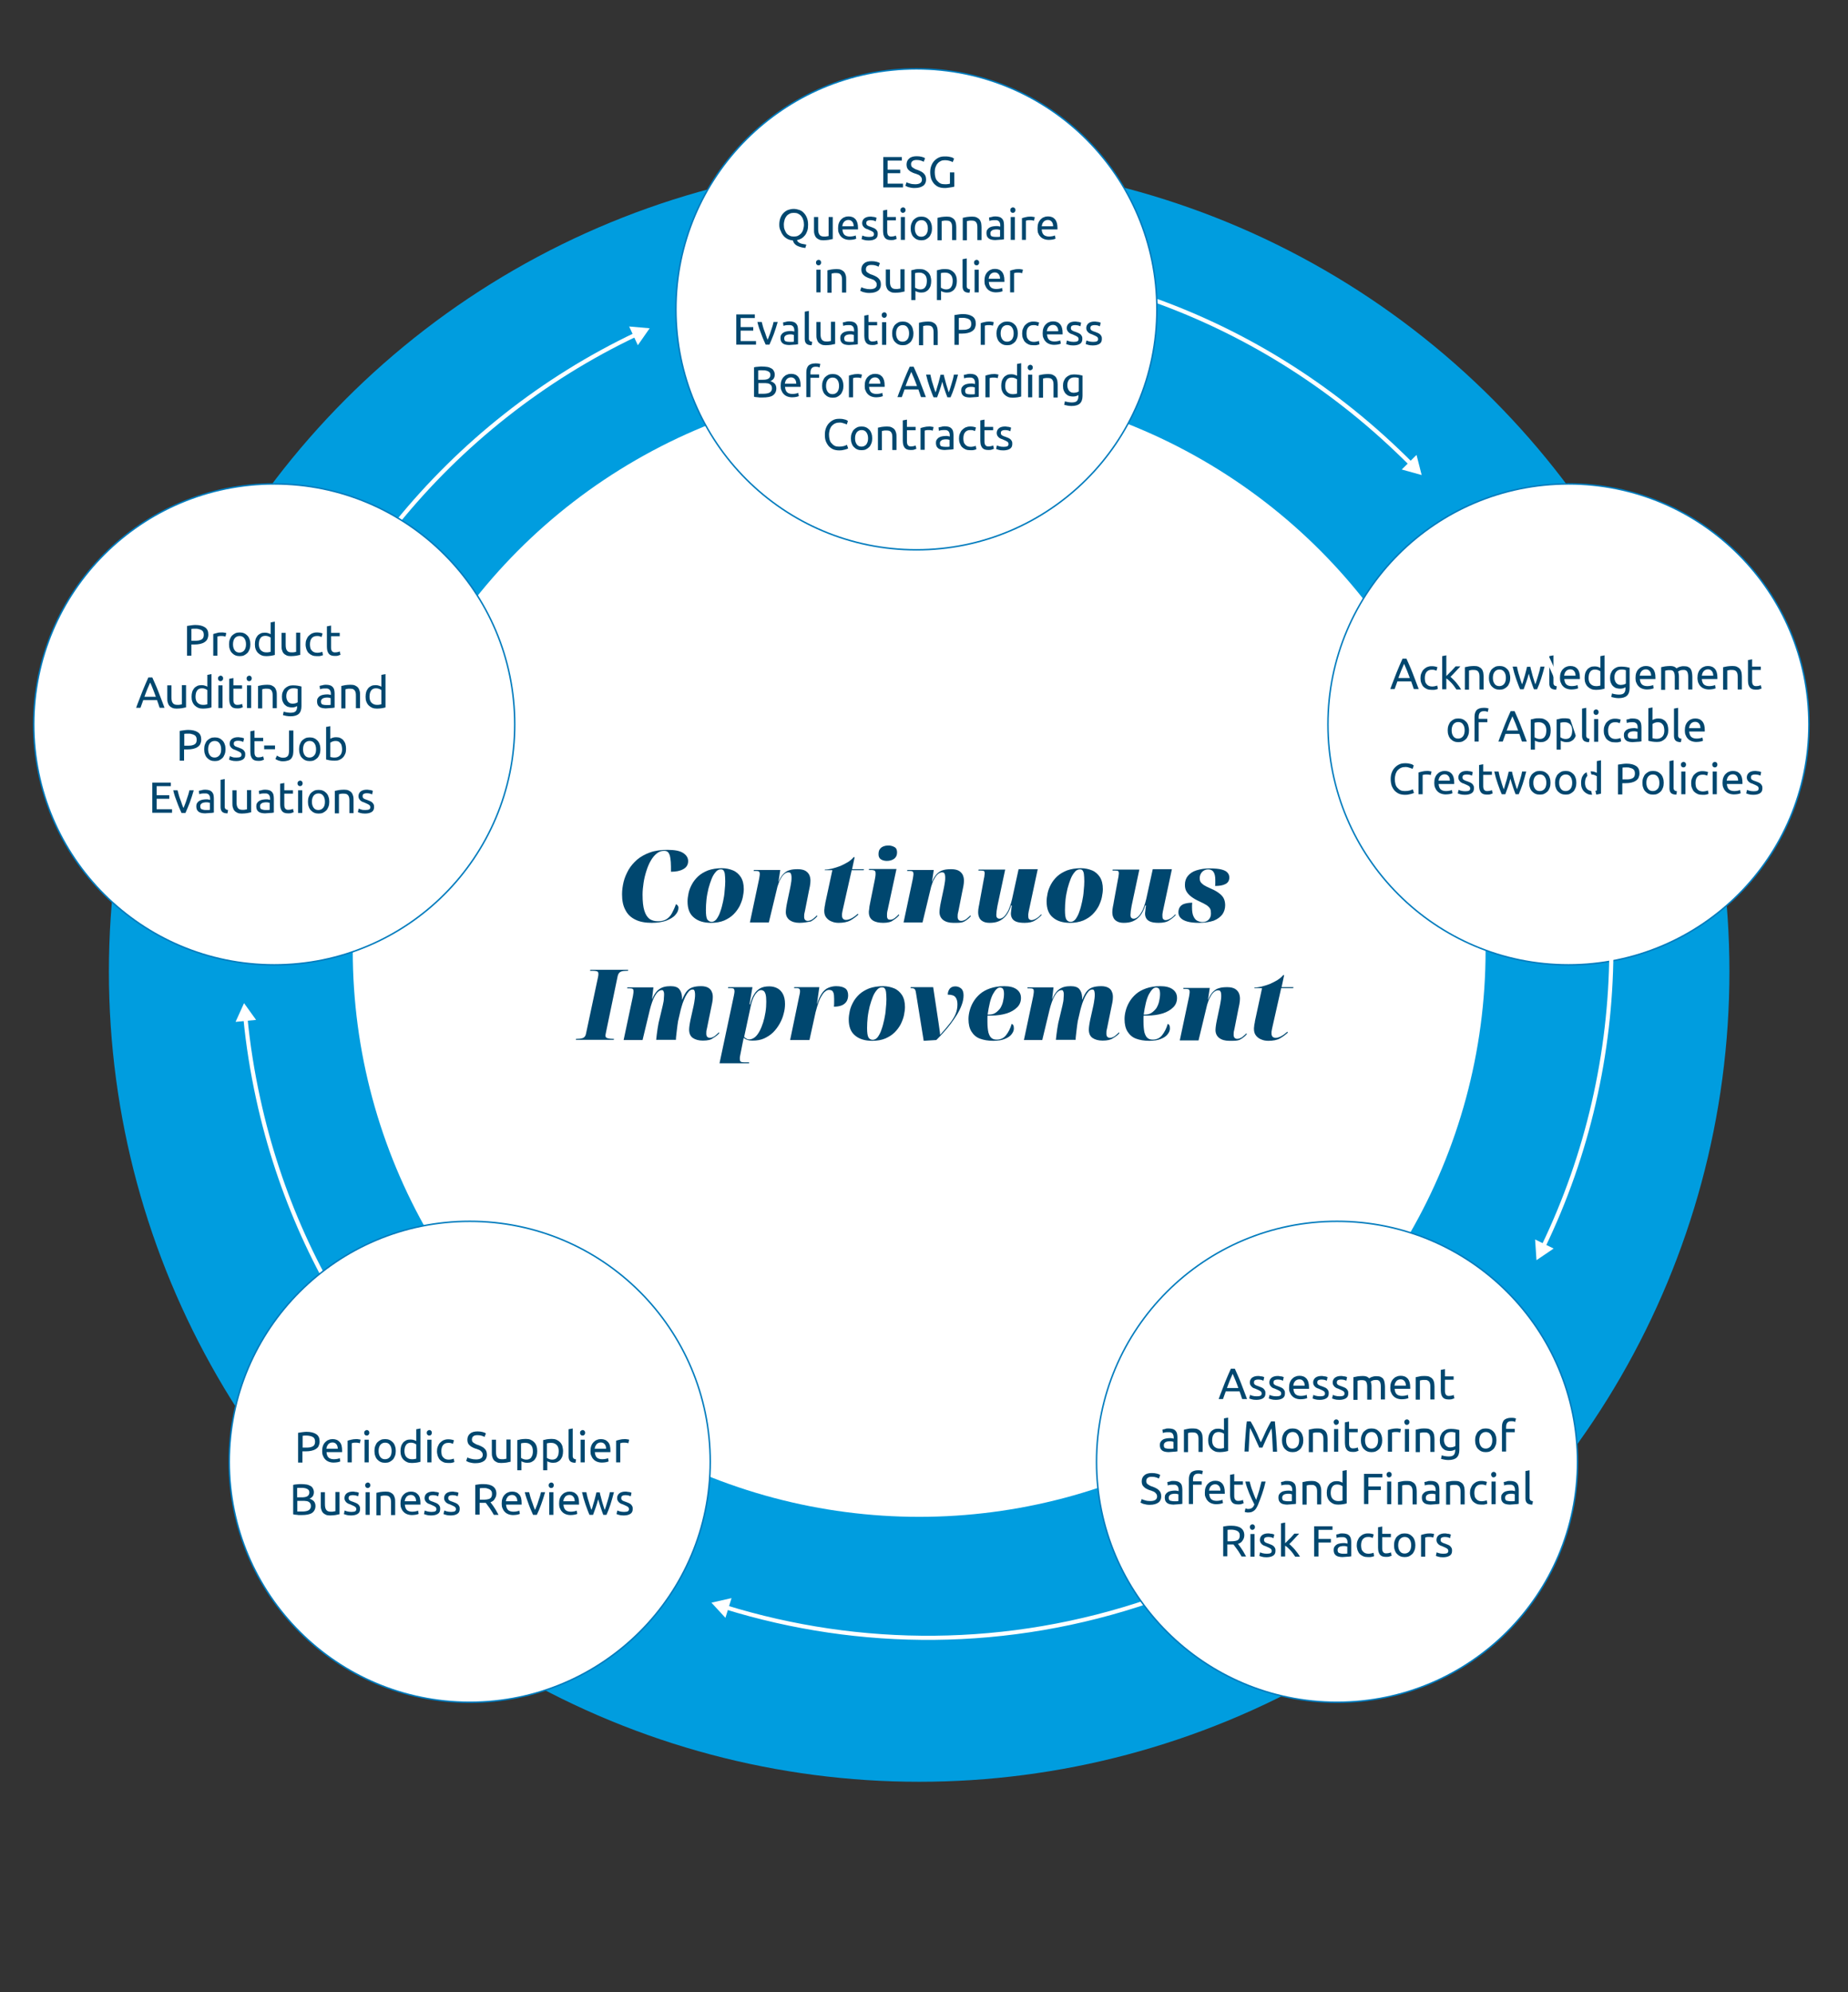 <svg xmlns="http://www.w3.org/2000/svg" xml:space="preserve" id="Layer_1" x="0" y="0" style="enable-background:new 0 0 936.7 1009.8" version="1.1" viewBox="0 0 936.7 1009.8"><rect x="0" y="0" width="936.7" height="1009.8" fill="#333333" stroke="none"/><style>.st2,.st3{fill:#fff}.st3{stroke:#007bbd;stroke-width:.75;stroke-miterlimit:10}.st4{fill:#00476f}.st5{fill:none;stroke:#fff;stroke-width:2.1;stroke-miterlimit:10}</style><circle cx="465.9" cy="492.5" r="410.7" style="fill:#009ddf"/><circle cx="465.9" cy="481.8" r="287.1" class="st2"/><circle cx="795" cy="367.2" r="121.9" class="st3"/><path d="M716.7 349.4c-.3-.7-.5-1.3-.7-2-.2-.6-.5-1.3-.7-2h-7l-1.4 3.9h-2.2c.6-1.6 1.1-3.1 1.7-4.5.5-1.4 1-2.7 1.5-3.9l1.5-3.6c.5-1.1 1-2.2 1.5-3.4h2c.5 1.1 1 2.2 1.5 3.4.5 1.1 1 2.3 1.5 3.6l1.5 3.9c.5 1.4 1.1 2.9 1.7 4.5h-2.4zm-2.1-5.7c-.5-1.3-.9-2.5-1.4-3.7s-1-2.4-1.5-3.5c-.5 1.1-1 2.3-1.5 3.5-.5 1.2-.9 2.4-1.4 3.7h5.8zM725.7 349.7c-.9 0-1.7-.1-2.4-.4-.7-.3-1.3-.7-1.8-1.2s-.8-1.2-1.1-1.9-.4-1.5-.4-2.4.1-1.7.4-2.4c.3-.7.6-1.4 1.1-1.9.5-.5 1.1-1 1.7-1.3.7-.3 1.5-.5 2.3-.5.5 0 1 0 1.6.1.5.1 1 .2 1.5.4l-.5 1.8c-.3-.1-.7-.3-1.1-.4-.4-.1-.8-.1-1.3-.1-1.2 0-2 .4-2.6 1.1-.6.7-.9 1.8-.9 3.2 0 .6.1 1.2.2 1.7s.4 1 .7 1.3c.3.4.7.7 1.2.9.5.2 1 .3 1.7.3.5 0 1-.1 1.5-.2.4-.1.8-.2 1-.3l.3 1.7c-.1.1-.3.1-.5.2s-.5.1-.8.2c-.3.1-.6.1-.9.1h-.9zM735.2 343.1c.4.3.9.8 1.4 1.3s1 1 1.5 1.6c.5.6.9 1.2 1.4 1.8.4.6.8 1.2 1.1 1.7h-2.4c-.3-.5-.7-1-1.1-1.6-.4-.5-.8-1.1-1.3-1.6l-1.4-1.4c-.5-.4-.9-.8-1.3-1v5.5H731v-16.8l2.1-.4v10.5l1.2-1.2c.4-.4.8-.9 1.3-1.3.4-.4.8-.9 1.2-1.3.4-.4.7-.8 1-1.1h2.4c-.3.4-.7.8-1.1 1.2-.4.4-.8.9-1.2 1.3-.4.5-.9.9-1.3 1.4s-1.1 1-1.4 1.4zM742.6 338.2c.5-.1 1.1-.2 1.9-.4.8-.1 1.7-.2 2.7-.2.9 0 1.7.1 2.3.4.6.3 1.1.6 1.5 1.1.4.5.6 1 .8 1.7.1.7.2 1.4.2 2.2v6.5h-2.1v-6c0-.7 0-1.3-.1-1.8s-.3-.9-.5-1.2-.5-.5-.9-.7c-.4-.1-.8-.2-1.4-.2h-.7c-.2 0-.5 0-.7.1-.2 0-.4 0-.6.1-.2 0-.3.1-.4.1v9.7h-2.1v-11.4zM765.5 343.6c0 .9-.1 1.7-.4 2.5-.3.7-.6 1.4-1.1 1.9-.5.5-1.1.9-1.7 1.2s-1.4.4-2.2.4-1.5-.1-2.2-.4-1.2-.7-1.7-1.2-.9-1.2-1.1-1.9c-.3-.7-.4-1.6-.4-2.5 0-.9.1-1.7.4-2.5.3-.7.6-1.4 1.1-1.9.5-.5 1.1-.9 1.7-1.2s1.4-.4 2.2-.4 1.5.1 2.2.4 1.2.7 1.7 1.2.9 1.2 1.1 1.9c.2.8.4 1.6.4 2.5zm-2.2 0c0-1.3-.3-2.3-.9-3.1-.6-.8-1.4-1.1-2.4-1.1s-1.8.4-2.4 1.1c-.6.8-.9 1.8-.9 3.1s.3 2.3.9 3.1c.6.8 1.4 1.1 2.4 1.1s1.8-.4 2.4-1.1c.6-.7.9-1.8.9-3.1zM777.5 349.4c-.4-1.1-.9-2.3-1.3-3.6-.5-1.4-.9-2.8-1.3-4.3-.4 1.5-.8 2.9-1.3 4.3s-.9 2.6-1.3 3.6h-1.8c-.7-1.5-1.3-3.3-2-5.2-.7-2-1.3-4.1-1.8-6.3h2.2c.1.7.3 1.4.5 2.3.2.8.4 1.6.7 2.4.2.8.5 1.6.7 2.3.3.8.5 1.4.7 2 .3-.7.5-1.4.7-2.2.2-.8.5-1.6.7-2.3.2-.8.4-1.6.6-2.3.2-.8.4-1.5.5-2.1h1.7c.1.7.3 1.4.5 2.1s.4 1.5.6 2.3.5 1.6.7 2.3c.2.8.5 1.5.7 2.2.2-.6.5-1.2.7-2 .2-.8.5-1.5.7-2.3.2-.8.5-1.6.7-2.4.2-.8.4-1.6.5-2.3h2.1c-.6 2.3-1.2 4.4-1.8 6.3-.7 2-1.3 3.7-2 5.2h-1.6zM788.8 349.6c-1.3 0-2.2-.3-2.7-.8s-.8-1.3-.8-2.4v-13.8l2.1-.4v13.9c0 .3 0 .6.1.8.1.2.2.4.3.5.1.1.3.2.5.3.2.1.5.1.8.2l-.3 1.7zM790.7 343.7c0-1 .1-1.9.4-2.7.3-.8.7-1.4 1.2-1.9s1-.9 1.7-1.1c.6-.3 1.3-.4 2-.4 1.6 0 2.7.5 3.6 1.5.8 1 1.2 2.4 1.2 4.4v.7h-7.9c.1 1.2.4 2.1 1 2.7.6.6 1.6.9 2.8.9.7 0 1.3-.1 1.8-.2s.9-.2 1.1-.4l.3 1.7c-.3.1-.7.3-1.3.4s-1.3.2-2.1.2c-1 0-1.9-.2-2.6-.5s-1.3-.7-1.8-1.3c-.5-.5-.8-1.2-1.1-1.9-.2-.5-.3-1.3-.3-2.1zm7.9-1.2c0-.9-.2-1.7-.7-2.3-.5-.6-1.1-.9-2-.9-.5 0-.9.1-1.3.3-.4.2-.7.4-.9.7-.3.3-.4.6-.6 1l-.3 1.2h5.8zM811.2 332.6l2.1-.4v16.9c-.5.1-1.1.3-1.8.4-.7.1-1.6.2-2.5.2-.9 0-1.7-.1-2.4-.4-.7-.3-1.3-.7-1.8-1.2s-.9-1.1-1.2-1.9c-.3-.7-.4-1.6-.4-2.5 0-.9.1-1.7.3-2.4.2-.7.6-1.4 1-1.9s1-.9 1.6-1.2c.6-.3 1.4-.4 2.2-.4.7 0 1.3.1 1.8.3.5.2.9.3 1.1.5v-6zm0 7.7c-.3-.2-.6-.4-1.1-.6-.5-.2-1-.3-1.6-.3-.6 0-1.1.1-1.5.3s-.8.5-1 .9c-.3.4-.5.8-.6 1.3-.1.5-.2 1.1-.2 1.7 0 1.3.3 2.4 1 3.1s1.6 1.1 2.7 1.1c.6 0 1 0 1.4-.1.4-.1.7-.1.9-.2v-7.2zM824 348.3c-.2.1-.5.3-1 .5s-1.1.3-1.8.3-1.3-.1-2-.3-1.1-.6-1.6-1c-.5-.5-.8-1-1.1-1.7-.3-.7-.4-1.5-.4-2.5 0-.8.1-1.6.4-2.3.3-.7.6-1.3 1.1-1.8s1.1-.9 1.8-1.2c.7-.3 1.5-.4 2.3-.4 1 0 1.8.1 2.5.2s1.3.3 1.8.4v10.3c0 1.8-.5 3.1-1.4 3.9-.9.8-2.3 1.2-4.2 1.2-.7 0-1.4-.1-2-.2-.6-.1-1.2-.3-1.7-.4l.4-1.8c.4.2.9.3 1.5.4s1.2.2 1.9.2c1.2 0 2.1-.2 2.6-.7.5-.5.8-1.3.8-2.3v-.8zm0-8.6c-.2-.1-.5-.1-.8-.2-.3-.1-.8-.1-1.4-.1-1.1 0-2 .4-2.6 1.1s-.9 1.7-.9 2.9c0 .7.1 1.2.3 1.7.2.5.4.9.7 1.2.3.3.6.5 1 .7.4.1.8.2 1.2.2.5 0 1-.1 1.5-.2s.8-.3 1.1-.5v-6.8zM829 343.7c0-1 .1-1.9.4-2.7.3-.8.7-1.4 1.2-1.9s1-.9 1.7-1.1c.6-.3 1.3-.4 2-.4 1.6 0 2.7.5 3.6 1.5.8 1 1.2 2.4 1.2 4.4v.7h-7.9c.1 1.2.4 2.1 1 2.7.6.6 1.6.9 2.8.9.7 0 1.3-.1 1.8-.2s.9-.2 1.1-.4l.3 1.7c-.3.1-.7.3-1.3.4s-1.3.2-2.1.2c-1 0-1.9-.2-2.6-.5s-1.3-.7-1.8-1.3c-.5-.5-.8-1.2-1.1-1.9-.2-.5-.3-1.3-.3-2.1zm7.9-1.2c0-.9-.2-1.7-.7-2.3-.5-.6-1.1-.9-2-.9-.5 0-.9.1-1.3.3-.4.2-.7.4-.9.7-.3.3-.4.6-.6 1l-.3 1.2h5.8zM842 338.2c.5-.1 1.1-.2 1.9-.4.8-.1 1.7-.2 2.7-.2.7 0 1.4.1 1.9.3.5.2.9.5 1.3.9.1-.1.3-.2.5-.3.2-.1.5-.3.8-.4.3-.1.7-.2 1.1-.3.4-.1.8-.1 1.3-.1.9 0 1.6.1 2.2.4.6.3 1 .6 1.3 1.1.3.5.5 1 .6 1.7.1.7.2 1.4.2 2.1v6.5h-2.1v-6c0-.7 0-1.3-.1-1.8s-.2-.9-.4-1.2c-.2-.3-.4-.6-.8-.7-.3-.2-.7-.2-1.2-.2-.7 0-1.3.1-1.7.3-.5.2-.8.4-.9.5.1.4.2.8.3 1.3.1.5.1.9.1 1.4v6.5h-2.1v-6c0-.7 0-1.3-.1-1.8s-.2-.9-.4-1.2c-.2-.3-.4-.6-.8-.7-.3-.2-.7-.2-1.2-.2h-.7c-.2 0-.5 0-.7.1-.2 0-.4 0-.6.1-.2 0-.3.1-.4.1v9.7h-2v-11.5zM860.4 343.7c0-1 .1-1.9.4-2.7.3-.8.7-1.4 1.2-1.9s1-.9 1.7-1.1c.6-.3 1.3-.4 2-.4 1.6 0 2.7.5 3.6 1.5.8 1 1.2 2.4 1.2 4.4v.7h-7.9c.1 1.2.4 2.1 1 2.7.6.6 1.6.9 2.8.9.7 0 1.3-.1 1.8-.2s.9-.2 1.1-.4l.3 1.7c-.3.1-.7.3-1.3.4s-1.3.2-2.1.2c-1 0-1.9-.2-2.6-.5s-1.3-.7-1.8-1.3c-.5-.5-.8-1.2-1.1-1.9-.1-.5-.3-1.3-.3-2.1zm8-1.2c0-.9-.2-1.7-.7-2.3-.5-.6-1.1-.9-2-.9-.5 0-.9.1-1.3.3-.4.2-.7.4-.9.7-.3.3-.4.6-.6 1l-.3 1.2h5.8zM873.5 338.2c.5-.1 1.1-.2 1.9-.4.8-.1 1.7-.2 2.7-.2.9 0 1.7.1 2.3.4.6.3 1.1.6 1.5 1.1.4.5.6 1 .8 1.7.1.7.2 1.4.2 2.2v6.5h-2.1v-6c0-.7 0-1.3-.1-1.8s-.3-.9-.5-1.2-.5-.5-.9-.7c-.4-.1-.8-.2-1.4-.2h-.7c-.2 0-.5 0-.7.1-.2 0-.4 0-.6.1-.2 0-.3.1-.4.1v9.7h-2.1v-11.4zM888.1 337.9h4.4v1.7h-4.4v5.3c0 .6 0 1.1.1 1.4.1.4.2.7.4.9.2.2.4.4.7.5.3.1.6.1.9.1.6 0 1.1-.1 1.5-.2.4-.1.6-.2.8-.3l.4 1.7c-.2.1-.6.2-1.1.4-.5.2-1.1.2-1.8.2-.8 0-1.4-.1-1.9-.3-.5-.2-.9-.5-1.2-.9-.3-.4-.5-.9-.7-1.5-.1-.6-.2-1.3-.2-2v-10.3l2.1-.4v3.7zM744.6 370.2c0 .9-.1 1.7-.4 2.5-.3.7-.6 1.4-1.1 1.9-.5.5-1.1.9-1.7 1.2s-1.4.4-2.2.4-1.5-.1-2.2-.4-1.2-.7-1.7-1.2-.9-1.2-1.1-1.9c-.3-.7-.4-1.6-.4-2.5 0-.9.1-1.7.4-2.5.3-.7.6-1.4 1.1-1.9.5-.5 1.1-.9 1.7-1.2s1.4-.4 2.2-.4 1.5.1 2.2.4 1.2.7 1.7 1.2.9 1.2 1.1 1.9c.2.8.4 1.6.4 2.5zm-2.2 0c0-1.3-.3-2.3-.9-3.1-.6-.8-1.4-1.1-2.4-1.1s-1.8.4-2.4 1.1c-.6.8-.9 1.8-.9 3.1s.3 2.3.9 3.1c.6.8 1.4 1.1 2.4 1.1s1.8-.4 2.4-1.1c.6-.7.9-1.8.9-3.1zM752 358.8c.6 0 1.1 0 1.6.1s.7.2.9.2l-.4 1.8c-.2-.1-.4-.2-.8-.3-.3-.1-.7-.1-1.2-.1-1 0-1.6.3-2 .8-.4.5-.6 1.2-.6 2.1v1h4.4v1.7h-4.4v9.8h-2.1v-12.6c0-1.5.4-2.6 1.1-3.4.8-.7 1.9-1.1 3.5-1.1zM771.5 376c-.3-.7-.5-1.3-.7-2-.2-.6-.5-1.3-.7-2h-7l-1.4 3.9h-2.2c.6-1.6 1.1-3.1 1.7-4.5.5-1.4 1-2.7 1.5-3.9l1.5-3.6c.5-1.1 1-2.2 1.5-3.4h2c.5 1.1 1 2.2 1.5 3.4.5 1.1 1 2.3 1.5 3.6l1.5 3.9c.5 1.4 1.1 2.9 1.7 4.5h-2.4zm-2-5.7c-.5-1.3-.9-2.5-1.4-3.7s-1-2.4-1.5-3.5c-.5 1.1-1 2.3-1.5 3.5-.5 1.2-.9 2.4-1.4 3.7h5.8zM786 370.3c0 .9-.1 1.7-.3 2.4-.2.7-.6 1.4-1 1.9s-1 .9-1.6 1.2-1.4.4-2.2.4c-.7 0-1.3-.1-1.8-.3s-.9-.3-1.1-.5v4.6h-2.1v-15.3c.5-.1 1.1-.2 1.8-.4s1.6-.2 2.5-.2c.9 0 1.7.1 2.4.4.7.3 1.3.7 1.8 1.2s.9 1.1 1.2 1.9c.3.9.4 1.7.4 2.7zm-2.2 0c0-1.3-.3-2.4-1-3.1s-1.6-1.1-2.7-1.1c-.6 0-1.1 0-1.5.1-.3 0-.6.1-.8.2v7.3c.3.2.6.4 1.1.6.5.2 1 .3 1.6.3.6 0 1.1-.1 1.5-.3s.8-.5 1-.9c.3-.4.5-.8.6-1.3s.2-1.2.2-1.8zM799.1 370.3c0 .9-.1 1.7-.3 2.4-.2.7-.6 1.4-1 1.9s-1 .9-1.6 1.2-1.4.4-2.2.4c-.7 0-1.3-.1-1.8-.3s-.9-.3-1.1-.5v4.6H789v-15.3c.5-.1 1.1-.2 1.8-.4s1.6-.2 2.5-.2c.9 0 1.7.1 2.4.4.7.3 1.3.7 1.8 1.2s.9 1.1 1.2 1.9c.2.9.4 1.7.4 2.7zm-2.2 0c0-1.3-.3-2.4-1-3.1s-1.6-1.1-2.7-1.1c-.6 0-1.1 0-1.5.1-.3 0-.6.1-.8.2v7.3c.3.2.6.4 1.1.6.5.2 1 .3 1.6.3.6 0 1.1-.1 1.5-.3s.8-.5 1-.9c.3-.4.5-.8.6-1.3s.2-1.2.2-1.8zM805.4 376.2c-1.3 0-2.2-.3-2.7-.8s-.8-1.3-.8-2.4v-13.8l2.1-.4v13.9c0 .3 0 .6.1.8.1.2.2.4.3.5.1.1.3.2.5.3.2.1.5.1.8.2l-.3 1.7zM809 362.4c-.4 0-.7-.1-.9-.4-.3-.2-.4-.6-.4-1s.1-.7.4-1c.3-.2.6-.4.9-.4s.7.1.9.4c.3.2.4.6.4 1s-.1.7-.4 1c-.2.3-.5.4-.9.4zm1.1 13.6H808v-11.5h2.1V376zM818.6 376.3c-.9 0-1.7-.1-2.4-.4-.7-.3-1.3-.7-1.8-1.2s-.8-1.2-1.1-1.9-.4-1.5-.4-2.4.1-1.7.4-2.4c.3-.7.6-1.4 1.1-1.9.5-.5 1.1-1 1.7-1.3.7-.3 1.5-.5 2.3-.5.5 0 1 0 1.6.1.5.1 1 .2 1.5.4l-.5 1.8c-.3-.1-.7-.3-1.1-.4-.4-.1-.8-.1-1.3-.1-1.2 0-2 .4-2.6 1.1-.6.7-.9 1.8-.9 3.2 0 .6.1 1.2.2 1.7s.4 1 .7 1.3c.3.4.7.7 1.2.9.5.2 1 .3 1.7.3.5 0 1-.1 1.5-.2.4-.1.8-.2 1-.3l.3 1.7c-.1.1-.3.1-.5.2s-.5.1-.8.2c-.3.1-.6.1-.9.1h-.9zM827.6 364.2c.8 0 1.5.1 2.1.3.6.2 1 .5 1.4.9.3.4.6.9.7 1.4.1.5.2 1.1.2 1.8v7.2c-.2 0-.4.1-.7.1-.3.1-.7.1-1.1.1s-.8.1-1.3.1-.9.1-1.4.1c-.7 0-1.2-.1-1.8-.2-.5-.1-1-.3-1.4-.6s-.7-.7-.9-1.1c-.2-.5-.3-1-.3-1.7 0-.6.1-1.2.4-1.6s.6-.8 1.1-1.1 1-.5 1.6-.6c.6-.1 1.2-.2 1.9-.2h.6c.2 0 .4.1.6.1.2 0 .4.1.5.1.1 0 .3.1.3.1v-.6c0-.3 0-.7-.1-1s-.2-.6-.4-.9c-.2-.3-.5-.5-.8-.6-.3-.2-.8-.2-1.3-.2-.7 0-1.3 0-1.8.1s-.9.2-1.1.3l-.2-1.7c.3-.1.7-.2 1.3-.3.6-.3 1.2-.3 1.9-.3zm.2 10.3h1.3c.4 0 .7-.1.9-.1V371c-.1-.1-.4-.1-.7-.2-.3-.1-.7-.1-1.2-.1-.3 0-.6 0-1 .1-.3 0-.7.1-1 .3s-.5.3-.7.6c-.2.2-.3.6-.3 1 0 .7.2 1.3.7 1.5s1.2.3 2 .3zM837.6 365c.3-.2.6-.3 1.1-.5.5-.2 1.1-.3 1.8-.3.8 0 1.6.1 2.2.4.6.3 1.2.7 1.6 1.2.4.5.8 1.2 1 1.9.2.7.3 1.6.3 2.4 0 .9-.1 1.8-.4 2.5-.3.7-.7 1.4-1.2 1.9s-1.1.9-1.8 1.2c-.7.3-1.5.4-2.4.4-1 0-1.8-.1-2.5-.2s-1.3-.3-1.8-.4V359l2.1-.4v6.4zm0 9.2c.2.1.5.1.9.2s.8.1 1.4.1c1.1 0 2-.4 2.7-1.1s1-1.8 1-3.1c0-.6-.1-1.1-.2-1.7-.1-.5-.3-1-.6-1.3-.3-.4-.6-.7-1-.9s-.9-.3-1.5-.3-1.1.1-1.6.3-.8.4-1.1.6v7.2zM852 376.2c-1.3 0-2.2-.3-2.7-.8s-.8-1.3-.8-2.4v-13.8l2.1-.4v13.9c0 .3 0 .6.1.8.1.2.2.4.3.5.1.1.3.2.5.3.2.1.5.1.8.2l-.3 1.7zM854 370.3c0-1 .1-1.9.4-2.7.3-.8.7-1.4 1.2-1.9s1-.9 1.7-1.1c.6-.3 1.3-.4 2-.4 1.6 0 2.7.5 3.6 1.5.8 1 1.2 2.4 1.2 4.4v.7h-7.9c.1 1.2.4 2.1 1 2.7.6.6 1.6.9 2.8.9.7 0 1.3-.1 1.8-.2s.9-.2 1.1-.4l.3 1.7c-.3.1-.7.3-1.3.4s-1.3.2-2.1.2c-1 0-1.9-.2-2.6-.5s-1.3-.7-1.8-1.3c-.5-.5-.8-1.2-1.1-1.9-.2-.5-.3-1.3-.3-2.1zm7.9-1.2c0-.9-.2-1.7-.7-2.3-.5-.6-1.1-.9-2-.9-.5 0-.9.1-1.3.3-.4.2-.7.4-.9.7-.3.3-.4.6-.6 1l-.3 1.2h5.8zM712.1 402.9c-1.1 0-2.1-.2-2.9-.5-.9-.4-1.6-.9-2.3-1.6-.6-.7-1.1-1.5-1.5-2.5-.3-1-.5-2.1-.5-3.4s.2-2.4.6-3.4c.4-1 .9-1.8 1.6-2.5s1.4-1.2 2.3-1.6 1.8-.5 2.8-.5c.6 0 1.2 0 1.7.1s1 .2 1.3.3c.4.1.7.2.9.4s.4.2.5.3l-.6 1.8c-.1-.1-.3-.2-.6-.3-.3-.1-.5-.2-.9-.3-.3-.1-.7-.2-1-.3-.4-.1-.8-.1-1.1-.1-.8 0-1.5.1-2.2.4s-1.2.7-1.7 1.2-.8 1.2-1.1 1.9c-.2.8-.4 1.6-.4 2.6 0 .9.1 1.8.3 2.5.2.8.5 1.4 1 1.9.4.5 1 1 1.6 1.3.6.3 1.4.4 2.2.4 1 0 1.8-.1 2.5-.3s1.1-.4 1.5-.6l.6 1.8c-.1.1-.3.2-.6.3-.3.1-.6.2-1 .3-.4.1-.9.2-1.4.3-.4.1-1 .1-1.6.1zM723.3 390.8h.6c.2 0 .5.1.7.1.2 0 .4.1.6.1.2 0 .3.1.4.1l-.4 1.8c-.2-.1-.4-.1-.8-.2s-.9-.1-1.5-.1c-.4 0-.8 0-1.1.1-.4.1-.6.1-.7.2v9.7H719v-11c.5-.2 1.1-.3 1.8-.5.8-.2 1.6-.3 2.5-.3zM727 396.9c0-1 .1-1.9.4-2.7.3-.8.7-1.4 1.2-1.9s1-.9 1.7-1.1c.6-.3 1.3-.4 2-.4 1.6 0 2.7.5 3.6 1.5.8 1 1.2 2.4 1.2 4.4v.7h-7.9c.1 1.2.4 2.1 1 2.7.6.6 1.6.9 2.8.9.7 0 1.3-.1 1.8-.2s.9-.2 1.1-.4l.3 1.7c-.3.1-.7.3-1.3.4s-1.3.2-2.1.2c-1 0-1.9-.2-2.6-.5s-1.3-.7-1.8-1.3c-.5-.5-.8-1.2-1.1-1.9-.2-.5-.3-1.3-.3-2.1zm7.9-1.2c0-.9-.2-1.7-.7-2.3-.5-.6-1.1-.9-2-.9-.5 0-.9.1-1.3.3-.4.2-.7.4-.9.7-.3.3-.4.6-.6 1l-.3 1.2h5.8zM742.7 401.1c.8 0 1.5-.1 1.9-.3.4-.2.6-.6.6-1.1 0-.5-.2-.9-.6-1.2s-1.1-.6-2-1c-.4-.2-.9-.4-1.3-.5-.4-.2-.8-.4-1.1-.7-.3-.3-.5-.6-.7-.9-.2-.4-.3-.8-.3-1.3 0-1 .4-1.8 1.1-2.4s1.8-.9 3.1-.9c.3 0 .7 0 1 .1.3 0 .6.1.9.1.3.1.5.1.7.2.2.1.4.1.5.2l-.4 1.8c-.2-.1-.6-.2-1-.4-.5-.1-1-.2-1.7-.2-.6 0-1.1.1-1.5.3-.4.2-.6.6-.6 1.1 0 .3 0 .5.1.7.1.2.2.4.4.5s.4.3.7.4c.3.1.6.3 1.1.4l1.5.6c.4.2.8.4 1.1.7.3.3.5.6.7 1 .2.4.2.8.2 1.4 0 1.1-.4 1.9-1.2 2.4-.8.5-1.9.8-3.4.8-1 0-1.8-.1-2.4-.3-.6-.2-1-.3-1.2-.4l.4-1.8c.2.1.6.2 1.1.4.8.2 1.4.3 2.3.3zM751.8 391.1h4.4v1.7h-4.4v5.3c0 .6 0 1.1.1 1.4.1.4.2.7.4.9.2.2.4.4.7.5.3.1.6.1.9.1.6 0 1.1-.1 1.5-.2.4-.1.6-.2.8-.3l.4 1.7c-.2.1-.6.2-1.1.4-.5.2-1.1.2-1.8.2-.8 0-1.4-.1-1.9-.3-.5-.2-.9-.5-1.2-.9-.3-.4-.5-.9-.7-1.5-.1-.6-.2-1.3-.2-2v-10.3l2.1-.4v3.7zM768.2 402.6c-.4-1.1-.9-2.3-1.3-3.6-.5-1.4-.9-2.8-1.3-4.3-.4 1.5-.8 2.9-1.3 4.3s-.9 2.6-1.3 3.6h-1.8c-.7-1.5-1.3-3.3-2-5.2-.7-2-1.3-4.1-1.8-6.3h2.2c.1.7.3 1.4.5 2.3.2.8.4 1.6.7 2.4.2.8.5 1.6.7 2.3.3.8.5 1.4.7 2 .3-.7.5-1.4.7-2.2.2-.8.5-1.6.7-2.3.2-.8.4-1.6.6-2.3.2-.8.4-1.5.5-2.1h1.7c.1.7.3 1.4.5 2.1s.4 1.5.6 2.3.5 1.6.7 2.3c.2.8.5 1.5.7 2.2.2-.6.5-1.2.7-2 .2-.8.5-1.5.7-2.3.2-.8.5-1.6.7-2.4.2-.8.4-1.6.5-2.3h2.1c-.6 2.3-1.2 4.4-1.8 6.3-.7 2-1.3 3.7-2 5.2h-1.6zM785.9 396.8c0 .9-.1 1.7-.4 2.5-.3.7-.6 1.4-1.1 1.9-.5.5-1.1.9-1.7 1.2s-1.4.4-2.2.4-1.5-.1-2.2-.4-1.2-.7-1.7-1.2-.9-1.2-1.1-1.9c-.3-.7-.4-1.6-.4-2.5 0-.9.1-1.7.4-2.5.3-.7.6-1.4 1.1-1.9.5-.5 1.1-.9 1.7-1.2s1.4-.4 2.2-.4 1.5.1 2.2.4 1.2.7 1.7 1.2.9 1.2 1.1 1.9c.3.8.4 1.6.4 2.5zm-2.1 0c0-1.3-.3-2.3-.9-3.1-.6-.8-1.4-1.1-2.4-1.1s-1.8.4-2.4 1.1c-.6.8-.9 1.8-.9 3.1s.3 2.3.9 3.1c.6.8 1.4 1.1 2.4 1.1s1.8-.4 2.4-1.1c.6-.7.9-1.8.9-3.1zM799 396.8c0 .9-.1 1.7-.4 2.5-.3.7-.6 1.4-1.1 1.9-.5.5-1.1.9-1.7 1.2s-1.4.4-2.2.4-1.5-.1-2.2-.4-1.2-.7-1.7-1.2-.9-1.2-1.1-1.9c-.3-.7-.4-1.6-.4-2.5 0-.9.1-1.7.4-2.5.3-.7.6-1.4 1.1-1.9.5-.5 1.1-.9 1.7-1.2s1.4-.4 2.2-.4 1.5.1 2.2.4 1.2.7 1.7 1.2.9 1.2 1.1 1.9c.3.8.4 1.6.4 2.5zm-2.1 0c0-1.3-.3-2.3-.9-3.1-.6-.8-1.4-1.1-2.4-1.1s-1.8.4-2.4 1.1c-.6.8-.9 1.8-.9 3.1s.3 2.3.9 3.1c.6.8 1.4 1.1 2.4 1.1s1.8-.4 2.4-1.1c.6-.7.9-1.8.9-3.1zM809.4 385.8l2.1-.4v16.9c-.5.1-1.1.3-1.8.4-.7.1-1.6.2-2.5.2-.9 0-1.7-.1-2.4-.4-.7-.3-1.3-.7-1.8-1.2s-.9-1.1-1.2-1.9c-.3-.7-.4-1.6-.4-2.5 0-.9.1-1.7.3-2.4.2-.7.6-1.4 1-1.9s1-.9 1.6-1.2c.6-.3 1.4-.4 2.2-.4.7 0 1.3.1 1.8.3.5.2.9.3 1.1.5v-6zm0 7.7c-.3-.2-.6-.4-1.1-.6-.5-.2-1-.3-1.6-.3-.6 0-1.1.1-1.5.3s-.8.5-1 .9c-.3.4-.5.8-.6 1.3-.1.5-.2 1.1-.2 1.7 0 1.3.3 2.4 1 3.1s1.6 1.1 2.7 1.1c.6 0 1 0 1.4-.1.4-.1.7-.1.9-.2v-7.2zM824.3 387.1c2.2 0 3.8.4 5 1.2 1.2.8 1.7 2 1.7 3.7 0 .9-.2 1.6-.5 2.3-.3.6-.8 1.1-1.4 1.5s-1.3.7-2.2.9c-.9.2-1.8.3-2.9.3h-1.7v5.7h-2.2v-15.1c.6-.1 1.3-.2 2-.3s1.6-.2 2.2-.2zm.2 1.9c-.9 0-1.6 0-2.1.1v6h1.6c.7 0 1.4 0 2-.1.6-.1 1.1-.3 1.5-.5s.7-.5.9-.9.3-.9.3-1.5-.1-1.1-.3-1.5c-.2-.4-.5-.7-.9-.9-.4-.2-.8-.4-1.4-.5-.5-.2-1-.2-1.6-.2zM843.3 396.8c0 .9-.1 1.7-.4 2.5-.3.7-.6 1.4-1.1 1.9-.5.5-1.1.9-1.7 1.2s-1.4.4-2.2.4-1.5-.1-2.2-.4-1.2-.7-1.7-1.2-.9-1.2-1.1-1.9c-.3-.7-.4-1.6-.4-2.5 0-.9.1-1.7.4-2.5.3-.7.6-1.4 1.1-1.9.5-.5 1.1-.9 1.7-1.2s1.4-.4 2.2-.4 1.5.1 2.2.4 1.2.7 1.7 1.2.9 1.2 1.1 1.9c.3.8.4 1.6.4 2.5zm-2.2 0c0-1.3-.3-2.3-.9-3.1-.6-.8-1.4-1.1-2.4-1.1s-1.8.4-2.4 1.1c-.6.8-.9 1.8-.9 3.1s.3 2.3.9 3.1c.6.8 1.4 1.1 2.4 1.1s1.8-.4 2.4-1.1c.7-.7.9-1.8.9-3.1zM849.7 402.8c-1.3 0-2.2-.3-2.7-.8s-.8-1.3-.8-2.4v-13.8l2.1-.4v13.9c0 .3 0 .6.1.8.1.2.2.4.3.5.1.1.3.2.5.3.2.1.5.1.8.2l-.3 1.7zM853.3 389c-.4 0-.7-.1-.9-.4-.3-.2-.4-.6-.4-1s.1-.7.4-1c.3-.2.6-.4.9-.4s.7.1.9.4c.3.2.4.6.4 1s-.1.7-.4 1c-.2.3-.6.4-.9.4zm1 13.6h-2.1v-11.5h2.1v11.5zM862.9 402.9c-.9 0-1.7-.1-2.4-.4-.7-.3-1.3-.7-1.8-1.2s-.8-1.2-1.1-1.9-.4-1.5-.4-2.4.1-1.7.4-2.4c.3-.7.6-1.4 1.1-1.9.5-.5 1.1-1 1.7-1.3.7-.3 1.5-.5 2.3-.5.5 0 1 0 1.6.1.5.1 1 .2 1.5.4l-.5 1.8c-.3-.1-.7-.3-1.1-.4-.4-.1-.8-.1-1.3-.1-1.2 0-2 .4-2.6 1.1-.6.7-.9 1.8-.9 3.2 0 .6.1 1.2.2 1.7s.4 1 .7 1.3c.3.4.7.7 1.2.9.5.2 1 .3 1.7.3.5 0 1-.1 1.5-.2.4-.1.8-.2 1-.3l.3 1.7c-.1.1-.3.1-.5.2s-.5.1-.8.2c-.3.1-.6.1-.9.1h-.9zM869.2 389c-.4 0-.7-.1-.9-.4-.3-.2-.4-.6-.4-1s.1-.7.4-1c.3-.2.6-.4.9-.4s.7.1.9.4c.3.2.4.6.4 1s-.1.7-.4 1c-.2.3-.5.4-.9.4zm1 13.6h-2.1v-11.5h2.1v11.5zM873.1 396.9c0-1 .1-1.9.4-2.7.3-.8.7-1.4 1.2-1.9s1-.9 1.7-1.1c.6-.3 1.3-.4 2-.4 1.6 0 2.7.5 3.6 1.5.8 1 1.2 2.4 1.2 4.4v.7h-7.9c.1 1.2.4 2.1 1 2.7.6.6 1.6.9 2.8.9.7 0 1.3-.1 1.8-.2s.9-.2 1.1-.4l.3 1.7c-.3.1-.7.3-1.3.4s-1.3.2-2.1.2c-1 0-1.9-.2-2.6-.5s-1.3-.7-1.8-1.3c-.5-.5-.8-1.2-1.1-1.9-.2-.5-.3-1.3-.3-2.1zm7.9-1.2c0-.9-.2-1.7-.7-2.3-.5-.6-1.1-.9-2-.9-.5 0-.9.1-1.3.3-.4.2-.7.4-.9.7-.3.3-.4.6-.6 1l-.3 1.2h5.8zM888.9 401.1c.8 0 1.5-.1 1.9-.3.4-.2.6-.6.6-1.1 0-.5-.2-.9-.6-1.2s-1.1-.6-2-1c-.4-.2-.9-.4-1.3-.5-.4-.2-.8-.4-1.1-.7-.3-.3-.5-.6-.7-.9-.2-.4-.3-.8-.3-1.3 0-1 .4-1.8 1.1-2.4s1.8-.9 3.1-.9c.3 0 .7 0 1 .1.3 0 .6.1.9.1.3.1.5.1.7.2.2.1.4.1.5.2l-.4 1.8c-.2-.1-.6-.2-1-.4-.5-.1-1-.2-1.7-.2-.6 0-1.1.1-1.5.3-.4.2-.6.6-.6 1.1 0 .3 0 .5.1.7.1.2.2.4.4.5s.4.3.7.4c.3.1.6.3 1.1.4l1.5.6c.4.2.8.4 1.1.7.3.3.5.6.7 1 .2.4.2.8.2 1.4 0 1.1-.4 1.9-1.2 2.4-.8.5-1.9.8-3.4.8-1 0-1.8-.1-2.4-.3-.6-.2-1-.3-1.2-.4l.4-1.8c.2.1.6.2 1.1.4.7.2 1.4.3 2.3.3z" class="st4"/><path d="M132.5 405.4c24.2-104.4 95.3-190.9 190-235.9" class="st5"/><path d="m323.3 175 6-8.6-10.4-.9z" class="st2"/><path d="M290.1 780.1c-78.5-47.7-138.1-126.2-159.2-223-3-13.7-5.2-27.5-6.5-41.1" class="st5"/><path d="m129.8 517-6.1-8.5-4.3 9.5z" class="st2"/><path d="M783.8 332.4c44.8 95.3 43.6 205.9-1.6 299.6" class="st5"/><path d="m778.1 628.3.7 10.5 8.7-5.9z" class="st2"/><path d="M416.9 135.5c92.4-13.6 189.9 9.8 268.5 72.9 10.6 8.5 20.6 17.6 30 27" class="st5"/><path d="m710.5 238 10.1 2.8-2.6-10.2z" class="st2"/><path d="M670.1 767.3c-26.1 18.2-55.1 33.2-86.8 44-72.5 24.9-147.6 24.4-215.6 3.4" class="st5"/><path d="m370.8 810.1-10.2 2.3 7.1 7.7z" class="st2"/><path d="M271.3 196.5c26-18.1 54.8-32.9 86.2-43.7 71.8-24.6 146.1-24.4 213.6-4" style="fill:none"/><path d="M330.4 467.8c-3.3 0-6.1-.5-8.3-1.6-2.3-1.1-4-2.7-5.1-4.9-1.2-2.2-1.7-4.8-1.7-8 0-2.1.3-4.2.8-6.3.5-2.1 1.4-4.1 2.5-6.1 1.1-1.9 2.6-3.6 4.4-5.2 1.8-1.5 4-2.7 6.5-3.6 2.5-.9 5.5-1.3 8.9-1.3 3.6 0 6.2.5 7.9 1.6 1.7 1.1 2.5 2.5 2.5 4.1 0 1.8-.8 3.2-2.5 4.1-1.6.9-3.7 1.3-6.2 1.3 0-2 0-3.7-.1-5-.1-1.4-.3-2.5-.5-3.3-.3-.8-.6-1.4-1.1-1.8-.5-.4-1.1-.5-1.9-.5-1.4 0-2.6.5-3.7 1.4-1.1.9-2.1 2.1-3 3.7-.9 1.5-1.6 3.3-2.2 5.2-.6 1.9-1.1 3.9-1.4 6-.3 2-.5 4-.5 5.9 0 3.5.3 6.2.9 8.1.6 2 1.5 3.3 2.6 4.2 1.2.8 2.6 1.2 4.3 1.2 1.9 0 3.3-.4 4.4-1.1 1.1-.7 2-1.7 2.7-3 .7-1.3 1.4-2.8 2-4.5.3 0 .6.2.9.6.3.4.4.8.4 1.1 0 1.3-.5 2.5-1.6 3.7-1 1.2-2.6 2.1-4.6 2.9-2 .7-4.4 1.1-7.3 1.1zM360.4 467.8c-3.7 0-6.6-.9-8.7-2.7-2.2-1.8-3.2-4.5-3.2-8.2 0-1.3.2-2.6.5-4.1.3-1.5.9-3 1.7-4.5.8-1.5 1.9-2.9 3.2-4.1 1.3-1.2 3-2.2 5-3 2-.7 4.3-1.1 7-1.1 2 0 3.9.4 5.6 1.1 1.7.7 3 1.9 4 3.4 1 1.6 1.5 3.6 1.5 6.1 0 1.2-.2 2.6-.5 4.1-.3 1.5-.9 3-1.6 4.5-.8 1.5-1.8 2.9-3.1 4.2-1.3 1.3-2.9 2.3-4.7 3.1-1.9.8-4.1 1.2-6.7 1.2zm.3-.5c.9 0 1.8-.5 2.5-1.4.7-1 1.4-2.2 1.9-3.8.6-1.6 1-3.3 1.4-5.1.4-1.8.7-3.7.8-5.5.2-1.8.3-3.4.3-4.7 0-1.6-.1-2.8-.2-3.7-.1-.9-.4-1.5-.7-1.9-.3-.4-.8-.5-1.4-.5-.9 0-1.8.4-2.5 1.3-.8.9-1.5 2-2.1 3.5-.6 1.5-1.1 3.1-1.6 4.9-.4 1.8-.8 3.6-1 5.5-.2 1.9-.3 3.7-.3 5.4 0 2.3.2 3.9.7 4.8.6.7 1.3 1.2 2.2 1.2zM405.3 467.8c-2.2 0-3.9-.5-5.2-1.5-1.2-1-1.8-2.3-1.8-4 0-.6.1-1.4.2-2.2.1-.8.3-1.8.5-2.8l1.5-7.1c.1-.4.2-1 .3-1.6.1-.6.2-1.3.3-1.9.1-.7.1-1.3.1-1.8 0-.4 0-.8-.1-1.2 0-.4-.2-.8-.4-1.1-.2-.3-.6-.4-1.1-.4-.7 0-1.4.3-2 .8-.6.5-1.2 1.2-1.7 2.1-.5.9-1 1.8-1.3 2.8-.4 1-.7 2.1-.9 3.1l-4 16.6h-9.6l4.7-22.2c.1-.4.1-.8.2-1.3s.1-.9.1-1.2c0-.4-.1-.8-.3-1-.2-.3-.8-.4-1.7-.4H382l.1-.5h13.4l-.9 5.9h.1c.7-1.7 1.5-3 2.4-3.9.9-.9 1.9-1.6 3.1-1.9 1.2-.4 2.6-.5 4.2-.5s2.9.3 3.8.8c.9.5 1.6 1.3 2 2.1.4.9.6 1.8.6 2.9 0 .9-.1 1.8-.3 2.9-.2 1-.4 2-.6 2.9l-1.6 8.1c-.2.9-.3 1.7-.5 2.4s-.2 1.4-.2 2.1c0 .7.2 1.2.5 1.5s.7.5 1.3.5c.7 0 1.3-.2 1.9-.5.6-.3 1.1-.7 1.6-1.2.5-.4.9-.8 1.1-1.1l.3.4c-.8 1-1.9 1.9-3.3 2.7-1.7.3-3.5.7-5.7.7zM425.1 467.8c-1.3 0-2.5-.2-3.6-.7-1.1-.4-2-1.1-2.7-2-.7-.9-1-2-1-3.3 0-.4 0-.8.1-1.3 0-.5.1-1 .2-1.4.1-.5.2-.9.2-1.3l3.6-16.7H418l.1-.3c1.1 0 2.3-.2 3.7-.5 1.3-.3 2.7-.8 4.1-1.3 1.4-.6 2.7-1.3 3.9-2 1.2-.8 2.2-1.6 2.9-2.5h.5l-1.3 6.1h6l-.1.5h-6.1l-4.4 19.5c-.1.5-.2 1-.3 1.4-.1.4-.1.8-.2 1.2v1c0 .7.2 1.2.6 1.6s.9.5 1.5.5c.8 0 1.8-.3 2.9-.9 1.1-.6 2.1-1.4 3-2.2l.3.4c-1.2 1.1-2.5 2.1-4.1 3-1.5.8-3.5 1.2-5.9 1.2zM447.7 467.8c-2.3 0-4.1-.4-5.4-1.3-1.3-.9-1.9-2.3-1.9-4.1 0-.3 0-.7.1-1.1.1-.5.1-1.1.2-1.8s.3-1.6.5-2.6l2.2-10.9c.1-.6.2-1.1.3-1.7.1-.5.1-1.1.1-1.6 0-.6-.1-1-.4-1.3-.3-.2-.9-.4-1.9-.4h-1.1l.1-.5h13.9l-4.2 19.5c-.1.7-.3 1.3-.4 1.8-.1.5-.2 1-.2 1.5v1.2c0 .6.2 1 .4 1.3.3.3.7.4 1.3.4.8 0 1.5-.3 2.3-.9.8-.6 1.4-1.2 1.9-1.8l.3.4c-.8 1-1.9 1.9-3.1 2.6-1 .9-2.8 1.3-5 1.3zm1.8-31.4c-1.2 0-2.2-.3-3-.8-.8-.5-1.2-1.4-1.2-2.5 0-1.2.2-2.1.7-2.7.5-.7 1.1-1.1 1.9-1.4.8-.3 1.6-.4 2.5-.4 1.1 0 2.1.3 3 .8.9.5 1.3 1.4 1.3 2.7 0 1.4-.5 2.5-1.6 3.3-1 .7-2.3 1-3.6 1zM483.2 467.8c-2.2 0-3.9-.5-5.2-1.5-1.2-1-1.8-2.3-1.8-4 0-.6.1-1.4.2-2.2.1-.8.3-1.8.5-2.8l1.5-7.1c.1-.4.2-1 .3-1.6.1-.6.2-1.3.3-1.9.1-.7.1-1.3.1-1.8 0-.4 0-.8-.1-1.2 0-.4-.2-.8-.4-1.1-.2-.3-.6-.4-1.1-.4-.7 0-1.4.3-2 .8-.6.5-1.2 1.2-1.7 2.1-.5.9-1 1.8-1.3 2.8-.4 1-.7 2.1-.9 3.1l-4 16.6H458l4.7-22.2c.1-.4.1-.8.2-1.3s.1-.9.1-1.2c0-.4-.1-.8-.3-1-.2-.3-.8-.4-1.7-.4h-1.2l.1-.5h13.4l-.9 5.9h.1c.7-1.7 1.5-3 2.4-3.9.9-.9 1.9-1.6 3.1-1.9 1.2-.4 2.6-.5 4.2-.5s2.9.3 3.8.8c.9.5 1.6 1.3 2 2.1.4.9.6 1.8.6 2.9 0 .9-.1 1.8-.3 2.9-.2 1-.4 2-.6 2.9l-1.6 8.1c-.2.9-.3 1.7-.5 2.4s-.2 1.4-.2 2.1c0 .7.2 1.2.5 1.5.3.3.7.5 1.3.5.7 0 1.3-.2 1.9-.5.6-.3 1.1-.7 1.6-1.2.5-.4.9-.8 1.1-1.1l.3.4c-.8 1-1.9 1.9-3.3 2.7s-3.4.7-5.6.7zM519.3 467.8c-1.8 0-3.2-.2-4.2-.6-1-.4-1.7-1-2.1-1.7-.4-.7-.6-1.5-.6-2.3 0-.2 0-.6.1-1.2s.1-1.2.2-1.8c.1-.6.2-1 .2-1.2h-.4c-.7 2.2-1.6 3.9-2.6 5.2-1.1 1.3-2.3 2.2-3.7 2.8-1.4.6-2.9.8-4.6.8-1.5 0-2.7-.3-3.5-.8-.9-.5-1.5-1.2-1.8-2-.4-.8-.5-1.8-.5-2.7 0-.8.1-1.7.3-2.7.2-1 .4-1.9.5-2.7l2.1-11.4c.2-.8.3-1.5.3-1.9.1-.4.1-.8.1-1 0-.5-.1-.8-.3-1-.2-.2-.8-.3-1.7-.3h-1.2l.1-.5h13.5l-3.9 18.3-.3 1.8c-.1.6-.2 1.1-.2 1.6s-.1.9-.1 1.3c0 .6.1 1.1.4 1.4.3.3.7.5 1.2.5.7 0 1.3-.3 2-.8.6-.5 1.3-1.3 1.8-2.2.6-.9 1.1-2 1.5-3.2.4-1.2.8-2.4 1.1-3.8l3.3-15.1h9.7l-4.3 20.1c-.1.5-.2 1-.3 1.4-.1.5-.1.9-.2 1.3v1.1c0 .6.1 1.1.4 1.4.3.3.7.5 1.2.5.8 0 1.6-.3 2.6-.9s1.7-1.3 2.3-2l.3.3c-.9 1-2 1.9-3.3 2.7-1.3.9-3.1 1.3-5.4 1.3zM542.4 467.8c-3.7 0-6.6-.9-8.7-2.7-2.2-1.8-3.2-4.5-3.2-8.2 0-1.3.2-2.6.5-4.1.3-1.5.9-3 1.7-4.5s1.9-2.9 3.2-4.1c1.3-1.2 3-2.2 5-3 2-.7 4.3-1.1 7-1.1 2 0 3.9.4 5.6 1.1 1.7.7 3 1.9 4 3.4 1 1.6 1.5 3.6 1.5 6.1 0 1.2-.2 2.6-.5 4.1-.3 1.5-.9 3-1.6 4.5-.8 1.5-1.8 2.9-3.1 4.2-1.3 1.3-2.9 2.3-4.7 3.1-2 .8-4.2 1.2-6.7 1.2zm.3-.5c.9 0 1.8-.5 2.5-1.4.7-1 1.4-2.2 1.9-3.8.6-1.6 1-3.3 1.4-5.1.4-1.8.7-3.7.8-5.5.2-1.8.3-3.4.3-4.7 0-1.6-.1-2.8-.2-3.7s-.4-1.5-.7-1.9c-.3-.4-.8-.5-1.4-.5-.9 0-1.8.4-2.5 1.3-.8.9-1.5 2-2.1 3.5-.6 1.5-1.1 3.1-1.6 4.9-.4 1.8-.8 3.6-1 5.5-.2 1.9-.3 3.7-.3 5.4 0 2.3.2 3.9.7 4.8.5.7 1.2 1.2 2.2 1.2zM587.3 467.8c-1.8 0-3.2-.2-4.2-.6-1-.4-1.7-1-2.1-1.7-.4-.7-.6-1.5-.6-2.3 0-.2 0-.6.1-1.2s.1-1.2.2-1.8c.1-.6.2-1 .2-1.2h-.4c-.7 2.2-1.6 3.9-2.6 5.2-1.1 1.3-2.3 2.2-3.7 2.8-1.4.6-2.9.8-4.6.8-1.5 0-2.7-.3-3.5-.8-.9-.5-1.5-1.2-1.8-2-.4-.8-.5-1.8-.5-2.7 0-.8.1-1.7.3-2.7.2-1 .4-1.9.5-2.7l2.1-11.4c.2-.8.3-1.5.3-1.9.1-.4.1-.8.1-1 0-.5-.1-.8-.3-1-.2-.2-.8-.3-1.7-.3h-1.2l.1-.5h13.5l-3.9 18.3-.3 1.8c-.1.6-.2 1.1-.2 1.6s-.1.9-.1 1.3c0 .6.1 1.1.4 1.4.3.3.7.5 1.2.5.7 0 1.3-.3 2-.8.6-.5 1.3-1.3 1.8-2.2.6-.9 1.1-2 1.5-3.2.4-1.2.8-2.4 1.1-3.8l3.3-15.1h9.7l-4.3 20.1c-.1.5-.2 1-.3 1.4-.1.5-.1.9-.2 1.3v1.1c0 .6.1 1.1.4 1.4.3.3.7.5 1.2.5.8 0 1.6-.3 2.6-.9s1.7-1.3 2.3-2l.3.3c-.9 1-2 1.9-3.3 2.7-1.2.9-3.1 1.3-5.4 1.3zM607.6 467.8c-2.2 0-4.1-.2-5.6-.6-1.5-.4-2.7-1-3.5-1.8-.8-.8-1.2-1.8-1.2-2.9 0-1.1.3-2.1.8-2.8.5-.7 1.3-1.3 2.4-1.6 1-.3 2.3-.5 3.8-.5 0 .4-.1.8-.1 1.2v1.1c0 1.9.2 3.4.7 4.5.5 1.1 1.1 1.9 1.9 2.3s1.7.7 2.7.7c1.3 0 2.3-.4 3.1-1.2.8-.8 1.2-1.8 1.2-3.1 0-1-.1-1.8-.4-2.4-.3-.6-.9-1.2-1.7-1.8-.9-.6-2.1-1.2-3.8-2-1.6-.7-2.9-1.5-4-2.3-1.1-.8-1.9-1.7-2.5-2.7s-.8-2.1-.8-3.4c0-1.8.5-3.3 1.5-4.5 1-1.2 2.4-2.2 4.3-2.8 1.9-.6 4.1-1 6.7-1 2.7 0 4.8.2 6.2.6 1.5.4 2.5 1 3 1.7.6.7.8 1.5.8 2.3 0 1.5-.6 2.6-1.9 3.3-1.3.7-3 1-5.3 1 .1-.6.1-1.1.1-1.6V446c0-1.8-.3-3.1-.9-4-.6-.9-1.5-1.3-2.8-1.3-1.1 0-2 .4-2.9 1.2-.8.8-1.3 1.9-1.3 3.2 0 .7.1 1.4.4 1.9.3.5.8 1 1.6 1.6.8.5 2.1 1.2 3.8 1.9 1.9.8 3.3 1.7 4.3 2.5s1.8 1.7 2.2 2.7c.4.9.6 2 .6 3.2 0 1.7-.5 3.3-1.4 4.6-1 1.3-2.4 2.4-4.4 3.2-2.1.7-4.6 1.1-7.6 1.1zM291.9 527.1l.1-.5h.6c1 0 1.9-.1 2.8-.4.8-.3 1.4-1 1.6-2.1l6.1-28.7c.1-.6.2-1 .2-1.3v-.6c0-.7-.3-1.1-1-1.2-.7-.2-1.5-.2-2.6-.2h-.6l.1-.5h19.2l-.1.5h-.6c-1.1 0-2.1.1-2.9.4-.8.3-1.4 1-1.7 2.2l-5.8 27.9c-.1.6-.2 1.1-.3 1.5-.1.4-.1.7-.1 1 0 .6.4 1 1.1 1.2.7.2 1.6.3 2.6.3h.6l-.1.5h-19.2zM356.3 527.5c-2.2 0-3.9-.5-5.2-1.4-1.2-.9-1.8-2.3-1.8-4.2 0-.7.1-1.4.2-2.2.1-.8.3-1.7.5-2.8l1.6-7.2c.1-.4.2-1 .3-1.6l.3-2.1c.1-.7.1-1.3.1-1.8 0-.4 0-.8-.1-1.2 0-.4-.2-.7-.3-1-.2-.3-.4-.4-.8-.4-.7 0-1.4.3-2 1-.6.7-1.2 1.6-1.7 2.6-.5 1.1-1 2.2-1.4 3.4-.4 1.2-.7 2.3-1 3.4l-1.3 5.6c-.1.6-.2 1.2-.3 2-.1.7-.2 1.5-.3 2.4-.1.8-.2 1.7-.3 2.6-.1.9-.2 1.7-.2 2.5h-10l.3-2.7c.1-1 .3-1.9.4-2.9.2-1 .3-1.9.5-2.9.2-.9.4-1.8.6-2.5l1.5-6.3c.4-1.6.6-2.9.6-3.9.1-1 .1-1.7.1-1.8 0-.4 0-.8-.1-1.1-.1-.3-.2-.6-.3-.8-.2-.2-.4-.3-.7-.3-.7 0-1.3.3-1.9.8s-1.2 1.3-1.7 2.2c-.5.9-1 2-1.4 3.2-.4 1.2-.8 2.4-1.1 3.7l-3.7 15.4h-9.6l4.7-22.2c.1-.4.1-.8.2-1.3.1-.4.1-.9.1-1.2 0-.6-.1-1-.4-1.2-.3-.2-.8-.3-1.6-.3h-1.2l.1-.5h13.2l-.7 5.9h.1c.8-1.9 1.7-3.3 2.7-4.3 1-.9 2.1-1.5 3.2-1.8 1.1-.3 2.3-.4 3.4-.4 2.1 0 3.6.5 4.4 1.5.8 1 1.3 2.3 1.4 4v1.3h.1c.7-1.7 1.4-3.1 2.2-4.1.8-1 1.8-1.7 3-2.1 1.2-.4 2.6-.6 4.4-.6 1.5 0 2.7.3 3.6.8.8.5 1.5 1.2 1.8 2.1.4.8.5 1.7.5 2.7 0 .9-.1 1.8-.3 2.8-.2 1-.4 2-.6 2.9l-1.7 8.3c-.2.9-.3 1.7-.5 2.4s-.2 1.4-.2 2.1c0 .8.2 1.3.5 1.6.3.3.8.5 1.3.5.6 0 1.2-.2 1.8-.5.6-.3 1.1-.7 1.6-1.2.5-.4.9-.8 1.1-1.1l.3.4c-.8 1-1.9 1.8-3.3 2.6-.9.8-2.7 1.2-5 1.2zM372 504.6c.1-.4.1-.8.2-1.1 0-.3.1-.6.1-.9 0-.6-.1-1-.3-1.3-.2-.3-.8-.4-1.7-.4H369l.1-.5h12.3l-1.5 8.7h.3c.5-2 1.2-3.7 2-5 .8-1.4 1.9-2.4 3.1-3.1 1.2-.7 2.8-1 4.6-1 1.5 0 2.8.3 4 .9 1.2.6 2.2 1.6 2.9 2.9.7 1.3 1.1 3 1.1 5.1 0 1.6-.2 3.3-.7 5-.4 1.7-1.1 3.4-2 5-.9 1.6-2 3.1-3.3 4.4-1.3 1.3-2.9 2.3-4.6 3.1-1.8.8-3.7 1.1-5.9 1.1-1 0-1.9-.1-2.6-.4-.7-.2-1.4-.6-1.9-1 0 .4-.1.8-.2 1.2-.1.4-.2.9-.3 1.5l-1.2 6.1c-.1.5-.2.9-.2 1.2v.8c0 .6.2 1.1.5 1.3.4.2 1 .3 1.9.3h2.3v.5h-15l7.3-34.4zm7.7 22.3c1 0 2-.4 2.9-1.1.9-.7 1.7-1.8 2.4-3.1s1.3-2.8 1.8-4.4c.5-1.6.9-3.3 1.2-5.2.3-1.8.4-3.6.4-5.3 0-1.6-.1-2.8-.3-3.6-.2-.8-.5-1.4-.9-1.8-.4-.3-.9-.5-1.4-.5-.6 0-1.1.2-1.7.7-.5.5-1.1 1.1-1.5 1.8-.5.8-.9 1.6-1.2 2.5-.3.9-.6 1.8-.8 2.8l-3.4 15.9c.3.4.7.7 1.2.9.3.3.8.4 1.3.4zM405.1 505c.1-.5.2-1 .3-1.4.1-.4.1-.9.1-1.4 0-.4-.1-.7-.3-.9-.2-.2-.6-.4-1.3-.4h-1.4l.1-.5h12.7l-1.2 8.4h.1c.7-2.3 1.6-4.1 2.5-5.4.9-1.3 2-2.2 3.2-2.7 1.2-.5 2.5-.8 3.9-.8 2.1 0 3.6.4 4.6 1.1 1 .7 1.5 1.9 1.5 3.5 0 1.3-.3 2.4-.9 3.3-.6.8-1.4 1.5-2.5 1.9-1.1.4-2.3.6-3.8.6.1-.8.1-1.5.1-2.2v-1.8c0-1.3-.1-2.3-.3-2.9-.2-.6-.5-1.1-.9-1.3-.4-.2-.8-.3-1.4-.3-.6 0-1.2.2-1.8.7-.6.4-1.2 1.1-1.8 2.1-.6.9-1.2 2.1-1.7 3.5s-1 3.1-1.5 5l-3.1 14.1h-9.8l4.6-22.2zM442.1 527.6c-3.7 0-6.6-.9-8.7-2.7-2.2-1.8-3.2-4.5-3.2-8.2 0-1.3.2-2.6.5-4.1.3-1.5.9-3 1.7-4.5.8-1.5 1.9-2.9 3.2-4.1 1.3-1.2 3-2.2 5-3 2-.7 4.3-1.1 7-1.1 2 0 3.9.4 5.6 1.1 1.7.7 3 1.9 4 3.4 1 1.6 1.5 3.6 1.5 6.1 0 1.2-.2 2.6-.5 4.1-.3 1.5-.9 3-1.6 4.5-.8 1.5-1.8 2.9-3.1 4.2-1.3 1.3-2.9 2.3-4.7 3.1-1.9.8-4.1 1.2-6.7 1.2zm.3-.5c.9 0 1.8-.5 2.5-1.4.7-1 1.4-2.2 1.9-3.8.6-1.6 1-3.3 1.4-5.1.4-1.8.7-3.7.8-5.5.2-1.8.3-3.4.3-4.7 0-1.6-.1-2.8-.2-3.7-.1-.9-.4-1.5-.7-1.9-.3-.4-.8-.5-1.4-.5-.9 0-1.8.4-2.5 1.3-.8.9-1.5 2-2.1 3.5-.6 1.5-1.1 3.1-1.6 4.9-.4 1.8-.8 3.6-1 5.5-.2 1.9-.3 3.7-.3 5.4 0 2.3.2 3.9.7 4.8.5.8 1.2 1.2 2.2 1.2zM464.3 503.4c-.1-.7-.2-1.2-.4-1.6-.2-.4-.4-.6-.7-.7-.3-.1-.7-.2-1.2-.2h-.5l.1-.5H473l2.7 17.9.3 2.1.3 2.1c.1.7.2 1.3.2 2h.1c2-2.2 3.6-4.1 4.9-5.8 1.3-1.7 2.3-3.3 2.9-4.8.6-1.5.9-3.1.9-4.8 0-1.5-.3-2.7-1-3.6s-2-1.3-3.9-1.3c0-1.1.3-2 .9-2.9.6-.8 1.6-1.3 2.9-1.3 1.2 0 2.2.4 3 1.1.8.7 1.2 1.9 1.2 3.4 0 1.6-.3 3.2-.9 4.8-.6 1.7-1.4 3.3-2.4 5-1 1.6-2.1 3.2-3.3 4.8-1.2 1.6-2.4 3-3.7 4.4-1.2 1.4-2.4 2.6-3.5 3.7l-6.4.4-3.9-24.2zM503.4 527.6c-2.6 0-4.8-.4-6.7-1.1s-3.3-2-4.3-3.6-1.5-3.7-1.5-6.3c0-1.4.2-2.8.6-4.3.4-1.5 1-3 1.9-4.5.9-1.5 2-2.8 3.4-4 1.4-1.2 3.1-2.1 5.1-2.8 2-.7 4.4-1.1 7.1-1.1 2.7 0 4.8.5 6.3 1.6s2.2 2.5 2.2 4.4c0 1.8-.6 3.4-1.9 4.7-1.3 1.3-3.1 2.4-5.3 3.1-2.3.7-4.9 1.1-7.8 1.1h-1.9c0 .2-.1.5-.1.9v2.2c0 2.3.2 4.2.5 5.5.4 1.3.9 2.3 1.6 2.8.7.6 1.6.8 2.5.8 2 0 3.6-.7 4.8-2.2 1.2-1.5 2.2-3.4 2.9-5.8.3.1.6.3.8.7.2.3.3.9.3 1.7 0 .9-.4 1.9-1.1 2.8-.7 1-1.9 1.8-3.4 2.4-1.6.7-3.6 1-6 1zm-2.1-13.3c1.3 0 2.4-.3 3.3-.9.9-.6 1.7-1.4 2.4-2.3.6-1 1.1-2.1 1.4-3.4.3-1.3.5-2.6.5-3.9 0-1.2-.2-2-.5-2.5s-.9-.7-1.6-.7c-.6 0-1.2.3-1.8.9-.6.6-1.2 1.5-1.8 2.6-.6 1.2-1.1 2.6-1.5 4.3-.4 1.7-.8 3.7-1.1 5.9h.7zM558.9 527.5c-2.2 0-3.9-.5-5.2-1.4-1.2-.9-1.8-2.3-1.8-4.2 0-.7.1-1.4.2-2.2.1-.8.3-1.7.5-2.8l1.6-7.2c.1-.4.2-1 .3-1.6l.3-2.1c.1-.7.1-1.3.1-1.8 0-.4 0-.8-.1-1.2 0-.4-.2-.7-.3-1-.2-.3-.4-.4-.8-.4-.7 0-1.4.3-2 1-.6.7-1.2 1.6-1.7 2.6-.5 1.1-1 2.2-1.4 3.4-.4 1.2-.7 2.3-1 3.4l-1.3 5.6c-.1.6-.2 1.2-.3 2-.1.7-.2 1.5-.3 2.4s-.2 1.7-.3 2.6c-.1.9-.2 1.7-.2 2.5h-10l.3-2.7c.1-1 .3-1.9.4-2.9.2-1 .3-1.9.5-2.9.2-.9.4-1.8.6-2.5l1.5-6.3c.4-1.6.6-2.9.6-3.9.1-1 .1-1.7.1-1.8 0-.4 0-.8-.1-1.1-.1-.3-.2-.6-.3-.8-.2-.2-.4-.3-.7-.3-.7 0-1.3.3-1.9.8-.6.5-1.2 1.3-1.7 2.2-.5.9-1 2-1.4 3.2-.4 1.2-.8 2.4-1.1 3.7l-3.7 15.4H519l4.7-22.2c.1-.4.1-.8.2-1.3s.1-.9.1-1.2c0-.6-.1-1-.4-1.2-.3-.2-.8-.3-1.6-.3h-1.2v-.5H534l-.7 5.9h.1c.8-1.9 1.7-3.3 2.7-4.3 1-.9 2.1-1.5 3.2-1.8 1.1-.3 2.3-.4 3.4-.4 2.1 0 3.6.5 4.4 1.5.8 1 1.3 2.3 1.4 4v1.3h.1c.7-1.7 1.4-3.1 2.2-4.1.8-1 1.8-1.7 3-2.1 1.2-.4 2.7-.6 4.4-.6 1.5 0 2.7.3 3.6.8s1.5 1.2 1.8 2.1c.4.8.5 1.7.5 2.7 0 .9-.1 1.8-.3 2.8-.2 1-.4 2-.6 2.9l-1.7 8.3c-.2.9-.3 1.7-.5 2.4s-.2 1.4-.2 2.1c0 .8.2 1.3.5 1.6.3.3.8.5 1.3.5.6 0 1.2-.2 1.8-.5.6-.3 1.1-.7 1.6-1.2.5-.4.9-.8 1.1-1.1l.3.4c-.8 1-1.9 1.8-3.3 2.6-1.1.8-2.9 1.2-5.2 1.2zM582.5 527.6c-2.6 0-4.8-.4-6.7-1.1s-3.3-2-4.3-3.6-1.5-3.7-1.5-6.3c0-1.4.2-2.8.6-4.3.4-1.5 1-3 1.9-4.5.9-1.5 2-2.8 3.4-4 1.4-1.2 3.1-2.1 5.1-2.8 2-.7 4.4-1.1 7.1-1.1 2.7 0 4.8.5 6.3 1.6s2.2 2.5 2.2 4.4c0 1.8-.6 3.4-1.9 4.7-1.3 1.3-3.1 2.4-5.3 3.1-2.3.7-4.9 1.1-7.8 1.1h-1.9c0 .2-.1.5-.1.9v2.2c0 2.3.2 4.2.5 5.5.4 1.3.9 2.3 1.6 2.8.7.6 1.6.8 2.5.8 2 0 3.6-.7 4.8-2.2 1.2-1.5 2.2-3.4 2.9-5.8.3.1.6.3.8.7.2.3.3.9.3 1.7 0 .9-.4 1.9-1.1 2.8-.7 1-1.9 1.8-3.4 2.4-1.6.7-3.6 1-6 1zm-2.1-13.3c1.3 0 2.4-.3 3.3-.9.9-.6 1.7-1.4 2.4-2.3.6-1 1.1-2.1 1.4-3.4.3-1.3.5-2.6.5-3.9 0-1.2-.2-2-.5-2.5s-.9-.7-1.6-.7c-.6 0-1.2.3-1.8.9-.6.6-1.2 1.5-1.8 2.6-.6 1.2-1.1 2.6-1.5 4.3-.4 1.7-.8 3.7-1.1 5.9h.7zM623.1 527.6c-2.2 0-3.9-.5-5.2-1.5-1.2-1-1.8-2.3-1.8-4 0-.6.1-1.4.2-2.2.1-.8.3-1.8.5-2.8l1.5-7.1c.1-.4.2-1 .3-1.6.1-.6.2-1.3.3-1.9.1-.7.1-1.3.1-1.8 0-.4 0-.8-.1-1.2 0-.4-.2-.8-.4-1.1-.2-.3-.6-.4-1.1-.4-.7 0-1.4.3-2 .8-.6.5-1.2 1.2-1.7 2.1-.5.9-1 1.8-1.3 2.8-.4 1-.7 2.1-.9 3.1l-4 16.6H598l4.7-22.2c.1-.4.1-.8.2-1.3s.1-.9.1-1.2c0-.4-.1-.8-.3-1-.2-.3-.8-.4-1.7-.4h-1.2v-.5h13.4l-.9 5.9h.1c.7-1.7 1.5-3 2.4-3.9.9-.9 1.9-1.6 3.1-1.9 1.2-.4 2.6-.5 4.2-.5s2.9.3 3.8.8c.9.5 1.6 1.3 2 2.1.4.9.6 1.8.6 2.9 0 .9-.1 1.8-.3 2.9-.2 1-.4 2-.6 2.9l-1.6 8.1c-.2.9-.3 1.7-.5 2.4s-.2 1.4-.2 2.1c0 .7.2 1.2.5 1.5.3.3.7.5 1.3.5.7 0 1.3-.2 1.9-.5.6-.3 1.1-.7 1.6-1.2.5-.4.9-.8 1.1-1.1l.3.4c-.8 1-1.9 1.9-3.3 2.7s-3.4.7-5.6.7zM642.9 527.6c-1.3 0-2.5-.2-3.6-.7-1.1-.4-2-1.1-2.7-2-.7-.9-1-2-1-3.3 0-.4 0-.8.1-1.3 0-.5.1-1 .2-1.4.1-.5.2-.9.2-1.3l3.6-16.7h-3.9v-.3c1.1 0 2.3-.2 3.7-.5 1.3-.3 2.7-.8 4.1-1.3 1.4-.6 2.7-1.3 3.9-2 1.2-.8 2.2-1.6 2.9-2.5h.5l-1.3 6.1h6l-.1.5h-6.1l-4.4 19.5c-.1.5-.2 1-.3 1.4-.1.4-.1.8-.2 1.2v1c0 .7.2 1.2.6 1.6.4.3.9.5 1.5.5.8 0 1.8-.3 2.9-.9 1.1-.6 2.1-1.4 3-2.2l.3.4c-1.2 1.1-2.5 2.1-4.1 3-1.4.8-3.4 1.2-5.8 1.2z" class="st4"/><circle cx="464.5" cy="156.8" r="121.9" class="st3"/><path d="M447.7 95V79.6h9.4v1.8h-7.2V86h6.4v1.8h-6.4v5.3h7.8V95h-10zM463.9 93.4c2.2 0 3.4-.8 3.4-2.3 0-.5-.1-.9-.3-1.2-.2-.3-.5-.6-.8-.9-.3-.2-.7-.5-1.2-.6-.4-.2-.9-.4-1.4-.5-.6-.2-1.1-.4-1.6-.7-.5-.2-.9-.5-1.3-.9-.4-.3-.7-.7-.9-1.2-.2-.5-.3-1-.3-1.7 0-1.3.5-2.4 1.4-3.1.9-.8 2.2-1.1 3.8-1.1.9 0 1.8.1 2.5.3.8.2 1.3.4 1.7.7l-.7 1.8c-.3-.2-.8-.4-1.4-.6-.6-.2-1.3-.3-2.1-.3-.4 0-.8 0-1.2.1-.4.1-.7.2-.9.4-.3.2-.5.4-.6.7-.2.3-.2.6-.2 1s.1.8.2 1c.2.3.4.5.7.7.3.2.6.4 1 .6.4.2.8.4 1.3.5.7.3 1.3.5 1.8.8.6.3 1 .6 1.4 1 .4.4.7.8.9 1.3s.3 1.1.3 1.9c0 1.3-.5 2.4-1.5 3.1-1 .7-2.4 1.1-4.2 1.1-.6 0-1.2 0-1.7-.1s-1-.2-1.4-.3-.7-.2-1-.4-.5-.2-.7-.3l.6-1.8c.3.2.9.4 1.6.6.9.3 1.8.4 2.8.4zM481.5 87.4h2.2v7.2c-.2.1-.4.1-.8.2-.3.1-.7.1-1.2.2s-.9.1-1.4.2c-.5.1-1 .1-1.6.1-1.1 0-2.1-.2-2.9-.5s-1.6-.9-2.3-1.6c-.6-.7-1.1-1.5-1.5-2.5-.3-1-.5-2.1-.5-3.4s.2-2.4.6-3.4c.4-1 .9-1.8 1.6-2.5s1.4-1.2 2.3-1.6c.9-.4 1.9-.5 2.9-.5.7 0 1.3 0 1.9.1.5.1 1 .2 1.4.3.4.1.7.2.9.4.2.1.4.2.5.3l-.7 1.8c-.4-.3-1-.5-1.7-.7-.7-.2-1.4-.3-2.2-.3-.8 0-1.5.1-2.1.4-.6.3-1.2.7-1.6 1.2-.5.5-.8 1.2-1.1 1.9-.3.8-.4 1.6-.4 2.6 0 .9.1 1.8.3 2.5.2.8.5 1.4 1 1.9.4.5 1 1 1.6 1.3.6.3 1.4.4 2.3.4.6 0 1.1 0 1.6-.1s.8-.1.9-.2v-5.7zM395 113.9c0-1.3.2-2.5.6-3.5.4-1 .9-1.8 1.6-2.5.7-.7 1.5-1.2 2.3-1.5.9-.3 1.8-.5 2.8-.5 1 0 1.9.2 2.8.5.9.3 1.7.8 2.3 1.5.7.7 1.2 1.5 1.6 2.5.4 1 .6 2.2.6 3.5 0 1.2-.1 2.2-.4 3.1-.3.9-.7 1.7-1.2 2.3s-1.1 1.2-1.8 1.6c-.7.4-1.5.7-2.2.8 0 .3.2.6.5.9.3.3.7.5 1.1.7s.9.3 1.5.4c.5.1 1.1.2 1.6.3l-.5 1.7c-.8-.1-1.5-.2-2.2-.4-.7-.2-1.3-.4-1.9-.7-.6-.3-1-.6-1.4-1.1-.4-.4-.6-1-.8-1.6-.9-.1-1.8-.3-2.6-.7-.8-.4-1.5-.9-2.1-1.6-.6-.7-1.1-1.5-1.4-2.4-.6-1-.8-2.1-.8-3.3zm2.3 0c0 .9.1 1.8.4 2.5s.6 1.4 1 1.9 1 .9 1.6 1.2c.6.3 1.3.4 2.1.4s1.5-.1 2.1-.4 1.1-.7 1.6-1.2c.4-.5.8-1.2 1-1.9.2-.8.4-1.6.4-2.5 0-.9-.1-1.8-.4-2.5-.2-.8-.6-1.4-1-1.9s-1-.9-1.6-1.2c-.6-.3-1.3-.4-2.1-.4s-1.5.1-2.1.4c-.6.3-1.2.7-1.6 1.2-.4.5-.8 1.2-1 1.9s-.4 1.5-.4 2.5zM421.9 121.2c-.5.1-1.1.2-1.9.4-.8.1-1.7.2-2.7.2-.9 0-1.6-.1-2.2-.4-.6-.3-1.1-.6-1.5-1.1-.4-.5-.6-1-.8-1.7-.2-.6-.2-1.4-.2-2.1V110h2.1v6c0 1.4.2 2.4.7 3 .4.6 1.2.9 2.2.9h.7c.2 0 .5 0 .7-.1.2 0 .4 0 .6-.1.2 0 .3 0 .4-.1V110h2.1v11.2zM424.8 115.8c0-1 .1-1.9.4-2.7.3-.8.7-1.4 1.2-1.9s1-.9 1.7-1.1c.6-.3 1.3-.4 2-.4 1.6 0 2.7.5 3.6 1.5.8 1 1.2 2.4 1.2 4.4v.7H427c.1 1.2.4 2.1 1 2.7.6.6 1.6.9 2.8.9.7 0 1.3-.1 1.8-.2s.9-.2 1.1-.4l.3 1.7c-.3.1-.7.3-1.3.4-.6.1-1.3.2-2.1.2-1 0-1.9-.2-2.6-.5-.7-.3-1.3-.7-1.8-1.3-.5-.5-.8-1.2-1.1-1.9-.2-.4-.3-1.2-.3-2.1zm7.9-1.1c0-.9-.2-1.7-.7-2.3-.5-.6-1.1-.9-2-.9-.5 0-.9.1-1.3.3-.4.2-.7.4-.9.7-.3.3-.4.6-.6 1l-.3 1.2h5.8zM440.5 120.1c.8 0 1.5-.1 1.9-.3s.6-.6.6-1.1c0-.5-.2-.9-.6-1.2s-1.1-.6-2-1c-.4-.2-.9-.4-1.3-.5-.4-.2-.8-.4-1.1-.7-.3-.3-.5-.6-.7-.9-.2-.4-.3-.8-.3-1.3 0-1 .4-1.8 1.1-2.4.8-.6 1.8-.9 3.1-.9.3 0 .6 0 1 .1.3 0 .6.1.9.1.3.1.5.1.7.2.2.1.4.1.5.2l-.4 1.8c-.2-.1-.6-.2-1-.4-.5-.1-1-.2-1.7-.2-.6 0-1.1.1-1.5.3-.4.2-.6.6-.6 1.1 0 .3 0 .5.1.7.1.2.2.4.4.5.2.2.4.3.7.4.3.1.7.3 1.1.4l1.5.6c.4.2.8.4 1.1.7.3.3.5.6.7 1 .2.4.2.8.2 1.4 0 1.1-.4 1.9-1.2 2.4-.8.5-1.9.8-3.4.8-1 0-1.8-.1-2.4-.3-.6-.2-1-.3-1.2-.4l.4-1.8c.2.1.6.2 1.1.4.8.2 1.5.3 2.3.3zM449.7 110h4.4v1.7h-4.4v5.3c0 .6 0 1.1.1 1.4.1.4.2.7.4.9s.4.4.7.5c.3.1.6.1.9.1.6 0 1.1-.1 1.5-.2.4-.1.6-.2.8-.3l.4 1.7c-.2.1-.6.2-1.1.4-.5.2-1.1.2-1.8.2-.8 0-1.4-.1-1.9-.3-.5-.2-.9-.5-1.2-.9-.3-.4-.5-.9-.7-1.5-.1-.6-.2-1.3-.2-2v-10.3l2.1-.4v3.7zM457.7 107.9c-.4 0-.7-.1-.9-.4-.3-.2-.4-.6-.4-1s.1-.7.4-1c.3-.2.6-.4.9-.4.4 0 .7.1.9.4.3.2.4.6.4 1s-.1.7-.4 1c-.3.3-.6.4-.9.4zm1 13.7h-2.1V110h2.1v11.6zM472.4 115.8c0 .9-.1 1.7-.4 2.5-.3.7-.6 1.4-1.1 1.9-.5.5-1.1.9-1.7 1.2s-1.4.4-2.2.4-1.5-.1-2.2-.4-1.2-.7-1.7-1.2-.9-1.2-1.1-1.9c-.3-.7-.4-1.6-.4-2.5 0-.9.1-1.7.4-2.5.3-.7.6-1.4 1.1-1.9.5-.5 1.1-.9 1.7-1.2s1.4-.4 2.2-.4 1.5.1 2.2.4 1.2.7 1.7 1.2.9 1.2 1.1 1.9c.3.8.4 1.6.4 2.5zm-2.1 0c0-1.3-.3-2.3-.9-3.1-.6-.8-1.4-1.1-2.4-1.1s-1.8.4-2.4 1.1c-.6.8-.9 1.8-.9 3.1s.3 2.3.9 3.1c.6.8 1.4 1.1 2.4 1.1s1.8-.4 2.4-1.1c.6-.8.9-1.8.9-3.1zM475.3 110.4c.5-.1 1.1-.2 1.9-.4.8-.1 1.7-.2 2.7-.2.9 0 1.7.1 2.3.4.6.3 1.1.6 1.5 1.1.4.5.6 1 .8 1.7.1.7.2 1.4.2 2.2v6.5h-2.1v-6c0-.7 0-1.3-.1-1.8s-.3-.9-.5-1.2-.5-.5-.9-.7c-.4-.1-.8-.2-1.4-.2h-.7c-.2 0-.5 0-.7.1-.2 0-.4 0-.6.1-.2 0-.3.1-.4.1v9.7h-2.1v-11.4zM488.1 110.4c.5-.1 1.1-.2 1.9-.4.8-.1 1.7-.2 2.7-.2.9 0 1.7.1 2.3.4.6.3 1.1.6 1.5 1.1.4.5.6 1 .8 1.7.1.7.2 1.4.2 2.2v6.5h-2.1v-6c0-.7 0-1.3-.1-1.8s-.3-.9-.5-1.2-.5-.5-.9-.7c-.4-.1-.8-.2-1.4-.2h-.7c-.2 0-.5 0-.7.1-.2 0-.4 0-.6.1-.2 0-.3.1-.4.1v9.7H488v-11.4zM504.5 109.7c.8 0 1.5.1 2.1.3.6.2 1 .5 1.4.9.3.4.6.9.7 1.4.1.5.2 1.1.2 1.8v7.2c-.2 0-.4.1-.7.1-.3.1-.7.1-1.1.1s-.8.1-1.3.1-.9.1-1.4.1c-.7 0-1.2-.1-1.8-.2-.5-.1-1-.3-1.4-.6s-.7-.7-.9-1.1c-.2-.5-.3-1-.3-1.7 0-.6.1-1.2.4-1.6s.6-.8 1.1-1.1 1-.5 1.6-.6c.6-.1 1.2-.2 1.9-.2h.6c.2 0 .4.1.6.1.2 0 .4.1.5.1.1 0 .3.1.3.1v-.6c0-.3 0-.7-.1-1s-.2-.6-.4-.9c-.2-.3-.5-.5-.8-.6-.3-.2-.8-.2-1.3-.2-.7 0-1.3 0-1.8.1s-.9.2-1.1.3l-.2-1.7c.3-.1.7-.2 1.3-.3.5-.2 1.2-.3 1.9-.3zm.2 10.4h1.3c.4 0 .7-.1.9-.1v-3.4c-.1-.1-.4-.1-.7-.2-.3-.1-.7-.1-1.2-.1-.3 0-.6 0-1 .1-.3 0-.7.1-1 .3s-.5.3-.7.6c-.2.2-.3.6-.3 1 0 .7.2 1.3.7 1.5s1.2.3 2 .3zM513.4 107.9c-.4 0-.7-.1-.9-.4-.3-.2-.4-.6-.4-1s.1-.7.4-1c.3-.2.6-.4.9-.4s.7.1.9.4c.3.2.4.6.4 1s-.1.7-.4 1c-.2.3-.6.4-.9.4zm1 13.7h-2.1V110h2.1v11.6zM522.2 109.8h.6c.2 0 .5.1.7.1.2 0 .4.1.6.1.2 0 .3.1.4.1l-.4 1.8c-.2-.1-.4-.1-.8-.2s-.9-.1-1.5-.1c-.4 0-.8 0-1.1.1-.4.1-.6.1-.7.2v9.7h-2v-11c.5-.2 1.1-.3 1.8-.5s1.5-.3 2.4-.3zM525.9 115.8c0-1 .1-1.9.4-2.7.3-.8.7-1.4 1.2-1.9s1-.9 1.7-1.1c.6-.3 1.3-.4 2-.4 1.6 0 2.7.5 3.6 1.5.8 1 1.2 2.4 1.2 4.4v.7h-8c.1 1.2.4 2.1 1 2.7.6.6 1.6.9 2.8.9.7 0 1.3-.1 1.8-.2s.9-.2 1.1-.4l.3 1.7c-.3.1-.7.3-1.3.4s-1.3.2-2.1.2c-1 0-1.9-.2-2.6-.5s-1.3-.7-1.8-1.3c-.5-.5-.8-1.2-1.1-1.9-.1-.4-.2-1.2-.2-2.1zm7.9-1.1c0-.9-.2-1.7-.7-2.3-.5-.6-1.1-.9-2-.9-.5 0-.9.1-1.3.3-.4.2-.7.4-.9.7-.3.3-.4.6-.6 1l-.3 1.2h5.8zM414.9 134.5c-.4 0-.7-.1-.9-.4-.3-.2-.4-.6-.4-1s.1-.7.4-1c.3-.2.6-.4.9-.4.4 0 .7.1.9.4.3.2.4.6.4 1s-.1.7-.4 1c-.2.3-.6.4-.9.4zm1 13.7h-2.1v-11.5h2.1v11.5zM419.5 137c.5-.1 1.1-.2 1.9-.4.8-.1 1.7-.2 2.7-.2.9 0 1.7.1 2.3.4.6.3 1.1.6 1.5 1.1.4.5.6 1 .8 1.7s.2 1.4.2 2.2v6.5h-2.1v-6c0-.7 0-1.3-.1-1.8s-.3-.9-.5-1.2-.5-.5-.9-.7c-.4-.1-.8-.2-1.4-.2h-.7c-.2 0-.5 0-.7.1-.2 0-.4 0-.6.1s-.3.1-.4.1v9.7h-2.1V137zM441 146.6c2.2 0 3.4-.8 3.4-2.3 0-.5-.1-.9-.3-1.2-.2-.3-.5-.6-.8-.9-.3-.2-.7-.5-1.2-.6-.4-.2-.9-.4-1.4-.5-.6-.2-1.1-.4-1.6-.7-.5-.2-.9-.5-1.3-.9-.4-.3-.7-.7-.9-1.2-.2-.5-.3-1-.3-1.7 0-1.3.5-2.4 1.4-3.1.9-.8 2.2-1.1 3.8-1.1.9 0 1.8.1 2.5.3.8.2 1.3.4 1.7.7l-.7 1.8c-.3-.2-.8-.4-1.4-.6-.6-.2-1.3-.3-2.1-.3-.4 0-.8 0-1.2.1-.4.1-.7.2-.9.4-.3.2-.5.4-.6.7s-.2.6-.2 1 .1.8.2 1c.2.3.4.5.7.7.3.2.6.4 1 .6.4.2.8.4 1.3.5.7.3 1.3.5 1.8.8.6.3 1 .6 1.4 1 .4.4.7.8.9 1.3s.3 1.1.3 1.9c0 1.3-.5 2.4-1.5 3.1-1 .7-2.4 1.1-4.2 1.1-.6 0-1.2 0-1.7-.1s-1-.2-1.4-.3-.7-.2-1-.4-.5-.2-.7-.3l.6-1.8c.3.2.9.4 1.6.6 1 .3 1.8.4 2.8.4zM458.3 147.8c-.5.1-1.1.2-1.9.4-.8.1-1.7.2-2.7.2-.9 0-1.6-.1-2.2-.4-.6-.3-1.1-.6-1.5-1.1-.4-.5-.6-1-.8-1.7-.2-.6-.2-1.4-.2-2.1v-6.5h2.1v6c0 1.4.2 2.4.7 3 .4.6 1.2.9 2.2.9h.7c.2 0 .5 0 .7-.1.2 0 .4 0 .6-.1.2 0 .3 0 .4-.1v-9.7h2.1v11.3zM472 142.4c0 .9-.1 1.7-.3 2.4-.2.7-.6 1.4-1 1.9s-1 .9-1.6 1.2-1.4.4-2.2.4c-.7 0-1.3-.1-1.8-.3s-.9-.3-1.1-.5v4.6h-2.1V137c.5-.1 1.1-.2 1.8-.4s1.6-.2 2.5-.2c.9 0 1.7.1 2.4.4.7.3 1.3.7 1.8 1.2s.9 1.1 1.2 1.9c.2.7.4 1.6.4 2.5zm-2.2 0c0-1.3-.3-2.4-1-3.1s-1.6-1.1-2.7-1.1c-.6 0-1.1 0-1.5.1-.3 0-.6.1-.8.2v7.3c.3.2.6.4 1.1.6.5.2 1 .3 1.6.3.6 0 1.1-.1 1.5-.3s.8-.5 1-.9c.3-.4.5-.8.6-1.3s.2-1.2.2-1.8zM485 142.4c0 .9-.1 1.7-.3 2.4-.2.7-.6 1.4-1 1.9s-1 .9-1.6 1.2-1.4.4-2.2.4c-.7 0-1.3-.1-1.8-.3s-.9-.3-1.1-.5v4.6h-2.1V137c.5-.1 1.1-.2 1.8-.4s1.6-.2 2.5-.2c.9 0 1.7.1 2.4.4.7.3 1.3.7 1.8 1.2s.9 1.1 1.2 1.9c.3.7.4 1.6.4 2.5zm-2.1 0c0-1.3-.3-2.4-1-3.1s-1.6-1.1-2.7-1.1c-.6 0-1.1 0-1.5.1-.3 0-.6.1-.8.2v7.3c.3.2.6.4 1.1.6.5.2 1 .3 1.6.3.6 0 1.1-.1 1.5-.3s.8-.5 1-.9c.3-.4.5-.8.6-1.3s.2-1.2.2-1.8zM491.4 148.4c-1.3 0-2.2-.3-2.7-.8s-.8-1.3-.8-2.4v-13.8l2.1-.4v13.9c0 .3 0 .6.1.8.1.2.2.4.3.5.1.1.3.2.5.3.2.1.5.1.8.2l-.3 1.7zM495 134.5c-.4 0-.7-.1-.9-.4-.3-.2-.4-.6-.4-1s.1-.7.4-1c.3-.2.6-.4.9-.4s.7.1.9.4c.3.2.4.6.4 1s-.1.7-.4 1c-.2.3-.5.4-.9.4zm1 13.7h-2v-11.5h2.1v11.5zM499 142.4c0-1 .1-1.9.4-2.7.3-.8.7-1.4 1.2-1.9s1-.9 1.7-1.1c.6-.3 1.3-.4 2-.4 1.6 0 2.7.5 3.6 1.5.8 1 1.2 2.4 1.2 4.4v.7h-7.9c.1 1.2.4 2.1 1 2.7.6.6 1.6.9 2.8.9.7 0 1.3-.1 1.8-.2s.9-.2 1.1-.4l.3 1.7c-.3.1-.7.3-1.3.4s-1.3.2-2.1.2c-1 0-1.9-.2-2.6-.5s-1.3-.7-1.8-1.3c-.5-.5-.8-1.2-1.1-1.9-.2-.4-.3-1.2-.3-2.1zm7.9-1.1c0-.9-.2-1.7-.7-2.3-.5-.6-1.1-.9-2-.9-.5 0-.9.1-1.3.3-.4.2-.7.4-.9.7-.3.3-.4.6-.6 1l-.3 1.2h5.8zM516.2 136.4h.6c.2 0 .5.1.7.1.2 0 .4.1.6.1.2 0 .3.1.4.1l-.4 1.8c-.2-.1-.4-.1-.8-.2s-.9-.1-1.5-.1c-.4 0-.8 0-1.1.1-.4.1-.6.1-.7.2v9.7h-2v-11c.5-.2 1.1-.3 1.8-.5s1.5-.3 2.4-.3zM373.2 174.8v-15.4h9.4v1.8h-7.2v4.6h6.4v1.8h-6.4v5.3h7.8v1.8h-10zM394.2 163.2c-.6 2.2-1.3 4.2-2 6.2-.8 2-1.5 3.8-2.2 5.3h-1.9c-.7-1.6-1.5-3.3-2.2-5.3-.8-2-1.5-4-2-6.2h2.2c.2.7.4 1.5.6 2.3s.5 1.6.8 2.4.6 1.6.8 2.3c.3.8.5 1.4.8 2 .3-.6.5-1.3.8-2 .3-.8.6-1.5.8-2.3.3-.8.5-1.6.8-2.4.2-.8.5-1.6.6-2.3h2.1zM400.1 162.9c.8 0 1.5.1 2.1.3s1 .5 1.4.9c.3.4.6.9.7 1.4.1.5.2 1.1.2 1.8v7.2c-.2 0-.4.1-.7.1-.3.1-.7.1-1.1.1s-.8.1-1.3.1-.9.1-1.4.1c-.7 0-1.2-.1-1.8-.2-.5-.1-1-.3-1.4-.6s-.7-.7-.9-1.1c-.2-.5-.3-1-.3-1.7 0-.6.1-1.2.4-1.6.3-.5.6-.8 1.1-1.1s1-.5 1.6-.6c.6-.1 1.2-.2 1.9-.2h.6c.2 0 .4.1.6.1.2 0 .4.1.5.1.1 0 .3.1.3.1v-.6c0-.3 0-.7-.1-1s-.2-.6-.4-.9c-.2-.3-.5-.5-.8-.6-.3-.2-.8-.2-1.3-.2-.7 0-1.3 0-1.8.1s-.9.2-1.1.3l-.2-1.7c.3-.1.7-.2 1.3-.3.5-.2 1.1-.3 1.9-.3zm.1 10.4h1.3c.4 0 .7-.1.9-.1v-3.4c-.1-.1-.4-.1-.7-.2s-.7-.1-1.2-.1c-.3 0-.6 0-1 .1s-.7.1-1 .3-.5.3-.7.6c-.2.2-.3.6-.3 1 0 .7.2 1.3.7 1.5s1.2.3 2 .3zM411.4 175c-1.3 0-2.2-.3-2.7-.8s-.8-1.3-.8-2.4V158l2.1-.4v13.9c0 .3 0 .6.1.8.1.2.2.4.3.5.1.1.3.2.5.3.2.1.5.1.8.2l-.3 1.7zM423.1 174.4c-.5.1-1.1.2-1.9.4-.8.1-1.7.2-2.7.2-.9 0-1.6-.1-2.2-.4-.6-.3-1.1-.6-1.5-1.1-.4-.5-.6-1-.8-1.7-.2-.6-.2-1.4-.2-2.1v-6.5h2.1v6c0 1.4.2 2.4.7 3 .4.6 1.2.9 2.2.9h.7c.2 0 .5 0 .7-.1.2 0 .4 0 .6-.1.2 0 .3 0 .4-.1v-9.7h2.1v11.3zM430.4 162.9c.8 0 1.5.1 2.1.3s1 .5 1.4.9c.3.4.6.9.7 1.4.1.5.2 1.1.2 1.8v7.2c-.2 0-.4.1-.7.1-.3.1-.7.1-1.1.1s-.8.1-1.3.1-.9.1-1.4.1c-.7 0-1.2-.1-1.8-.2-.5-.1-1-.3-1.4-.6s-.7-.7-.9-1.1c-.2-.5-.3-1-.3-1.7 0-.6.1-1.2.4-1.6.3-.5.6-.8 1.1-1.1s1-.5 1.6-.6c.6-.1 1.2-.2 1.9-.2h.6c.2 0 .4.1.6.1.2 0 .4.1.5.1.1 0 .3.1.3.1v-.6c0-.3 0-.7-.1-1s-.2-.6-.4-.9c-.2-.3-.5-.5-.8-.6-.3-.2-.8-.2-1.3-.2-.7 0-1.3 0-1.8.1s-.9.2-1.1.3l-.2-1.7c.3-.1.7-.2 1.3-.3.5-.2 1.2-.3 1.9-.3zm.2 10.4h1.3c.4 0 .7-.1.9-.1v-3.4c-.1-.1-.4-.1-.7-.2s-.7-.1-1.2-.1c-.3 0-.6 0-1 .1s-.7.1-1 .3-.5.3-.7.6c-.2.2-.3.6-.3 1 0 .7.2 1.3.7 1.5s1.2.3 2 .3zM440.2 163.2h4.4v1.7h-4.4v5.3c0 .6 0 1.1.1 1.4.1.4.2.7.4.9s.4.4.7.5c.3.1.6.1.9.1.6 0 1.1-.1 1.5-.2.4-.1.6-.2.8-.3l.4 1.7c-.2.1-.6.2-1.1.4-.5.2-1.1.2-1.8.2-.8 0-1.4-.1-1.9-.3-.5-.2-.9-.5-1.2-.9-.3-.4-.5-.9-.7-1.5-.1-.6-.2-1.3-.2-2V160l2.1-.4v3.6zM448.2 161.1c-.4 0-.7-.1-.9-.4-.3-.2-.4-.6-.4-1s.1-.7.4-1c.3-.2.6-.4.9-.4.4 0 .7.1.9.4.3.2.4.6.4 1s-.1.7-.4 1c-.2.3-.5.4-.9.4zm1 13.7h-2.1v-11.5h2.1v11.5zM463 169c0 .9-.1 1.7-.4 2.5-.3.7-.6 1.4-1.1 1.9-.5.5-1.1.9-1.7 1.2s-1.4.4-2.2.4c-.8 0-1.5-.1-2.2-.4s-1.2-.7-1.7-1.2-.9-1.2-1.1-1.9c-.3-.7-.4-1.6-.4-2.5 0-.9.1-1.7.4-2.5.3-.7.6-1.4 1.1-1.9.5-.5 1.1-.9 1.7-1.2s1.4-.4 2.2-.4c.8 0 1.5.1 2.2.4s1.2.7 1.7 1.2.9 1.2 1.1 1.9c.2.8.4 1.6.4 2.5zm-2.2 0c0-1.3-.3-2.3-.9-3.1-.6-.8-1.4-1.1-2.4-1.1s-1.8.4-2.4 1.1c-.6.8-.9 1.8-.9 3.1s.3 2.3.9 3.1c.6.8 1.4 1.1 2.4 1.1s1.8-.4 2.4-1.1c.6-.8.9-1.8.9-3.1zM465.9 163.6c.5-.1 1.1-.2 1.9-.4.8-.1 1.7-.2 2.7-.2.9 0 1.7.1 2.3.4.6.3 1.1.6 1.5 1.1.4.5.6 1 .8 1.7.1.7.2 1.4.2 2.2v6.5h-2.1v-6c0-.7 0-1.3-.1-1.8s-.3-.9-.5-1.2-.5-.5-.9-.7c-.4-.1-.8-.2-1.4-.2h-.7c-.2 0-.5 0-.7.1-.2 0-.4 0-.6.1-.2 0-.3.1-.4.1v9.7h-2.1v-11.4zM487.9 159.2c2.2 0 3.8.4 5 1.2 1.2.8 1.7 2 1.7 3.7 0 .9-.2 1.6-.5 2.3-.3.6-.8 1.1-1.4 1.5s-1.3.7-2.2.9c-.9.2-1.8.3-2.9.3H486v5.7h-2.2v-15.1c.6-.1 1.3-.2 2-.3s1.5-.2 2.1-.2zm.2 1.9c-.9 0-1.6 0-2.1.1v6h1.6c.7 0 1.4 0 2-.1.6-.1 1.1-.3 1.5-.5s.7-.5.9-.9.3-.9.3-1.5-.1-1.1-.3-1.5c-.2-.4-.5-.7-.9-.9-.4-.2-.8-.4-1.4-.5-.5-.1-1-.2-1.6-.2zM501.4 163h.6c.2 0 .5.1.7.1.2 0 .4.1.6.1.2 0 .3.1.4.1l-.4 1.8c-.2-.1-.4-.1-.8-.2s-.9-.1-1.5-.1c-.4 0-.8 0-1.1.1-.4.1-.6.1-.7.2v9.7h-2.1v-11c.5-.2 1.1-.3 1.8-.5.8-.2 1.6-.3 2.5-.3zM515.9 169c0 .9-.1 1.7-.4 2.5-.3.7-.6 1.4-1.1 1.9-.5.5-1.1.9-1.7 1.2s-1.4.4-2.2.4-1.5-.1-2.2-.4-1.2-.7-1.7-1.2-.9-1.2-1.1-1.9c-.3-.7-.4-1.6-.4-2.5 0-.9.1-1.7.4-2.5.3-.7.6-1.4 1.1-1.9.5-.5 1.1-.9 1.7-1.2s1.4-.4 2.2-.4 1.5.1 2.2.4 1.2.7 1.7 1.2.9 1.2 1.1 1.9c.3.8.4 1.6.4 2.5zm-2.1 0c0-1.3-.3-2.3-.9-3.1-.6-.8-1.4-1.1-2.4-1.1s-1.8.4-2.4 1.1c-.6.8-.9 1.8-.9 3.1s.3 2.3.9 3.1c.6.8 1.4 1.1 2.4 1.1s1.8-.4 2.4-1.1c.6-.8.9-1.8.9-3.1zM523.8 175c-.9 0-1.7-.1-2.4-.4-.7-.3-1.3-.7-1.8-1.2s-.8-1.2-1.1-1.9-.4-1.5-.4-2.4.1-1.7.4-2.4c.3-.7.6-1.4 1.1-1.9.5-.5 1.1-1 1.7-1.3.7-.3 1.5-.5 2.3-.5.5 0 1 0 1.6.1.5.1 1 .2 1.5.4l-.5 1.8c-.3-.1-.7-.3-1.1-.4-.4-.1-.8-.1-1.3-.1-1.2 0-2 .4-2.6 1.1-.6.7-.9 1.8-.9 3.2 0 .6.1 1.2.2 1.7s.4 1 .7 1.3c.3.4.7.7 1.2.9.5.2 1 .3 1.7.3.5 0 1-.1 1.5-.2.4-.1.8-.2 1-.3l.3 1.7c-.1.1-.3.1-.5.2s-.5.1-.8.2c-.3.1-.6.1-.9.1h-.9zM528.5 169c0-1 .1-1.9.4-2.7.3-.8.7-1.4 1.2-1.9s1-.9 1.7-1.1c.6-.3 1.3-.4 2-.4 1.6 0 2.7.5 3.6 1.5.8 1 1.2 2.4 1.2 4.4v.7h-7.9c.1 1.2.4 2.1 1 2.7.6.6 1.6.9 2.8.9.7 0 1.3-.1 1.8-.2s.9-.2 1.1-.4l.3 1.7c-.3.1-.7.3-1.3.4s-1.3.2-2.1.2c-1 0-1.9-.2-2.6-.5s-1.3-.7-1.8-1.3c-.5-.5-.8-1.2-1.1-1.9-.2-.4-.3-1.2-.3-2.1zm7.9-1.1c0-.9-.2-1.7-.7-2.3-.5-.6-1.1-.9-2-.9-.5 0-.9.1-1.3.3-.4.2-.7.4-.9.7-.3.3-.4.6-.6 1l-.3 1.2h5.8zM544.2 173.3c.8 0 1.5-.1 1.9-.3.4-.2.6-.6.6-1.1 0-.5-.2-.9-.6-1.2s-1.1-.6-2-1c-.4-.2-.9-.4-1.3-.5-.4-.2-.8-.4-1.1-.7-.3-.3-.5-.6-.7-.9-.2-.4-.3-.8-.3-1.3 0-1 .4-1.8 1.1-2.4s1.8-.9 3.1-.9c.3 0 .7 0 1 .1.3 0 .6.1.9.1.3.1.5.1.7.2.2.1.4.1.5.2l-.4 1.8c-.2-.1-.6-.2-1-.4-.5-.1-1-.2-1.7-.2-.6 0-1.1.1-1.5.3-.4.2-.6.6-.6 1.1 0 .3 0 .5.1.7.1.2.2.4.4.5s.4.3.7.4c.3.1.6.3 1.1.4l1.5.6c.4.2.8.4 1.1.7.3.3.5.6.7 1 .2.4.2.8.2 1.4 0 1.1-.4 1.9-1.2 2.4-.8.5-1.9.8-3.4.8-1 0-1.8-.1-2.4-.3-.6-.2-1-.3-1.2-.4l.4-1.8c.2.1.6.2 1.1.4.8.2 1.4.3 2.3.3zM554.1 173.3c.8 0 1.5-.1 1.9-.3.4-.2.6-.6.6-1.1 0-.5-.2-.9-.6-1.2s-1.1-.6-2-1c-.4-.2-.9-.4-1.3-.5-.4-.2-.8-.4-1.1-.7-.3-.3-.5-.6-.7-.9-.2-.4-.3-.8-.3-1.3 0-1 .4-1.8 1.1-2.4s1.8-.9 3.1-.9c.3 0 .7 0 1 .1.3 0 .6.1.9.1.3.1.5.1.7.2.2.1.4.1.5.2l-.4 1.8c-.2-.1-.6-.2-1-.4-.5-.1-1-.2-1.7-.2-.6 0-1.1.1-1.5.3-.4.2-.6.6-.6 1.1 0 .3 0 .5.1.7.1.2.2.4.4.5s.4.3.7.4c.3.1.6.3 1.1.4l1.5.6c.4.2.8.4 1.1.7.3.3.5.6.7 1 .2.4.2.8.2 1.4 0 1.1-.4 1.9-1.2 2.4-.8.5-1.9.8-3.4.8-1 0-1.8-.1-2.4-.3-.6-.2-1-.3-1.2-.4l.4-1.8c.2.1.6.2 1.1.4.7.2 1.4.3 2.3.3zM386.4 201.5h-1c-.4 0-.7 0-1.1-.1-.4 0-.7-.1-1.1-.1-.4 0-.7-.1-1-.2v-14.9c.3-.1.6-.1 1-.2.4 0 .7-.1 1.1-.1.4 0 .7-.1 1.1-.1h1c.9 0 1.7.1 2.5.2s1.4.4 2 .7c.6.3 1 .7 1.3 1.3.3.5.5 1.2.5 1.9 0 .8-.2 1.5-.6 2.1-.4.5-.9.9-1.6 1.2.9.3 1.6.7 2.2 1.3.5.6.8 1.4.8 2.4 0 1.5-.6 2.7-1.7 3.5s-3 1.1-5.4 1.1zm-2-9h2.3c.5 0 1 0 1.5-.1s.9-.2 1.2-.4c.3-.2.6-.4.8-.8.2-.3.3-.7.3-1.2 0-.4-.1-.8-.3-1.1s-.5-.5-.9-.7c-.4-.2-.8-.3-1.3-.4-.5-.1-1-.1-1.6-.1h-1.3c-.3 0-.6 0-.8.1v4.7zm0 1.7v5.4H386.6c.6 0 1.2 0 1.8-.1.6-.1 1.1-.2 1.5-.4.4-.2.8-.5 1-.9.3-.4.4-.8.4-1.4 0-.5-.1-.9-.3-1.3-.2-.3-.5-.6-.8-.8-.4-.2-.8-.4-1.3-.4-.5-.1-1.1-.1-1.7-.1h-2.8zM395.7 195.6c0-1 .1-1.9.4-2.7.3-.8.7-1.4 1.2-1.9s1-.9 1.7-1.1c.6-.3 1.3-.4 2-.4 1.6 0 2.7.5 3.6 1.5.8 1 1.2 2.4 1.2 4.4v.7h-7.9c.1 1.2.4 2.1 1 2.7.6.6 1.6.9 2.8.9.7 0 1.3-.1 1.8-.2s.9-.2 1.1-.4l.3 1.7c-.3.1-.7.3-1.3.4-.6.1-1.3.2-2.1.2-1 0-1.9-.2-2.6-.5-.7-.3-1.3-.7-1.8-1.3-.5-.5-.8-1.2-1.1-1.9-.2-.4-.3-1.2-.3-2.1zm7.9-1.1c0-.9-.2-1.7-.7-2.3-.5-.6-1.1-.9-2-.9-.5 0-.9.1-1.3.3-.4.2-.7.4-.9.7-.3.3-.4.6-.6 1l-.3 1.2h5.8zM413.3 184.2c.6 0 1.1 0 1.6.1s.7.2.9.2l-.4 1.8c-.2-.1-.4-.2-.8-.3-.3-.1-.7-.1-1.2-.1-1 0-1.6.3-2 .8-.4.5-.6 1.2-.6 2.1v1h4.4v1.7h-4.4v9.8h-2.1v-12.6c0-1.5.4-2.6 1.1-3.4.8-.7 1.9-1.1 3.5-1.1zM427.5 195.6c0 .9-.1 1.7-.4 2.5-.3.7-.6 1.4-1.1 1.9-.5.5-1.1.9-1.7 1.2s-1.4.4-2.2.4c-.8 0-1.5-.1-2.2-.4s-1.2-.7-1.7-1.2-.9-1.2-1.1-1.9c-.3-.7-.4-1.6-.4-2.5 0-.9.1-1.7.4-2.5.3-.7.6-1.4 1.1-1.9.5-.5 1.1-.9 1.7-1.2s1.4-.4 2.2-.4c.8 0 1.5.1 2.2.4s1.2.7 1.7 1.2.9 1.2 1.1 1.9c.3.8.4 1.6.4 2.5zm-2.2 0c0-1.3-.3-2.3-.9-3.1-.6-.8-1.4-1.1-2.4-1.1s-1.8.4-2.4 1.1c-.6.8-.9 1.8-.9 3.1s.3 2.3.9 3.1c.6.8 1.4 1.1 2.4 1.1s1.8-.4 2.4-1.1c.6-.8.9-1.8.9-3.1zM434.6 189.6h.6c.2 0 .5.1.7.1.2 0 .4.1.6.1.2 0 .3.1.4.1l-.4 1.8c-.2-.1-.4-.1-.8-.2s-.9-.1-1.5-.1c-.4 0-.8 0-1.1.1-.4.1-.6.1-.7.2v9.7h-2.1v-11c.5-.2 1.1-.3 1.8-.5.8-.2 1.6-.3 2.5-.3zM438.3 195.6c0-1 .1-1.9.4-2.7.3-.8.7-1.4 1.2-1.9s1-.9 1.7-1.1c.6-.3 1.3-.4 2-.4 1.6 0 2.7.5 3.6 1.5.8 1 1.2 2.4 1.2 4.4v.7h-7.9c.1 1.2.4 2.1 1 2.7.6.6 1.6.9 2.8.9.7 0 1.3-.1 1.8-.2s.9-.2 1.1-.4l.3 1.7c-.3.1-.7.3-1.3.4-.6.1-1.3.2-2.1.2-1 0-1.9-.2-2.6-.5-.7-.3-1.3-.7-1.8-1.3-.5-.5-.8-1.2-1.1-1.9-.2-.4-.3-1.2-.3-2.1zm7.9-1.1c0-.9-.2-1.7-.7-2.3-.5-.6-1.1-.9-2-.9-.5 0-.9.1-1.3.3-.4.2-.7.4-.9.7-.3.3-.4.6-.6 1l-.3 1.2h5.8zM466.9 201.4c-.3-.7-.5-1.3-.7-2-.2-.6-.5-1.3-.7-2h-7l-1.4 3.9h-2.2c.6-1.6 1.1-3.1 1.7-4.5.5-1.4 1-2.7 1.5-3.9l1.5-3.6c.5-1.1 1-2.2 1.5-3.4h2c.5 1.1 1 2.2 1.5 3.4.5 1.1 1 2.3 1.5 3.6l1.5 3.9c.5 1.4 1.1 2.9 1.7 4.5h-2.4zm-2.1-5.7c-.5-1.3-.9-2.5-1.4-3.7s-1-2.4-1.5-3.5c-.5 1.1-1 2.3-1.5 3.5-.5 1.2-.9 2.4-1.4 3.7h5.8zM480.2 201.4c-.4-1.1-.9-2.3-1.3-3.6-.5-1.4-.9-2.8-1.3-4.3-.4 1.5-.8 2.9-1.3 4.3s-.9 2.6-1.3 3.6h-1.8c-.7-1.5-1.3-3.3-2-5.2-.7-2-1.3-4.1-1.8-6.3h2.2c.1.7.3 1.4.5 2.3.2.8.4 1.6.7 2.4.2.8.5 1.6.7 2.3.3.8.5 1.4.7 2 .3-.7.5-1.4.7-2.2.2-.8.5-1.6.7-2.3.2-.8.4-1.6.6-2.3.2-.8.4-1.5.5-2.1h1.7c.1.7.3 1.4.5 2.1s.4 1.5.6 2.3.5 1.6.7 2.3c.2.8.5 1.5.7 2.2.2-.6.5-1.2.7-2 .2-.8.5-1.5.7-2.3.2-.8.5-1.6.7-2.4.2-.8.4-1.6.5-2.3h2.1c-.6 2.3-1.2 4.4-1.8 6.3-.7 2-1.3 3.7-2 5.2h-1.6zM491.7 189.5c.8 0 1.5.1 2.1.3.6.2 1 .5 1.4.9.3.4.6.9.7 1.4.1.5.2 1.1.2 1.8v7.2c-.2 0-.4.1-.7.1-.3.1-.7.1-1.1.1s-.8.1-1.3.1-.9.1-1.4.1c-.7 0-1.2-.1-1.8-.2-.5-.1-1-.3-1.4-.6s-.7-.7-.9-1.1c-.2-.5-.3-1-.3-1.7 0-.6.1-1.2.4-1.6s.6-.8 1.1-1.1 1-.5 1.6-.6c.6-.1 1.2-.2 1.9-.2h.6c.2 0 .4.1.6.1.2 0 .4.1.5.1.1 0 .3.1.3.1v-.6c0-.3 0-.7-.1-1s-.2-.6-.4-.9c-.2-.3-.5-.5-.8-.6-.3-.2-.8-.2-1.3-.2-.7 0-1.3 0-1.8.1s-.9.2-1.1.3l-.2-1.7c.3-.1.7-.2 1.3-.3.5-.2 1.2-.3 1.9-.3zm.2 10.4h1.3c.4 0 .7-.1.9-.1v-3.4c-.1-.1-.4-.1-.7-.2-.3-.1-.7-.1-1.2-.1-.3 0-.6 0-1 .1-.3 0-.7.1-1 .3s-.5.3-.7.6c-.2.2-.3.6-.3 1 0 .7.2 1.3.7 1.5s1.1.3 2 .3zM503.8 189.6h.6c.2 0 .5.1.7.1.2 0 .4.1.6.1.2 0 .3.1.4.1l-.4 1.8c-.2-.1-.4-.1-.8-.2s-.9-.1-1.5-.1c-.4 0-.8 0-1.1.1-.4.1-.6.1-.7.2v9.7h-2.1v-11c.5-.2 1.1-.3 1.8-.5.8-.2 1.6-.3 2.5-.3zM515.5 184.5l2.1-.4V201c-.5.1-1.1.3-1.8.4-.7.1-1.6.2-2.5.2-.9 0-1.7-.1-2.4-.4-.7-.3-1.3-.7-1.8-1.2s-.9-1.1-1.2-1.9c-.3-.7-.4-1.6-.4-2.5 0-.9.1-1.7.3-2.4.2-.7.6-1.4 1-1.9s1-.9 1.6-1.2c.6-.3 1.4-.4 2.2-.4.7 0 1.3.1 1.8.3.5.2.9.3 1.1.5v-6zm0 7.8c-.3-.2-.6-.4-1.1-.6-.5-.2-1-.3-1.6-.3-.6 0-1.1.1-1.5.3s-.8.5-1 .9c-.3.4-.5.8-.6 1.3-.1.5-.2 1.1-.2 1.7 0 1.3.3 2.4 1 3.1s1.6 1.1 2.7 1.1c.6 0 1 0 1.4-.1.4-.1.7-.1.9-.2v-7.2zM522.2 187.7c-.4 0-.7-.1-.9-.4-.3-.2-.4-.6-.4-1s.1-.7.4-1c.3-.2.6-.4.9-.4s.7.1.9.4c.3.2.4.6.4 1s-.1.7-.4 1c-.3.3-.6.4-.9.4zm1 13.7h-2.1v-11.5h2.1v11.5zM526.7 190.2c.5-.1 1.1-.2 1.9-.4.8-.1 1.7-.2 2.7-.2.9 0 1.7.1 2.3.4.6.3 1.1.6 1.5 1.1.4.5.6 1 .8 1.7.1.7.2 1.4.2 2.2v6.5H534v-6c0-.7 0-1.3-.1-1.8s-.3-.9-.5-1.2-.5-.5-.9-.7c-.4-.1-.8-.2-1.4-.2h-.7c-.2 0-.5 0-.7.1-.2 0-.4 0-.6.1-.2 0-.3.1-.4.1v9.7h-2.1v-11.4zM546.7 200.2c-.2.1-.5.3-1 .5s-1.1.3-1.8.3-1.3-.1-2-.3-1.1-.6-1.6-1c-.5-.5-.8-1-1.1-1.7-.3-.7-.4-1.5-.4-2.5 0-.8.1-1.6.4-2.3.3-.7.6-1.3 1.1-1.8s1.1-.9 1.8-1.2c.7-.3 1.5-.4 2.3-.4 1 0 1.8.1 2.5.2s1.3.3 1.8.4v10.3c0 1.8-.5 3.1-1.4 3.9-.9.8-2.3 1.2-4.2 1.2-.7 0-1.4-.1-2-.2-.6-.1-1.2-.3-1.7-.4l.4-1.8c.4.2.9.3 1.5.4s1.2.2 1.9.2c1.2 0 2.1-.2 2.6-.7.5-.5.8-1.3.8-2.3v-.8zm0-8.6c-.2-.1-.5-.1-.8-.2-.3-.1-.8-.1-1.4-.1-1.1 0-2 .4-2.6 1.1s-.9 1.7-.9 2.9c0 .7.1 1.2.3 1.7.2.5.4.9.7 1.2.3.3.6.5 1 .7.4.1.8.2 1.2.2.5 0 1-.1 1.5-.2s.8-.3 1.1-.5v-6.8zM425.3 228.3c-1.1 0-2.1-.2-2.9-.5-.9-.4-1.6-.9-2.3-1.6-.6-.7-1.1-1.5-1.5-2.5s-.5-2.1-.5-3.4.2-2.4.6-3.4c.4-1 .9-1.8 1.6-2.5s1.4-1.2 2.3-1.6 1.8-.5 2.8-.5c.6 0 1.2 0 1.7.1s1 .2 1.3.3c.4.1.7.2.9.4s.4.2.5.3l-.6 1.8c-.1-.1-.3-.2-.6-.3-.3-.1-.5-.2-.9-.3-.3-.1-.7-.2-1-.3-.4-.1-.8-.1-1.1-.1-.8 0-1.5.1-2.2.4-.7.3-1.2.7-1.7 1.2s-.8 1.2-1.1 1.9c-.2.8-.4 1.6-.4 2.6 0 .9.1 1.8.3 2.5.2.8.5 1.4 1 1.9.4.5 1 1 1.6 1.3.6.3 1.4.4 2.2.4 1 0 1.8-.1 2.5-.3.6-.2 1.1-.4 1.5-.6l.6 1.8c-.1.1-.3.2-.6.3s-.6.2-1 .3c-.4.1-.9.2-1.4.3-.4.1-1 .1-1.6.1zM442.1 222.2c0 .9-.1 1.7-.4 2.5-.3.7-.6 1.4-1.1 1.9-.5.5-1.1.9-1.7 1.2s-1.4.4-2.2.4c-.8 0-1.5-.1-2.2-.4s-1.2-.7-1.7-1.2-.9-1.2-1.1-1.9c-.3-.7-.4-1.6-.4-2.5 0-.9.1-1.7.4-2.5.3-.7.6-1.4 1.1-1.9.5-.5 1.1-.9 1.7-1.2s1.4-.4 2.2-.4c.8 0 1.5.1 2.2.4s1.2.7 1.7 1.2.9 1.2 1.1 1.9c.3.8.4 1.6.4 2.5zm-2.1 0c0-1.3-.3-2.3-.9-3.1-.6-.8-1.4-1.1-2.4-1.1s-1.8.4-2.4 1.1c-.6.8-.9 1.8-.9 3.1s.3 2.3.9 3.1c.6.8 1.4 1.1 2.4 1.1s1.8-.4 2.4-1.1c.6-.8.9-1.8.9-3.1zM445 216.8c.5-.1 1.1-.2 1.9-.4.8-.1 1.7-.2 2.7-.2.9 0 1.7.1 2.3.4.6.3 1.1.6 1.5 1.1.4.5.6 1 .8 1.7s.2 1.4.2 2.2v6.5h-2.1v-6c0-.7 0-1.3-.1-1.8s-.3-.9-.5-1.2-.5-.5-.9-.7c-.4-.1-.8-.2-1.4-.2h-.7c-.2 0-.5 0-.7.1-.2 0-.4 0-.6.1s-.3.1-.4.1v9.7h-2v-11.4zM459.7 216.4h4.4v1.7h-4.4v5.3c0 .6 0 1.1.1 1.4.1.4.2.7.4.9s.4.4.7.5c.3.1.6.1.9.1.6 0 1.1-.1 1.5-.2.4-.1.6-.2.8-.3l.4 1.7c-.2.1-.6.2-1.1.4-.5.2-1.1.2-1.8.2-.8 0-1.4-.1-1.9-.3-.5-.2-.9-.5-1.2-.9-.3-.4-.5-.9-.7-1.5-.1-.6-.2-1.3-.2-2v-10.3l2.1-.4v3.7zM470.9 216.2h.6c.2 0 .5.1.7.1.2 0 .4.1.6.1.2 0 .3.1.4.1l-.4 1.8c-.2-.1-.4-.1-.8-.2s-.9-.1-1.5-.1c-.4 0-.8 0-1.1.1-.4.1-.6.1-.7.2v9.7h-2.1v-11c.5-.2 1.1-.3 1.8-.5.8-.2 1.6-.3 2.5-.3zM478.9 216.1c.8 0 1.5.1 2.1.3.6.2 1 .5 1.4.9.3.4.6.9.7 1.4.1.5.2 1.1.2 1.8v7.2c-.2 0-.4.1-.7.1-.3.1-.7.1-1.1.1s-.8.1-1.3.1-.9.1-1.4.1c-.7 0-1.2-.1-1.8-.2-.5-.1-1-.3-1.4-.6s-.7-.7-.9-1.1c-.2-.5-.3-1-.3-1.7 0-.6.1-1.2.4-1.6s.6-.8 1.1-1.1 1-.5 1.6-.6c.6-.1 1.2-.2 1.9-.2h.6c.2 0 .4.1.6.1.2 0 .4.1.5.1.1 0 .3.1.3.1v-.6c0-.3 0-.7-.1-1s-.2-.6-.4-.9c-.2-.3-.5-.5-.8-.6-.3-.2-.8-.2-1.3-.2-.7 0-1.3 0-1.8.1s-.9.2-1.1.3l-.2-1.7c.3-.1.7-.2 1.3-.3.5-.2 1.2-.3 1.9-.3zm.2 10.4h1.3c.4 0 .7-.1.9-.1V223c-.1-.1-.4-.1-.7-.2-.3-.1-.7-.1-1.2-.1-.3 0-.6 0-1 .1-.3 0-.7.1-1 .3s-.5.3-.7.6c-.2.2-.3.6-.3 1 0 .7.2 1.3.7 1.5s1.2.3 2 .3zM491.8 228.2c-.9 0-1.7-.1-2.4-.4-.7-.3-1.3-.7-1.8-1.2s-.8-1.2-1.1-1.9-.4-1.5-.4-2.4.1-1.7.4-2.4c.3-.7.6-1.4 1.1-1.9.5-.5 1.1-1 1.7-1.3.7-.3 1.5-.5 2.3-.5.5 0 1 0 1.6.1.5.1 1 .2 1.5.4l-.5 1.8c-.3-.1-.7-.3-1.1-.4-.4-.1-.8-.1-1.3-.1-1.2 0-2 .4-2.6 1.1-.6.7-.9 1.8-.9 3.2 0 .6.1 1.2.2 1.7s.4 1 .7 1.3c.3.4.7.7 1.2.9.5.2 1 .3 1.7.3.5 0 1-.1 1.5-.2.4-.1.8-.2 1-.3l.3 1.7c-.1.1-.3.1-.5.2s-.5.1-.8.2c-.3.1-.6.1-.9.1h-.9zM499 216.4h4.4v1.7H499v5.3c0 .6 0 1.1.1 1.4.1.4.2.7.4.9.2.2.4.4.7.5.3.1.6.1.9.1.6 0 1.1-.1 1.5-.2.4-.1.6-.2.8-.3l.4 1.7c-.2.1-.6.2-1.1.4-.5.2-1.1.2-1.8.2-.8 0-1.4-.1-1.9-.3-.5-.2-.9-.5-1.2-.9-.3-.4-.5-.9-.7-1.5-.1-.6-.2-1.3-.2-2v-10.3l2.1-.4v3.7zM508.7 226.5c.8 0 1.5-.1 1.9-.3.4-.2.6-.6.6-1.1 0-.5-.2-.9-.6-1.2s-1.1-.6-2-1c-.4-.2-.9-.4-1.3-.5-.4-.2-.8-.4-1.1-.7-.3-.3-.5-.6-.7-.9-.2-.4-.3-.8-.3-1.3 0-1 .4-1.8 1.1-2.4s1.8-.9 3.1-.9c.3 0 .7 0 1 .1.3 0 .6.1.9.1.3.1.5.1.7.2.2.1.4.1.5.2l-.4 1.8c-.2-.1-.6-.2-1-.4-.5-.1-1-.2-1.7-.2-.6 0-1.1.1-1.5.3-.4.2-.6.6-.6 1.1 0 .3 0 .5.1.7.1.2.2.4.4.5s.4.3.7.4c.3.1.6.3 1.1.4l1.5.6c.4.2.8.4 1.1.7.3.3.5.6.7 1 .2.4.2.8.2 1.4 0 1.1-.4 1.9-1.2 2.4-.8.5-1.9.8-3.4.8-1 0-1.8-.1-2.4-.3-.6-.2-1-.3-1.2-.4l.4-1.8c.2.1.6.2 1.1.4.7.2 1.4.3 2.3.3z" class="st4"/><circle cx="677.7" cy="741" r="121.9" class="st3"/><path d="M629.7 709.3c-.3-.7-.5-1.3-.7-2s-.5-1.3-.7-2h-7l-1.4 3.9h-2.2c.6-1.6 1.1-3.1 1.7-4.5.5-1.4 1-2.7 1.5-3.9l1.5-3.6c.5-1.1 1-2.2 1.5-3.4h2c.5 1.1 1 2.2 1.5 3.4.5 1.1 1 2.3 1.5 3.6.5 1.2 1 2.6 1.5 3.9s1.1 2.9 1.7 4.5h-2.4zm-2-5.7c-.5-1.3-.9-2.5-1.4-3.7-.5-1.2-1-2.4-1.5-3.5-.5 1.1-1 2.3-1.5 3.5-.5 1.2-.9 2.5-1.4 3.7h5.8zM637 707.8c.8 0 1.5-.1 1.9-.3s.6-.6.6-1.1c0-.5-.2-.9-.6-1.2-.4-.3-1.1-.6-2-1-.4-.2-.9-.4-1.3-.5s-.8-.4-1.1-.7c-.3-.3-.5-.6-.7-.9-.2-.4-.3-.8-.3-1.3 0-1 .4-1.8 1.1-2.4.8-.6 1.8-.9 3.1-.9.3 0 .7 0 1 .1s.6.1.9.1c.3.1.5.1.7.2.2.1.4.1.5.2l-.4 1.8c-.2-.1-.6-.2-1-.4-.5-.1-1-.2-1.7-.2-.6 0-1.1.1-1.5.3-.4.2-.6.6-.6 1.1 0 .3 0 .5.1.7.1.2.2.4.4.5s.4.3.7.4c.3.1.7.3 1.1.4l1.5.6c.5.2.8.4 1.1.7.3.3.5.6.7 1 .2.4.2.8.2 1.4 0 1.1-.4 1.9-1.2 2.4-.8.5-1.9.8-3.4.8-1 0-1.8-.1-2.4-.3-.6-.2-1-.3-1.2-.4l.4-1.8c.2.1.6.2 1.1.4.7.2 1.4.3 2.3.3zM646.9 707.8c.8 0 1.5-.1 1.9-.3s.6-.6.6-1.1c0-.5-.2-.9-.6-1.2-.4-.3-1.1-.6-2-1-.4-.2-.9-.4-1.3-.5s-.8-.4-1.1-.7c-.3-.3-.5-.6-.7-.9-.2-.4-.3-.8-.3-1.3 0-1 .4-1.8 1.1-2.4.8-.6 1.8-.9 3.1-.9.3 0 .7 0 1 .1s.6.1.9.1c.3.1.5.1.7.2.2.1.4.1.5.2l-.4 1.8c-.2-.1-.6-.2-1-.4-.5-.1-1-.2-1.7-.2-.6 0-1.1.1-1.5.3-.4.2-.6.6-.6 1.1 0 .3 0 .5.1.7.1.2.2.4.4.5s.4.3.7.4c.3.1.7.3 1.1.4l1.5.6c.5.2.8.4 1.1.7.3.3.5.6.7 1 .2.4.2.8.2 1.4 0 1.1-.4 1.9-1.2 2.4-.8.5-1.9.8-3.4.8-1 0-1.8-.1-2.4-.3-.6-.2-1-.3-1.2-.4l.4-1.8c.2.1.6.2 1.1.4.7.2 1.4.3 2.3.3zM653.4 703.5c0-1 .1-1.9.4-2.7.3-.8.7-1.4 1.2-1.9s1-.9 1.7-1.1c.6-.3 1.3-.4 2-.4 1.6 0 2.7.5 3.6 1.5.8 1 1.2 2.4 1.2 4.4v.7h-7.9c.1 1.2.4 2.1 1 2.7.6.6 1.6.9 2.8.9.7 0 1.3-.1 1.8-.2s.9-.2 1.1-.4l.3 1.7c-.3.1-.7.3-1.3.4s-1.3.2-2.1.2c-1 0-1.9-.2-2.6-.5-.7-.3-1.3-.7-1.8-1.3-.5-.5-.8-1.2-1.1-1.9s-.3-1.2-.3-2.1zm7.9-1.1c0-.9-.2-1.7-.7-2.3s-1.1-.9-2-.9c-.5 0-.9.1-1.3.3-.4.2-.7.4-.9.7-.3.3-.4.6-.6 1l-.3 1.2h5.8zM669.1 707.8c.8 0 1.5-.1 1.9-.3.4-.2.6-.6.6-1.1 0-.5-.2-.9-.6-1.2-.4-.3-1.1-.6-2-1-.4-.2-.9-.4-1.3-.5-.4-.2-.8-.4-1.1-.7-.3-.3-.5-.6-.7-.9-.2-.4-.3-.8-.3-1.3 0-1 .4-1.8 1.1-2.4.8-.6 1.8-.9 3.1-.9.3 0 .7 0 1 .1s.6.1.9.1c.3.1.5.1.7.2.2.1.4.1.5.2l-.4 1.8c-.2-.1-.6-.2-1-.4-.5-.1-1-.2-1.7-.2-.6 0-1.1.1-1.5.3-.4.2-.6.6-.6 1.1 0 .3 0 .5.1.7.1.2.2.4.4.5s.4.3.7.4c.3.1.6.3 1.1.4l1.5.6c.5.2.8.4 1.1.7.3.3.5.6.7 1 .2.4.2.8.2 1.4 0 1.1-.4 1.9-1.2 2.4s-1.9.8-3.4.8c-1 0-1.8-.1-2.4-.3-.6-.2-1-.3-1.2-.4l.4-1.8c.2.1.6.2 1.1.4.8.2 1.5.3 2.3.3zM679 707.8c.8 0 1.5-.1 1.9-.3.4-.2.6-.6.6-1.1 0-.5-.2-.9-.6-1.2-.4-.3-1.1-.6-2-1-.4-.2-.9-.4-1.3-.5-.4-.2-.8-.4-1.1-.7-.3-.3-.5-.6-.7-.9-.2-.4-.3-.8-.3-1.3 0-1 .4-1.8 1.1-2.4.8-.6 1.8-.9 3.1-.9.3 0 .7 0 1 .1s.6.1.9.1c.3.1.5.1.7.2.2.1.4.1.5.2l-.4 1.8c-.2-.1-.6-.2-1-.4-.5-.1-1-.2-1.7-.2-.6 0-1.1.1-1.5.3-.4.2-.6.6-.6 1.1 0 .3 0 .5.1.7.1.2.2.4.4.5s.4.3.7.4c.3.1.6.3 1.1.4l1.5.6c.5.2.8.4 1.1.7.3.3.5.6.7 1 .2.4.2.8.2 1.4 0 1.1-.4 1.9-1.2 2.4s-1.9.8-3.4.8c-1 0-1.8-.1-2.4-.3-.6-.2-1-.3-1.2-.4l.4-1.8c.2.1.6.2 1.1.4.8.2 1.5.3 2.3.3zM686.2 698.1c.5-.1 1.1-.2 1.9-.4.8-.1 1.7-.2 2.7-.2.7 0 1.4.1 1.9.3.5.2.9.5 1.3.9.1-.1.3-.2.5-.3s.5-.3.8-.4c.3-.1.7-.2 1.1-.3.4-.1.8-.1 1.3-.1.9 0 1.6.1 2.2.4s1 .6 1.3 1.1c.3.5.5 1 .6 1.7.1.7.2 1.4.2 2.1v6.5h-2.1v-6c0-.7 0-1.3-.1-1.8s-.2-.9-.4-1.2-.4-.6-.8-.7c-.3-.2-.7-.2-1.2-.2-.7 0-1.3.1-1.7.3-.5.2-.8.4-.9.5.1.4.2.8.3 1.3.1.5.1.9.1 1.4v6.5H693v-6c0-.7 0-1.3-.1-1.8s-.2-.9-.4-1.2-.4-.6-.8-.7-.7-.2-1.2-.2h-.7c-.3 0-.5 0-.7.1-.2 0-.4 0-.6.1-.2 0-.3.1-.4.1v9.7H686v-11.5zM704.7 703.5c0-1 .1-1.9.4-2.7.3-.8.7-1.4 1.2-1.9s1-.9 1.7-1.1c.6-.3 1.3-.4 2-.4 1.6 0 2.7.5 3.6 1.5.8 1 1.2 2.4 1.2 4.4v.7h-7.9c.1 1.2.4 2.1 1 2.7.6.6 1.6.9 2.8.9.7 0 1.3-.1 1.8-.2s.9-.2 1.1-.4l.3 1.7c-.3.1-.7.3-1.3.4s-1.3.2-2.1.2c-1 0-1.9-.2-2.6-.5s-1.3-.7-1.8-1.3c-.5-.5-.8-1.2-1.1-1.9-.2-.4-.3-1.2-.3-2.1zm7.9-1.1c0-.9-.2-1.7-.7-2.3s-1.1-.9-2-.9c-.5 0-.9.1-1.3.3-.4.2-.7.4-.9.7s-.4.6-.6 1l-.3 1.2h5.8zM717.7 698.1c.5-.1 1.1-.2 1.9-.4s1.7-.2 2.7-.2c.9 0 1.7.1 2.3.4.6.3 1.1.6 1.5 1.1.4.5.6 1 .8 1.7.1.7.2 1.4.2 2.2v6.5H725v-6c0-.7 0-1.3-.1-1.8s-.3-.9-.5-1.2-.5-.5-.9-.7-.8-.2-1.4-.2h-.7c-.2 0-.5 0-.7.1-.2 0-.4 0-.6.1-.2 0-.3.1-.4.1v9.7h-2.1v-11.4zM732.4 697.7h4.4v1.7h-4.4v5.3c0 .6 0 1.1.1 1.4s.2.7.4.9c.2.2.4.4.7.5.3.1.6.1.9.1.6 0 1.1-.1 1.5-.2s.6-.2.8-.3l.4 1.7c-.2.1-.6.2-1.1.4s-1.1.2-1.8.2c-.8 0-1.4-.1-1.9-.3-.5-.2-.9-.5-1.2-.9-.3-.4-.5-.9-.7-1.5-.1-.6-.2-1.3-.2-2v-10.3l2.1-.4v3.7zM592.4 724.1c.8 0 1.5.1 2.1.3.6.2 1 .5 1.4.9.3.4.6.9.7 1.4.1.5.2 1.1.2 1.8v7.2c-.2 0-.4.1-.7.1-.3.1-.7.1-1.1.1-.4 0-.8.1-1.3.1s-.9.1-1.4.1c-.7 0-1.2-.1-1.8-.2-.5-.1-1-.3-1.4-.6-.4-.3-.7-.7-.9-1.1-.2-.5-.3-1-.3-1.7 0-.6.1-1.2.4-1.6s.6-.8 1.1-1.1c.4-.3 1-.5 1.6-.6s1.2-.2 1.9-.2h.6c.2 0 .4.1.6.1s.4.1.5.1c.1 0 .3.1.3.1v-.6c0-.3 0-.7-.1-1-.1-.3-.2-.6-.4-.9-.2-.3-.5-.5-.8-.6-.3-.2-.8-.2-1.3-.2-.7 0-1.3 0-1.8.1s-.9.2-1.1.3l-.2-1.7c.3-.1.7-.2 1.3-.3.5-.3 1.2-.3 1.9-.3zm.2 10.3h1.3c.4 0 .7-.1.9-.1v-3.4c-.1-.1-.4-.1-.7-.2-.3-.1-.7-.1-1.2-.1-.3 0-.6 0-1 .1-.3 0-.7.1-1 .3-.3.1-.5.3-.7.6-.2.2-.3.6-.3 1 0 .7.2 1.3.7 1.5.5.1 1.2.3 2 .3zM600.2 724.7c.5-.1 1.1-.2 1.9-.4s1.7-.2 2.7-.2c.9 0 1.7.1 2.3.4.6.3 1.1.6 1.5 1.1s.6 1 .8 1.7c.1.7.2 1.4.2 2.2v6.5h-2.1v-6c0-.7 0-1.3-.1-1.8s-.3-.9-.5-1.2-.5-.5-.9-.7c-.4-.1-.8-.2-1.4-.2h-.7c-.2 0-.5 0-.7.1-.2 0-.4 0-.6.1s-.3.1-.4.1v9.7h-2.1v-11.4zM620.4 719l2.1-.4v16.9c-.5.1-1.1.3-1.8.4s-1.6.2-2.5.2c-.9 0-1.7-.1-2.4-.4-.7-.3-1.3-.7-1.8-1.2s-.9-1.1-1.2-1.9-.4-1.6-.4-2.5c0-.9.1-1.7.3-2.4.2-.7.6-1.4 1-1.9s1-.9 1.6-1.2c.6-.3 1.4-.4 2.2-.4.7 0 1.3.1 1.8.3.5.2.9.3 1.1.5v-6zm0 7.8c-.3-.2-.6-.4-1.1-.6-.5-.2-1-.3-1.6-.3-.6 0-1.1.1-1.5.3-.4.2-.8.5-1 .9-.3.4-.5.8-.6 1.3s-.2 1.1-.2 1.7c0 1.3.3 2.4 1 3.1.7.7 1.6 1.1 2.7 1.1.6 0 1 0 1.4-.1s.7-.1.9-.2v-7.2zM638.2 733.7c-.1-.4-.3-.8-.6-1.4-.2-.5-.5-1.1-.8-1.8-.3-.6-.6-1.3-.9-2-.3-.7-.6-1.3-.9-1.9-.3-.6-.5-1.1-.8-1.6-.2-.5-.4-.8-.6-1.1-.2 1.7-.3 3.6-.4 5.7s-.2 4.1-.3 6.2h-2.1c.1-1.3.1-2.7.2-4 .1-1.4.2-2.7.3-4 .1-1.3.2-2.6.3-3.8.1-1.2.2-2.4.4-3.5h1.9c.4.7.8 1.4 1.3 2.3s.9 1.8 1.4 2.8c.5 1 .9 1.9 1.3 2.9s.8 1.9 1.2 2.6c.4-.8.7-1.7 1.2-2.6.4-1 .9-1.9 1.3-2.9.5-1 .9-1.9 1.4-2.8s.9-1.7 1.3-2.3h1.9c.5 5 .9 10.1 1.1 15.4h-2.1c-.1-2.1-.2-4.1-.3-6.2s-.2-3.9-.4-5.7c-.1.3-.3.6-.6 1.1-.2.5-.5 1-.8 1.6-.3.6-.6 1.2-.9 1.9-.3.7-.6 1.3-.9 2-.3.6-.5 1.2-.8 1.8-.2.5-.4 1-.6 1.4h-1.7zM660.6 730.1c0 .9-.1 1.7-.4 2.5-.3.7-.6 1.4-1.1 1.9-.5.5-1.1.9-1.7 1.2-.7.3-1.4.4-2.2.4s-1.5-.1-2.2-.4c-.7-.3-1.2-.7-1.7-1.2s-.9-1.2-1.1-1.9c-.3-.7-.4-1.6-.4-2.5 0-.9.1-1.7.4-2.5.3-.7.6-1.4 1.1-1.9.5-.5 1.1-.9 1.7-1.2s1.4-.4 2.2-.4 1.5.1 2.2.4 1.2.7 1.7 1.2.9 1.2 1.1 1.9c.3.8.4 1.6.4 2.5zm-2.1 0c0-1.3-.3-2.3-.9-3.1-.6-.8-1.4-1.1-2.4-1.1s-1.8.4-2.4 1.1c-.6.8-.9 1.8-.9 3.1s.3 2.3.9 3.1 1.4 1.1 2.4 1.1 1.8-.4 2.4-1.1.9-1.8.9-3.1zM663.5 724.7c.5-.1 1.1-.2 1.9-.4s1.7-.2 2.7-.2c.9 0 1.7.1 2.3.4.6.3 1.1.6 1.5 1.1s.6 1 .8 1.7c.1.7.2 1.4.2 2.2v6.5h-2.1v-6c0-.7 0-1.3-.1-1.8s-.3-.9-.5-1.2c-.2-.3-.5-.5-.9-.7s-.8-.2-1.4-.2h-.7c-.2 0-.5 0-.7.1-.2 0-.4 0-.6.1s-.3.1-.4.1v9.7h-2.1v-11.4zM677.3 722.3c-.4 0-.7-.1-.9-.4s-.4-.6-.4-1 .1-.7.4-1 .6-.4.9-.4.7.1.9.4c.3.2.4.6.4 1s-.1.7-.4 1c-.2.2-.6.4-.9.4zm1 13.6h-2.1v-11.5h2.1v11.5zM683.8 724.3h4.4v1.7h-4.4v5.3c0 .6 0 1.1.1 1.4s.2.7.4.9c.2.2.4.4.7.5.3.1.6.1.9.1.6 0 1.1-.1 1.5-.2s.6-.2.8-.3l.4 1.7c-.2.1-.6.2-1.1.4s-1.1.2-1.8.2c-.8 0-1.4-.1-1.9-.3-.5-.2-.9-.5-1.2-.9-.3-.4-.5-.9-.7-1.5-.1-.6-.2-1.3-.2-2V721l2.1-.4v3.7zM700.6 730.1c0 .9-.1 1.7-.4 2.5-.3.7-.6 1.4-1.1 1.9-.5.5-1.1.9-1.7 1.2-.7.3-1.4.4-2.2.4s-1.5-.1-2.2-.4c-.7-.3-1.2-.7-1.7-1.2s-.9-1.2-1.1-1.9c-.3-.7-.4-1.6-.4-2.5 0-.9.1-1.7.4-2.5.3-.7.6-1.4 1.1-1.9.5-.5 1.1-.9 1.7-1.2s1.4-.4 2.2-.4 1.5.1 2.2.4 1.2.7 1.7 1.2.9 1.2 1.1 1.9c.3.8.4 1.6.4 2.5zm-2.1 0c0-1.3-.3-2.3-.9-3.1-.6-.8-1.4-1.1-2.4-1.1s-1.8.4-2.4 1.1c-.6.8-.9 1.8-.9 3.1s.3 2.3.9 3.1 1.4 1.1 2.4 1.1 1.8-.4 2.4-1.1c.6-.8.9-1.8.9-3.1zM707.8 724.1h.6c.2 0 .5.1.7.1.2 0 .4.1.6.1s.3.1.4.1l-.4 1.8c-.2-.1-.4-.1-.8-.2s-.9-.1-1.5-.1c-.4 0-.8 0-1.1.1-.4.1-.6.1-.7.2v9.7h-2.1v-11c.5-.2 1.1-.3 1.8-.5.8-.2 1.6-.3 2.5-.3zM713.1 722.3c-.4 0-.7-.1-.9-.4s-.4-.6-.4-1 .1-.7.4-1 .6-.4.9-.4.7.1.9.4c.3.2.4.6.4 1s-.1.7-.4 1c-.2.2-.5.4-.9.4zm1.1 13.6h-2.1v-11.5h2.1v11.5zM717.7 724.7c.5-.1 1.1-.2 1.9-.4s1.7-.2 2.7-.2c.9 0 1.7.1 2.3.4.6.3 1.1.6 1.5 1.1.4.5.6 1 .8 1.7.1.7.2 1.4.2 2.2v6.5H725v-6c0-.7 0-1.3-.1-1.8s-.3-.9-.5-1.2-.5-.5-.9-.7-.8-.2-1.4-.2h-.7c-.2 0-.5 0-.7.1-.2 0-.4 0-.6.1-.2 0-.3.1-.4.1v9.7h-2.1v-11.4zM737.7 734.7c-.2.1-.5.3-1 .5s-1.1.3-1.8.3-1.3-.1-2-.3-1.1-.6-1.6-1c-.5-.5-.8-1-1.1-1.7-.3-.7-.4-1.5-.4-2.5 0-.8.1-1.6.4-2.3.3-.7.6-1.3 1.1-1.8s1.1-.9 1.8-1.2c.7-.3 1.5-.4 2.3-.4 1 0 1.8.1 2.5.2s1.3.3 1.8.4V735c0 1.8-.5 3.1-1.4 3.9-.9.8-2.3 1.2-4.2 1.2-.7 0-1.4-.1-2-.2-.6-.1-1.2-.3-1.7-.4l.4-1.8c.4.2.9.3 1.5.4.6.1 1.2.2 1.9.2 1.2 0 2.1-.2 2.6-.7.5-.5.8-1.3.8-2.3v-.6zm-.1-8.5c-.2-.1-.5-.1-.8-.2-.3-.1-.8-.1-1.4-.1-1.1 0-2 .4-2.6 1.1-.6.7-.9 1.7-.9 2.9 0 .7.1 1.2.3 1.7.2.5.4.9.7 1.2s.6.5 1 .7.8.2 1.2.2c.5 0 1-.1 1.5-.2.5-.2.8-.3 1.1-.5v-6.8zM758.5 730.1c0 .9-.1 1.7-.4 2.5-.3.7-.6 1.4-1.1 1.9-.5.5-1.1.9-1.7 1.2-.7.3-1.4.4-2.2.4s-1.5-.1-2.2-.4c-.7-.3-1.2-.7-1.7-1.2s-.9-1.2-1.1-1.9c-.3-.7-.4-1.6-.4-2.5 0-.9.1-1.7.4-2.5.3-.7.6-1.4 1.1-1.9.5-.5 1.1-.9 1.7-1.2s1.4-.4 2.2-.4 1.5.1 2.2.4 1.2.7 1.7 1.2.9 1.2 1.1 1.9c.3.8.4 1.6.4 2.5zm-2.1 0c0-1.3-.3-2.3-.9-3.1-.6-.8-1.4-1.1-2.4-1.1s-1.8.4-2.4 1.1c-.6.8-.9 1.8-.9 3.1s.3 2.3.9 3.1 1.4 1.1 2.4 1.1 1.8-.4 2.4-1.1c.6-.8.9-1.8.9-3.1zM765.9 718.7c.6 0 1.1 0 1.6.1.4.1.7.2.9.2l-.4 1.8c-.2-.1-.4-.2-.8-.3-.3-.1-.7-.1-1.2-.1-1 0-1.6.3-2 .8s-.6 1.2-.6 2.1v1h4.4v1.7h-4.4v9.8h-2.1v-12.6c0-1.5.4-2.6 1.1-3.4.9-.7 2-1.1 3.5-1.1zM583.1 760.9c2.2 0 3.4-.8 3.4-2.3 0-.5-.1-.9-.3-1.2-.2-.3-.5-.6-.8-.9-.3-.2-.7-.5-1.2-.6-.4-.2-.9-.4-1.4-.5-.6-.2-1.1-.4-1.6-.7-.5-.2-.9-.5-1.3-.9s-.7-.7-.9-1.2c-.2-.5-.3-1-.3-1.7 0-1.3.5-2.4 1.4-3.1.9-.8 2.2-1.1 3.8-1.1.9 0 1.8.1 2.5.3.8.2 1.3.4 1.7.7l-.7 1.8c-.3-.2-.8-.4-1.4-.6s-1.3-.3-2.1-.3c-.4 0-.8 0-1.2.1s-.7.2-.9.4c-.3.2-.5.4-.6.7s-.2.6-.2 1 .1.8.2 1c.2.3.4.5.7.7.3.2.6.4 1 .6.4.2.8.4 1.3.5.7.3 1.3.5 1.8.8.6.3 1 .6 1.4 1 .4.4.7.8.9 1.3s.3 1.1.3 1.9c0 1.3-.5 2.4-1.5 3.1-1 .7-2.4 1.1-4.2 1.1-.6 0-1.2 0-1.7-.1s-1-.2-1.4-.3c-.4-.1-.7-.2-1-.4-.3-.1-.5-.2-.7-.3l.6-1.8c.3.2.9.4 1.6.6.9.3 1.8.4 2.8.4zM594.9 750.7c.8 0 1.5.1 2.1.3.6.2 1 .5 1.4.9s.6.9.7 1.4c.1.5.2 1.1.2 1.8v7.2c-.2 0-.4.1-.7.1s-.7.1-1.1.1c-.4 0-.8.1-1.3.1s-.9.1-1.4.1c-.7 0-1.2-.1-1.8-.2-.5-.1-1-.3-1.4-.6-.4-.3-.7-.7-.9-1.1-.2-.5-.3-1-.3-1.7 0-.6.1-1.2.4-1.6.3-.5.6-.8 1.1-1.1.4-.3 1-.5 1.6-.6.6-.1 1.2-.2 1.9-.2h.6c.2 0 .4.1.6.1.2 0 .4.1.5.1.1 0 .3.1.3.1v-.6c0-.3 0-.7-.1-1-.1-.3-.2-.6-.4-.9-.2-.3-.5-.5-.8-.6-.3-.2-.8-.2-1.3-.2-.7 0-1.3 0-1.8.1s-.9.2-1.1.3l-.2-1.7c.3-.1.7-.2 1.3-.3.5-.3 1.2-.3 1.9-.3zm.2 10.3h1.3c.4 0 .7-.1.9-.1v-3.4c-.1-.1-.4-.1-.7-.2-.3-.1-.7-.1-1.2-.1-.3 0-.6 0-1 .1-.3 0-.7.1-1 .3-.3.1-.5.3-.7.6-.2.2-.3.6-.3 1 0 .7.2 1.3.7 1.5.5.1 1.2.3 2 .3zM607.2 745.3c.6 0 1.1 0 1.6.1.4.1.7.2.9.2l-.4 1.8c-.2-.1-.4-.2-.8-.3s-.7-.1-1.2-.1c-1 0-1.6.3-2 .8-.4.5-.6 1.2-.6 2.1v1h4.4v1.7h-4.4v9.8h-2.1v-12.6c0-1.5.4-2.6 1.1-3.4.9-.7 2-1.1 3.5-1.1zM610.7 756.7c0-1 .1-1.9.4-2.7.3-.8.7-1.4 1.2-1.9s1-.9 1.7-1.1c.6-.3 1.3-.4 2-.4 1.6 0 2.7.5 3.6 1.5.8 1 1.2 2.4 1.2 4.4v.7h-7.9c.1 1.2.4 2.1 1 2.7.6.6 1.6.9 2.8.9.7 0 1.3-.1 1.8-.2s.9-.2 1.1-.4l.3 1.7c-.3.1-.7.3-1.3.4s-1.3.2-2.1.2c-1 0-1.9-.2-2.6-.5-.7-.3-1.3-.7-1.8-1.3-.5-.5-.8-1.2-1.1-1.9s-.3-1.2-.3-2.1zm7.9-1.1c0-.9-.2-1.7-.7-2.3s-1.1-.9-2-.9c-.5 0-.9.1-1.3.3-.4.2-.7.4-.9.7-.3.3-.4.6-.6 1l-.3 1.2h5.8zM625.6 750.9h4.4v1.7h-4.4v5.3c0 .6 0 1.1.1 1.4s.2.7.4.9c.2.2.4.4.7.5.3.1.6.1.9.1.6 0 1.1-.1 1.5-.2s.6-.2.8-.3l.4 1.7c-.2.1-.6.2-1.1.4-.5.2-1.1.2-1.8.2-.8 0-1.4-.1-1.9-.3-.5-.2-.9-.5-1.2-.9-.3-.4-.5-.9-.7-1.5-.1-.6-.2-1.3-.2-2v-10.3l2.1-.4v3.7zM631.3 764.6c.2.1.4.1.6.2.3.1.5.1.8.1.8 0 1.4-.2 1.9-.5.5-.4.9-.9 1.2-1.8-.9-1.8-1.8-3.7-2.6-5.6-.8-2-1.5-4-2-6h2.2c.2.7.4 1.4.6 2.2.2.8.5 1.6.8 2.4l.9 2.4c.3.8.7 1.6 1 2.3.6-1.6 1-3.1 1.5-4.6.4-1.5.8-3.1 1.2-4.7h2.1c-.5 2.2-1.1 4.3-1.8 6.3s-1.4 3.9-2.1 5.6c-.3.7-.6 1.2-.9 1.7-.3.5-.7.9-1.1 1.2-.4.3-.8.5-1.3.7-.5.1-1 .2-1.6.2h-.5c-.2 0-.4-.1-.5-.1-.2 0-.3-.1-.5-.1-.1 0-.2-.1-.3-.1l.4-1.8zM652.5 750.7c.8 0 1.5.1 2.1.3.6.2 1 .5 1.4.9s.6.9.7 1.4c.1.5.2 1.1.2 1.8v7.2c-.2 0-.4.1-.7.1s-.7.1-1.1.1c-.4 0-.8.1-1.3.1s-.9.1-1.4.1c-.7 0-1.2-.1-1.8-.2-.5-.1-1-.3-1.4-.6-.4-.3-.7-.7-.9-1.1-.2-.5-.3-1-.3-1.7 0-.6.1-1.2.4-1.6.3-.5.6-.8 1.1-1.1.4-.3 1-.5 1.6-.6.6-.1 1.2-.2 1.9-.2h.6c.2 0 .4.1.6.1.2 0 .4.1.5.1.1 0 .3.1.3.1v-.6c0-.3 0-.7-.1-1-.1-.3-.2-.6-.4-.9-.2-.3-.5-.5-.8-.6-.3-.2-.8-.2-1.3-.2-.7 0-1.3 0-1.8.1s-.9.2-1.1.3l-.2-1.7c.3-.1.7-.2 1.3-.3.5-.3 1.1-.3 1.9-.3zm.1 10.3h1.3c.4 0 .7-.1.9-.1v-3.4c-.1-.1-.4-.1-.7-.2-.3-.1-.7-.1-1.2-.1-.3 0-.6 0-1 .1-.3 0-.7.1-1 .3-.3.1-.5.3-.7.6-.2.2-.3.6-.3 1 0 .7.2 1.3.7 1.5.6.1 1.2.3 2 .3zM660.3 751.3c.5-.1 1.1-.2 1.9-.4.8-.1 1.7-.2 2.7-.2.9 0 1.7.1 2.3.4s1.1.6 1.5 1.1c.4.5.6 1 .8 1.7s.2 1.4.2 2.2v6.5h-2.1v-6c0-.7 0-1.3-.1-1.8s-.3-.9-.5-1.2c-.2-.3-.5-.5-.9-.7s-.8-.2-1.4-.2h-.7c-.2 0-.5 0-.7.1-.2 0-.4 0-.6.1s-.3.1-.4.1v9.7h-2.1v-11.4zM680.5 745.6l2.1-.4v16.9c-.5.1-1.1.3-1.8.4-.7.1-1.6.2-2.5.2-.9 0-1.7-.1-2.4-.4-.7-.3-1.3-.7-1.8-1.2s-.9-1.1-1.2-1.9c-.3-.7-.4-1.6-.4-2.5 0-.9.1-1.7.3-2.4.2-.7.6-1.4 1-1.9s1-.9 1.6-1.2c.6-.3 1.4-.4 2.2-.4.7 0 1.3.1 1.8.3.5.2.9.3 1.1.5v-6zm0 7.8c-.3-.2-.6-.4-1.1-.6-.5-.2-1-.3-1.6-.3-.6 0-1.1.1-1.5.3-.4.2-.8.5-1 .9-.3.4-.5.8-.6 1.3s-.2 1.1-.2 1.7c0 1.3.3 2.4 1 3.1.7.7 1.6 1.1 2.7 1.1.6 0 1 0 1.4-.1s.7-.1.9-.2v-7.2zM691.4 762.5v-15.4h9.3v1.8h-7.1v4.6h6.3v1.8h-6.3v7.1h-2.2zM704.1 748.9c-.4 0-.7-.1-.9-.4s-.4-.6-.4-1 .1-.7.4-1 .6-.4.9-.4.7.1.9.4c.3.2.4.6.4 1s-.1.7-.4 1c-.2.2-.5.4-.9.4zm1.1 13.6h-2.1V751h2.1v11.5zM708.7 751.3c.5-.1 1.1-.2 1.9-.4s1.7-.2 2.7-.2c.9 0 1.7.1 2.3.4.6.3 1.1.6 1.5 1.1.4.5.6 1 .8 1.7.1.7.2 1.4.2 2.2v6.5H716v-6c0-.7 0-1.3-.1-1.8s-.3-.9-.5-1.2-.5-.5-.9-.7-.8-.2-1.4-.2h-.7c-.2 0-.5 0-.7.1-.2 0-.4 0-.6.1-.2 0-.3.1-.4.1v9.7h-2.1v-11.4zM725.2 750.7c.8 0 1.5.1 2.1.3.6.2 1 .5 1.4.9.3.4.6.9.7 1.4.1.5.2 1.1.2 1.8v7.2c-.2 0-.4.1-.7.1-.3.1-.7.1-1.1.1s-.8.1-1.3.1-.9.1-1.4.1c-.7 0-1.2-.1-1.8-.2-.5-.1-1-.3-1.4-.6-.4-.3-.7-.7-.9-1.1-.2-.5-.3-1-.3-1.7 0-.6.1-1.2.4-1.6s.6-.8 1.1-1.1c.4-.3 1-.5 1.6-.6.6-.1 1.2-.2 1.9-.2h.6c.2 0 .4.1.6.1.2 0 .4.1.5.1.1 0 .3.1.3.1v-.6c0-.3 0-.7-.1-1-.1-.3-.2-.6-.4-.9-.2-.3-.5-.5-.8-.6-.3-.2-.8-.2-1.3-.2-.7 0-1.3 0-1.8.1s-.9.2-1.1.3l-.2-1.7c.3-.1.7-.2 1.3-.3.5-.3 1.2-.3 1.9-.3zm.2 10.3h1.3c.4 0 .7-.1.9-.1v-3.4c-.1-.1-.4-.1-.7-.2-.3-.1-.7-.1-1.2-.1-.3 0-.6 0-1 .1-.3 0-.7.1-1 .3-.3.1-.5.3-.7.6-.2.2-.3.6-.3 1 0 .7.2 1.3.7 1.5.5.1 1.1.3 2 .3zM733 751.3c.5-.1 1.1-.2 1.9-.4s1.7-.2 2.7-.2c.9 0 1.7.1 2.3.4.6.3 1.1.6 1.5 1.1.4.5.6 1 .8 1.7.1.7.2 1.4.2 2.2v6.5h-2.1v-6c0-.7 0-1.3-.1-1.8s-.3-.9-.5-1.2-.5-.5-.9-.7-.8-.2-1.4-.2h-.7c-.2 0-.5 0-.7.1-.2 0-.4 0-.6.1-.2 0-.3.1-.4.1v9.7h-2v-11.4zM750.8 762.7c-.9 0-1.7-.1-2.4-.4-.7-.3-1.3-.7-1.8-1.2s-.8-1.2-1.1-1.9c-.2-.7-.4-1.5-.4-2.4s.1-1.7.4-2.4c.3-.7.6-1.4 1.1-1.9.5-.5 1.1-1 1.7-1.3.7-.3 1.5-.5 2.3-.5.5 0 1 0 1.6.1.5.1 1 .2 1.5.4l-.5 1.8c-.3-.1-.7-.3-1.1-.4s-.8-.1-1.3-.1c-1.2 0-2 .4-2.6 1.1-.6.7-.9 1.8-.9 3.2 0 .6.1 1.2.2 1.7s.4 1 .7 1.3.7.7 1.2.9c.5.2 1 .3 1.7.3.5 0 1-.1 1.5-.2s.8-.2 1-.3l.3 1.7c-.1.1-.3.1-.5.2s-.5.1-.8.2c-.3.1-.6.1-.9.1h-.9zM757.1 748.9c-.4 0-.7-.1-.9-.4s-.4-.6-.4-1 .1-.7.4-1 .6-.4.9-.4.7.1.9.4c.3.2.4.6.4 1s-.1.7-.4 1c-.2.2-.6.4-.9.4zm1 13.6H756V751h2.1v11.5zM765.4 750.7c.8 0 1.5.1 2.1.3.6.2 1 .5 1.4.9.3.4.6.9.7 1.4.1.5.2 1.1.2 1.8v7.2c-.2 0-.4.1-.7.1-.3.1-.7.1-1.1.1s-.8.1-1.3.1-.9.1-1.4.1c-.7 0-1.2-.1-1.8-.2-.5-.1-1-.3-1.4-.6-.4-.3-.7-.7-.9-1.1-.2-.5-.3-1-.3-1.7 0-.6.1-1.2.4-1.6s.6-.8 1.1-1.1c.4-.3 1-.5 1.6-.6.6-.1 1.2-.2 1.9-.2h.6c.2 0 .4.1.6.1.2 0 .4.1.5.1.1 0 .3.1.3.1v-.6c0-.3 0-.7-.1-1-.1-.3-.2-.6-.4-.9-.2-.3-.5-.5-.8-.6-.3-.2-.8-.2-1.3-.2-.7 0-1.3 0-1.8.1s-.9.2-1.1.3l-.2-1.7c.3-.1.7-.2 1.3-.3.5-.3 1.2-.3 1.9-.3zm.2 10.3h1.3c.4 0 .7-.1.9-.1v-3.4c-.1-.1-.4-.1-.7-.2-.3-.1-.7-.1-1.2-.1-.3 0-.6 0-1 .1-.3 0-.7.1-1 .3-.3.1-.5.3-.7.6-.2.2-.3.6-.3 1 0 .7.2 1.3.7 1.5.5.1 1.2.3 2 .3zM776.7 762.7c-1.3 0-2.2-.3-2.7-.8s-.8-1.3-.8-2.4v-13.8l2.1-.4v13.9c0 .3 0 .6.1.8.1.2.2.4.3.5.1.1.3.2.5.3s.5.1.8.2l-.3 1.7zM627.5 782.6c.2.3.5.7.9 1.2s.7 1 1.1 1.6c.4.6.8 1.2 1.1 1.8s.7 1.2 1 1.8h-2.3c-.3-.6-.6-1.1-1-1.7-.3-.6-.7-1.1-1.1-1.7s-.7-1-1.1-1.5c-.3-.5-.7-.9-.9-1.2H622.1v6H620v-15.1c.6-.1 1.3-.2 2-.3s1.4-.1 2.1-.1c2.2 0 3.8.4 4.9 1.2 1.1.8 1.7 2 1.7 3.6 0 1-.3 1.9-.8 2.6-.5.9-1.3 1.5-2.4 1.8zm-3.2-7.2c-.9 0-1.6 0-2.1.1v5.8h1.5c.7 0 1.4 0 2-.1.6-.1 1.1-.2 1.5-.4s.7-.5.9-.9.3-.9.3-1.5-.1-1.1-.3-1.4c-.2-.4-.5-.7-.9-.9-.4-.2-.8-.4-1.3-.5-.5-.1-1.1-.2-1.6-.2zM634.8 775.5c-.4 0-.7-.1-.9-.4s-.4-.6-.4-1 .1-.7.4-1 .6-.4.9-.4c.4 0 .7.1.9.4.3.2.4.6.4 1s-.1.7-.4 1c-.2.2-.5.4-.9.4zm1.1 13.6h-2.1v-11.5h2.1v11.5zM642.1 787.6c.8 0 1.5-.1 1.9-.3s.6-.6.6-1.1c0-.5-.2-.9-.6-1.2-.4-.3-1.1-.6-2-1-.4-.2-.9-.4-1.3-.5-.4-.2-.8-.4-1.1-.7-.3-.3-.5-.6-.7-.9-.2-.4-.3-.8-.3-1.3 0-1 .4-1.8 1.1-2.4.8-.6 1.8-.9 3.1-.9.3 0 .6 0 1 .1s.6.1.9.1c.3.1.5.1.7.2.2.1.4.1.5.2l-.4 1.8c-.2-.1-.6-.2-1-.4-.5-.1-1-.2-1.7-.2-.6 0-1.1.1-1.5.3-.4.2-.6.6-.6 1.1 0 .3 0 .5.1.7.1.2.2.4.4.5.2.2.4.3.7.4.3.1.7.3 1.1.4l1.5.6c.4.2.8.4 1.1.7.3.3.5.6.7 1 .2.4.2.8.2 1.4 0 1.1-.4 1.9-1.2 2.4-.8.5-1.9.8-3.4.8-1 0-1.8-.1-2.4-.3-.6-.2-1-.3-1.2-.4l.4-1.8c.2.1.6.2 1.1.4.8.2 1.5.3 2.3.3zM653.5 782.7c.4.3.9.8 1.4 1.3s1 1 1.5 1.6c.5.6.9 1.2 1.4 1.8s.8 1.2 1.1 1.7h-2.4c-.3-.5-.7-1-1.1-1.6-.4-.5-.8-1.1-1.3-1.6l-1.4-1.4c-.5-.4-.9-.8-1.3-1v5.5h-2.1v-16.8l2.1-.4v10.5l1.2-1.2c.5-.5.8-.9 1.3-1.3s.8-.9 1.2-1.3c.4-.4.7-.8 1-1.1h2.4c-.3.4-.7.8-1.1 1.2-.4.4-.8.9-1.2 1.3-.4.5-.9.9-1.3 1.4l-1.4 1.4zM666.1 789.1v-15.4h9.3v1.8h-7.1v4.6h6.3v1.8h-6.3v7.1h-2.2zM680.5 777.3c.8 0 1.5.1 2.1.3.6.2 1 .5 1.4.9.3.4.6.9.7 1.4.1.5.2 1.1.2 1.8v7.2c-.2 0-.4.1-.7.1-.3.1-.7.1-1.1.1s-.8.1-1.3.1-.9.1-1.4.1c-.7 0-1.2-.1-1.8-.2-.5-.1-1-.3-1.4-.6-.4-.3-.7-.7-.9-1.1-.2-.5-.3-1-.3-1.7 0-.6.1-1.2.4-1.6s.6-.8 1.1-1.1c.4-.3 1-.5 1.6-.6.6-.1 1.2-.2 1.9-.2h.6c.2 0 .4.1.6.1.2 0 .4.1.5.1.1 0 .3.1.3.1v-.6c0-.3 0-.7-.1-1-.1-.3-.2-.6-.4-.9-.2-.3-.5-.5-.8-.6-.3-.2-.8-.2-1.3-.2-.7 0-1.3 0-1.8.1s-.9.2-1.1.3l-.2-1.7c.3-.1.7-.2 1.3-.3.5-.3 1.2-.3 1.9-.3zm.2 10.3h1.3c.4 0 .7-.1.9-.1V784c-.1-.1-.4-.1-.7-.2-.3-.1-.7-.1-1.2-.1-.3 0-.6 0-1 .1-.3 0-.7.1-1 .3-.3.1-.5.3-.7.6-.2.2-.3.6-.3 1 0 .7.2 1.3.7 1.5.5.2 1.2.4 2 .4zM693.4 789.3c-.9 0-1.7-.1-2.4-.4-.7-.3-1.3-.7-1.8-1.2s-.8-1.2-1.1-1.9c-.2-.7-.4-1.5-.4-2.4s.1-1.7.4-2.4c.3-.7.6-1.4 1.1-1.9.5-.5 1.1-1 1.7-1.3.7-.3 1.5-.5 2.3-.5.5 0 1 0 1.6.1.5.1 1 .2 1.5.4l-.5 1.8c-.3-.1-.7-.3-1.1-.4s-.8-.1-1.3-.1c-1.2 0-2 .4-2.6 1.1-.6.7-.9 1.8-.9 3.2 0 .6.1 1.2.2 1.7s.4 1 .7 1.3.7.7 1.2.9c.5.2 1 .3 1.7.3.5 0 1-.1 1.5-.2s.8-.2 1-.3l.3 1.7c-.1.1-.3.1-.5.2s-.5.1-.8.2c-.3.1-.6.1-.9.1h-.9zM700.6 777.5h4.4v1.7h-4.4v5.3c0 .6 0 1.1.1 1.4s.2.7.4.9c.2.2.4.4.7.5.3.1.6.1.9.1.6 0 1.1-.1 1.5-.2s.6-.2.8-.3l.4 1.7c-.2.1-.6.2-1.1.4s-1.1.2-1.8.2c-.8 0-1.4-.1-1.9-.3-.5-.2-.9-.5-1.2-.9-.3-.4-.5-.9-.7-1.5-.1-.6-.2-1.3-.2-2v-10.3l2.1-.4v3.7zM717.4 783.3c0 .9-.1 1.7-.4 2.5-.3.7-.6 1.4-1.1 1.9-.5.5-1.1.9-1.7 1.2-.7.3-1.4.4-2.2.4s-1.5-.1-2.2-.4c-.7-.3-1.2-.7-1.7-1.2s-.9-1.2-1.1-1.9c-.3-.7-.4-1.6-.4-2.5 0-.9.1-1.7.4-2.5.3-.7.6-1.4 1.1-1.9.5-.5 1.1-.9 1.7-1.2s1.4-.4 2.2-.4 1.5.1 2.2.4 1.2.7 1.7 1.2.9 1.2 1.1 1.9c.3.8.4 1.6.4 2.5zm-2.1 0c0-1.3-.3-2.3-.9-3.1-.6-.8-1.4-1.1-2.4-1.1s-1.8.4-2.4 1.1c-.6.8-.9 1.8-.9 3.1s.3 2.3.9 3.1 1.4 1.1 2.4 1.1 1.8-.4 2.4-1.1c.6-.8.9-1.8.9-3.1zM724.6 777.3h.6c.2 0 .5.1.7.1.2 0 .4.1.6.1s.3.1.4.1l-.4 1.8c-.2-.1-.4-.1-.8-.2s-.9-.1-1.5-.1c-.4 0-.8 0-1.1.1-.4.1-.6.1-.7.2v9.7h-2.1v-11c.5-.2 1.1-.3 1.8-.5.8-.2 1.6-.3 2.5-.3zM731.6 787.6c.8 0 1.5-.1 1.9-.3.4-.2.6-.6.6-1.1 0-.5-.2-.9-.6-1.2-.4-.3-1.1-.6-2-1-.4-.2-.9-.4-1.3-.5-.4-.2-.8-.4-1.1-.7-.3-.3-.5-.6-.7-.9-.2-.4-.3-.8-.3-1.3 0-1 .4-1.8 1.1-2.4.8-.6 1.8-.9 3.1-.9.3 0 .7 0 1 .1s.6.1.9.1c.3.1.5.1.7.2.2.1.4.1.5.2l-.4 1.8c-.2-.1-.6-.2-1-.4-.5-.1-1-.2-1.7-.2-.6 0-1.1.1-1.5.3-.4.2-.6.6-.6 1.1 0 .3 0 .5.1.7.1.2.2.4.4.5s.4.3.7.4c.3.1.6.3 1.1.4l1.5.6c.5.2.8.4 1.1.7.3.3.5.6.7 1 .2.4.2.8.2 1.4 0 1.1-.4 1.9-1.2 2.4s-1.9.8-3.4.8c-1 0-1.8-.1-2.4-.3-.6-.2-1-.3-1.2-.4l.4-1.8c.2.1.6.2 1.1.4.7.2 1.4.3 2.3.3z" class="st4"/><circle cx="238.1" cy="741" r="121.9" class="st3"/><path d="M155.3 725.8c2.2 0 3.8.4 5 1.2 1.2.8 1.7 2 1.7 3.7 0 .9-.2 1.6-.5 2.3s-.8 1.1-1.4 1.5c-.6.4-1.3.7-2.2.9-.9.2-1.8.3-2.9.3h-1.7v5.7h-2.2v-15.1c.6-.1 1.3-.2 2-.3s1.6-.2 2.2-.2zm.2 1.9c-.9 0-1.6 0-2.1.1v6h1.6c.7 0 1.4 0 2-.1.6-.1 1.1-.3 1.5-.5.4-.2.7-.5.9-.9.2-.4.3-.9.3-1.5s-.1-1.1-.3-1.5c-.2-.4-.5-.7-.9-.9-.4-.2-.8-.4-1.4-.5s-1-.2-1.6-.2zM163.3 735.6c0-1 .1-1.9.4-2.7.3-.8.7-1.4 1.2-1.9s1-.9 1.7-1.1c.6-.3 1.3-.4 2-.4 1.6 0 2.7.5 3.6 1.5s1.2 2.4 1.2 4.4v.7h-7.9c.1 1.2.4 2.1 1 2.7.6.6 1.6.9 2.8.9.7 0 1.3-.1 1.8-.2s.9-.2 1.1-.4l.3 1.7c-.3.1-.7.3-1.3.4-.6.1-1.3.2-2.1.2-1 0-1.9-.2-2.6-.5-.7-.3-1.3-.7-1.8-1.3-.5-.5-.8-1.2-1.1-1.9-.2-.5-.3-1.3-.3-2.1zm7.9-1.2c0-.9-.2-1.7-.7-2.3-.5-.6-1.1-.9-2-.9-.5 0-.9.1-1.3.3-.4.2-.7.4-.9.7s-.4.6-.6 1l-.3 1.2h5.8zM180.5 729.5h.6c.2 0 .5.1.7.1.2 0 .4.1.6.1.2 0 .3.1.4.1l-.4 1.8c-.2-.1-.4-.1-.8-.2s-.9-.1-1.5-.1c-.4 0-.8 0-1.1.1s-.6.1-.7.2v9.7h-2.1v-11c.5-.2 1.1-.3 1.8-.5.8-.2 1.6-.3 2.5-.3zM185.9 727.7c-.4 0-.7-.1-.9-.4-.3-.2-.4-.6-.4-1s.1-.7.4-1c.3-.2.6-.4.9-.4.4 0 .7.1.9.4.3.2.4.6.4 1s-.1.7-.4 1c-.2.3-.6.4-.9.4zm1 13.6h-2.1v-11.5h2.1v11.5zM200.6 735.5c0 .9-.1 1.7-.4 2.5-.3.7-.6 1.4-1.1 1.9-.5.5-1.1.9-1.7 1.2-.7.3-1.4.4-2.2.4-.8 0-1.5-.1-2.2-.4-.7-.3-1.2-.7-1.7-1.2s-.9-1.2-1.1-1.9c-.3-.7-.4-1.6-.4-2.5 0-.9.1-1.7.4-2.5.3-.7.6-1.4 1.1-1.9.5-.5 1.1-.9 1.7-1.2s1.4-.4 2.2-.4c.8 0 1.5.1 2.2.4s1.2.7 1.7 1.2.9 1.2 1.1 1.9c.3.8.4 1.6.4 2.5zm-2.1 0c0-1.3-.3-2.3-.9-3.1-.6-.8-1.4-1.1-2.4-1.1s-1.8.4-2.4 1.1c-.6.8-.9 1.8-.9 3.1s.3 2.3.9 3.1 1.4 1.1 2.4 1.1 1.8-.4 2.4-1.1c.6-.7.9-1.8.9-3.1zM211 724.5l2.1-.4V741c-.5.1-1.1.3-1.8.4-.7.1-1.6.2-2.5.2-.9 0-1.7-.1-2.4-.4-.7-.3-1.3-.7-1.8-1.2s-.9-1.1-1.2-1.9-.4-1.6-.4-2.5c0-.9.1-1.7.3-2.4.2-.7.6-1.4 1-1.9s1-.9 1.6-1.2c.6-.3 1.4-.4 2.2-.4.7 0 1.3.1 1.8.3.5.2.9.3 1.1.5v-6zm0 7.7c-.3-.2-.6-.4-1.1-.6-.5-.2-1-.3-1.6-.3-.6 0-1.1.1-1.5.3-.4.2-.8.5-1 .9-.3.4-.5.8-.6 1.3s-.2 1.1-.2 1.7c0 1.3.3 2.4 1 3.1.7.7 1.6 1.1 2.7 1.1.6 0 1 0 1.4-.1.4-.1.7-.1.9-.2v-7.2zM217.6 727.7c-.4 0-.7-.1-.9-.4-.3-.2-.4-.6-.4-1s.1-.7.4-1c.3-.2.6-.4.9-.4.4 0 .7.1.9.4.3.2.4.6.4 1s-.1.7-.4 1c-.2.3-.5.4-.9.4zm1.1 13.6h-2.1v-11.5h2.1v11.5zM227.2 741.6c-.9 0-1.7-.1-2.4-.4-.7-.3-1.3-.7-1.8-1.2s-.8-1.2-1.1-1.9c-.2-.7-.4-1.5-.4-2.4s.1-1.7.4-2.4c.3-.7.6-1.4 1.1-1.9.5-.5 1.1-1 1.7-1.3.7-.3 1.5-.5 2.3-.5.5 0 1 0 1.6.1.5.1 1 .2 1.5.4l-.5 1.8c-.3-.1-.7-.3-1.1-.4-.4-.1-.8-.1-1.3-.1-1.2 0-2 .4-2.6 1.1s-.9 1.8-.9 3.2c0 .6.1 1.2.2 1.7s.4 1 .7 1.3.7.7 1.2.9c.5.2 1 .3 1.7.3.5 0 1-.1 1.5-.2.4-.1.8-.2 1-.3l.3 1.7c-.1.1-.3.1-.5.2s-.5.1-.8.2c-.3.1-.6.1-.9.1h-.9zM241.3 739.8c2.2 0 3.4-.8 3.4-2.3 0-.5-.1-.9-.3-1.2-.2-.3-.5-.6-.8-.9-.3-.2-.7-.5-1.2-.6-.4-.2-.9-.4-1.4-.5-.6-.2-1.1-.4-1.6-.7-.5-.2-.9-.5-1.3-.9-.4-.3-.7-.7-.9-1.2-.2-.5-.3-1-.3-1.7 0-1.3.5-2.4 1.4-3.1.9-.8 2.2-1.1 3.8-1.1.9 0 1.8.1 2.5.3.8.2 1.3.4 1.7.7l-.7 1.8c-.3-.2-.8-.4-1.4-.6s-1.3-.3-2.1-.3c-.4 0-.8 0-1.2.1-.4.1-.7.2-.9.4-.3.2-.5.4-.6.7s-.2.6-.2 1 .1.8.2 1c.2.3.4.5.7.7.3.2.6.4 1 .6.4.2.8.4 1.3.5.7.3 1.3.5 1.8.8.6.3 1 .6 1.4 1 .4.4.7.8.9 1.3s.3 1.1.3 1.9c0 1.3-.5 2.4-1.5 3.1-1 .7-2.4 1.1-4.2 1.1-.6 0-1.2 0-1.7-.1s-1-.2-1.4-.3c-.4-.1-.7-.2-1-.4-.3-.1-.5-.2-.7-.3l.6-1.8c.3.2.9.4 1.6.6 1 .3 1.8.4 2.8.4zM258.6 741c-.5.1-1.1.2-1.9.4-.8.1-1.7.2-2.7.2-.9 0-1.6-.1-2.2-.4-.6-.3-1.1-.6-1.5-1.1-.4-.5-.6-1-.8-1.7-.2-.6-.2-1.4-.2-2.1v-6.5h2.1v6c0 1.4.2 2.4.7 3 .4.6 1.2.9 2.2.9h.7c.2 0 .5 0 .7-.1s.4 0 .6-.1c.2 0 .3 0 .4-.1v-9.7h2.1V741zM272.3 735.6c0 .9-.1 1.7-.3 2.4-.2.7-.6 1.4-1 1.9s-1 .9-1.6 1.2c-.6.3-1.4.4-2.2.4-.7 0-1.3-.1-1.8-.3s-.9-.3-1.1-.5v4.6h-2.1V730c.5-.1 1.1-.2 1.8-.4.7-.1 1.6-.2 2.5-.2.9 0 1.7.1 2.4.4.7.3 1.3.7 1.8 1.2s.9 1.1 1.2 1.9c.3.9.4 1.7.4 2.7zm-2.2 0c0-1.3-.3-2.4-1-3.1-.7-.7-1.6-1.1-2.7-1.1-.6 0-1.1 0-1.5.1-.3 0-.6.1-.8.2v7.3c.3.2.6.4 1.1.6.5.2 1 .3 1.6.3.6 0 1.1-.1 1.5-.3.4-.2.8-.5 1-.9s.5-.8.6-1.3c.2-.7.2-1.2.2-1.8zM285.4 735.6c0 .9-.1 1.7-.3 2.4-.2.7-.6 1.4-1 1.9s-1 .9-1.6 1.2c-.6.3-1.4.4-2.2.4-.7 0-1.3-.1-1.8-.3s-.9-.3-1.1-.5v4.6h-2.1V730c.5-.1 1.1-.2 1.8-.4.7-.1 1.6-.2 2.5-.2.9 0 1.7.1 2.4.4.7.3 1.3.7 1.8 1.2s.9 1.1 1.2 1.9c.2.9.4 1.7.4 2.7zm-2.2 0c0-1.3-.3-2.4-1-3.1-.7-.7-1.6-1.1-2.7-1.1-.6 0-1.1 0-1.5.1-.3 0-.6.1-.8.2v7.3c.3.2.6.4 1.1.6.5.2 1 .3 1.6.3.6 0 1.1-.1 1.5-.3.4-.2.8-.5 1-.9s.5-.8.6-1.3c.1-.7.2-1.2.2-1.8zM291.7 741.5c-1.3 0-2.2-.3-2.7-.8s-.8-1.3-.8-2.4v-13.8l2.1-.4V738c0 .3 0 .6.1.8.1.2.2.4.3.5s.3.2.5.3.5.1.8.2l-.3 1.7zM295.3 727.7c-.4 0-.7-.1-.9-.4-.3-.2-.4-.6-.4-1s.1-.7.4-1c.3-.2.6-.4.9-.4.4 0 .7.1.9.4.3.2.4.6.4 1s-.1.7-.4 1c-.2.3-.5.4-.9.4zm1.1 13.6h-2.1v-11.5h2.1v11.5zM299.3 735.6c0-1 .1-1.9.4-2.7.3-.8.7-1.4 1.2-1.9s1-.9 1.7-1.1c.6-.3 1.3-.4 2-.4 1.6 0 2.7.5 3.6 1.5s1.2 2.4 1.2 4.4v.7h-7.9c.1 1.2.4 2.1 1 2.7.6.6 1.6.9 2.8.9.7 0 1.3-.1 1.8-.2s.9-.2 1.1-.4l.3 1.7c-.3.1-.7.3-1.3.4-.6.1-1.3.2-2.1.2-1 0-1.9-.2-2.6-.5-.7-.3-1.3-.7-1.8-1.3-.5-.5-.8-1.2-1.1-1.9-.2-.5-.3-1.3-.3-2.1zm7.9-1.2c0-.9-.2-1.7-.7-2.3-.5-.6-1.1-.9-2-.9-.5 0-.9.1-1.3.3-.4.2-.7.4-.9.7s-.4.6-.6 1l-.3 1.2h5.8zM316.6 729.5h.6c.2 0 .5.1.7.1.2 0 .4.1.6.1.2 0 .3.1.4.1l-.4 1.8c-.2-.1-.4-.1-.8-.2s-.9-.1-1.5-.1c-.4 0-.8 0-1.1.1s-.6.1-.7.2v9.7h-2.1v-11c.5-.2 1.1-.3 1.8-.5s1.6-.3 2.5-.3zM152.8 768h-1c-.4 0-.7 0-1.1-.1-.4 0-.7-.1-1.1-.1-.4 0-.7-.1-1-.2v-14.9c.3-.1.6-.1 1-.2.4 0 .7-.1 1.1-.1.4 0 .7-.1 1.1-.1h1c.9 0 1.7.1 2.5.2s1.4.4 2 .7c.6.3 1 .7 1.3 1.3.3.5.5 1.2.5 1.9 0 .8-.2 1.5-.6 2.1-.4.5-.9.9-1.6 1.2.9.3 1.6.7 2.2 1.3.5.6.8 1.4.8 2.4 0 1.5-.6 2.7-1.7 3.5-1.2.8-3 1.1-5.4 1.1zm-2.1-9h2.3c.5 0 1 0 1.5-.1s.9-.2 1.2-.4c.3-.2.6-.4.8-.8.2-.3.3-.7.3-1.2 0-.4-.1-.8-.3-1.1-.2-.3-.5-.5-.9-.7-.4-.2-.8-.3-1.3-.4-.5-.1-1-.1-1.6-.1h-1.3c-.3 0-.6 0-.8.1v4.7zm0 1.8v5.4H152.9c.6 0 1.2 0 1.8-.1s1.1-.2 1.5-.4c.4-.2.8-.5 1-.9.3-.4.4-.8.4-1.4 0-.5-.1-.9-.3-1.3-.2-.3-.5-.6-.8-.8-.4-.2-.8-.4-1.3-.4-.5-.1-1.1-.1-1.7-.1h-2.8zM171.9 767.6c-.5.1-1.1.2-1.9.4-.8.1-1.7.2-2.7.2-.9 0-1.6-.1-2.2-.4-.6-.3-1.1-.6-1.5-1.1-.4-.5-.6-1-.8-1.7-.2-.6-.2-1.4-.2-2.1v-6.5h2.1v6c0 1.4.2 2.4.7 3 .4.6 1.2.9 2.2.9h.7c.2 0 .5 0 .7-.1s.4 0 .6-.1c.2 0 .3 0 .4-.1v-9.7h2.1v11.3zM178.1 766.4c.8 0 1.5-.1 1.9-.3s.6-.6.6-1.1c0-.5-.2-.9-.6-1.2-.4-.3-1.1-.6-2-1-.4-.2-.9-.4-1.3-.5-.4-.2-.8-.4-1.1-.7-.3-.3-.5-.6-.7-.9-.2-.4-.3-.8-.3-1.3 0-1 .4-1.8 1.1-2.4.8-.6 1.8-.9 3.1-.9.3 0 .6 0 1 .1s.6.1.9.1c.3.1.5.1.7.2.2.1.4.1.5.2l-.4 1.8c-.2-.1-.6-.2-1-.4-.5-.1-1-.2-1.7-.2-.6 0-1.1.1-1.5.3-.4.2-.6.6-.6 1.1 0 .3 0 .5.1.7.1.2.2.4.4.5.2.2.4.3.7.4.3.1.7.3 1.1.4l1.5.6c.4.2.8.4 1.1.7.3.3.5.6.7 1 .2.4.2.8.2 1.4 0 1.1-.4 1.9-1.2 2.4s-1.9.8-3.4.8c-1 0-1.8-.1-2.4-.3-.6-.2-1-.3-1.2-.4l.4-1.8c.2.1.6.2 1.1.4.8.2 1.5.3 2.3.3zM186.4 754.3c-.4 0-.7-.1-.9-.4-.3-.2-.4-.6-.4-1s.1-.7.4-1c.3-.2.6-.4.9-.4.4 0 .7.1.9.4.3.2.4.6.4 1s-.1.7-.4 1c-.3.3-.6.4-.9.4zm1 13.6h-2.1v-11.5h2.1v11.5zM190.9 756.7c.5-.1 1.1-.2 1.9-.4.8-.1 1.7-.2 2.7-.2.9 0 1.7.1 2.3.4s1.1.6 1.5 1.1c.4.5.6 1 .8 1.7s.2 1.4.2 2.2v6.5h-2.1v-6c0-.7 0-1.3-.1-1.8s-.3-.9-.5-1.2-.5-.5-.9-.7c-.4-.1-.8-.2-1.4-.2h-.7c-.2 0-.5 0-.7.1-.2 0-.4 0-.6.1s-.3.1-.4.1v9.7h-2.1v-11.4zM203 762.2c0-1 .1-1.9.4-2.7.3-.8.7-1.4 1.2-1.9s1-.9 1.7-1.1c.6-.3 1.3-.4 2-.4 1.6 0 2.7.5 3.6 1.5s1.2 2.4 1.2 4.4v.7h-7.9c.1 1.2.4 2.1 1 2.7.6.6 1.6.9 2.8.9.7 0 1.3-.1 1.8-.2s.9-.2 1.1-.4l.3 1.7c-.3.1-.7.3-1.3.4-.6.1-1.3.2-2.1.2-1 0-1.9-.2-2.6-.5-.7-.3-1.3-.7-1.8-1.3-.5-.5-.8-1.2-1.1-1.9-.2-.5-.3-1.3-.3-2.1zm7.9-1.2c0-.9-.2-1.7-.7-2.3-.5-.6-1.1-.9-2-.9-.5 0-.9.1-1.3.3-.4.2-.7.4-.9.7s-.4.6-.6 1l-.3 1.2h5.8zM218.7 766.4c.8 0 1.5-.1 1.9-.3s.6-.6.6-1.1c0-.5-.2-.9-.6-1.2-.4-.3-1.1-.6-2-1-.4-.2-.9-.4-1.3-.5-.4-.2-.8-.4-1.1-.7-.3-.3-.5-.6-.7-.9-.2-.4-.3-.8-.3-1.3 0-1 .4-1.8 1.1-2.4.8-.6 1.8-.9 3.1-.9.3 0 .6 0 1 .1s.6.1.9.1c.3.1.5.1.7.2.2.1.4.1.5.2l-.4 1.8c-.2-.1-.6-.2-1-.4-.5-.1-1-.2-1.7-.2-.6 0-1.1.1-1.5.3-.4.2-.6.6-.6 1.1 0 .3 0 .5.1.7.1.2.2.4.4.5.2.2.4.3.7.4.3.1.7.3 1.1.4l1.5.6c.4.2.8.4 1.1.7.3.3.5.6.7 1 .2.4.2.8.2 1.4 0 1.1-.4 1.9-1.2 2.4s-1.9.8-3.4.8c-1 0-1.8-.1-2.4-.3-.6-.2-1-.3-1.2-.4l.4-1.8c.2.1.6.2 1.1.4.8.2 1.5.3 2.3.3zM228.6 766.4c.8 0 1.5-.1 1.9-.3s.6-.6.6-1.1c0-.5-.2-.9-.6-1.2-.4-.3-1.1-.6-2-1-.4-.2-.9-.4-1.3-.5-.4-.2-.8-.4-1.1-.7-.3-.3-.5-.6-.7-.9-.2-.4-.3-.8-.3-1.3 0-1 .4-1.8 1.1-2.4.8-.6 1.8-.9 3.1-.9.3 0 .6 0 1 .1s.6.1.9.1c.3.1.5.1.7.2.2.1.4.1.5.2l-.4 1.8c-.2-.1-.6-.2-1-.4-.5-.1-1-.2-1.7-.2-.6 0-1.1.1-1.5.3-.4.2-.6.6-.6 1.1 0 .3 0 .5.1.7.1.2.2.4.4.5.2.2.4.3.7.4.3.1.7.3 1.1.4l1.5.6c.4.2.8.4 1.1.7.3.3.5.6.7 1 .2.4.2.8.2 1.4 0 1.1-.4 1.9-1.2 2.4s-1.9.8-3.4.8c-1 0-1.8-.1-2.4-.3-.6-.2-1-.3-1.2-.4l.4-1.8c.2.1.6.2 1.1.4.8.2 1.5.3 2.3.3zM248.6 761.5c.2.3.5.7.9 1.2s.7 1 1.1 1.6c.4.6.8 1.2 1.1 1.8s.7 1.2 1 1.8h-2.4c-.3-.6-.6-1.1-1-1.7s-.7-1.1-1.1-1.7-.7-1-1.1-1.5c-.3-.5-.7-.9-.9-1.2H243.1v6h-2.2v-15.1c.6-.1 1.3-.2 2-.3s1.4-.1 2.1-.1c2.2 0 3.8.4 4.9 1.2s1.7 2 1.7 3.6c0 1-.3 1.9-.8 2.6-.4.9-1.1 1.4-2.2 1.8zm-3.3-7.2c-.9 0-1.6 0-2.1.1v5.8h1.5c.7 0 1.4 0 2-.1s1.1-.2 1.5-.4c.4-.2.7-.5.9-.9s.3-.9.3-1.5-.1-1.1-.3-1.4c-.2-.4-.5-.7-.9-.9-.4-.2-.8-.4-1.3-.5-.4-.2-1-.2-1.6-.2zM254.3 762.2c0-1 .1-1.9.4-2.7.3-.8.7-1.4 1.2-1.9s1-.9 1.7-1.1c.6-.3 1.3-.4 2-.4 1.6 0 2.7.5 3.6 1.5s1.2 2.4 1.2 4.4v.7h-7.9c.1 1.2.4 2.1 1 2.7.6.6 1.6.9 2.8.9.7 0 1.3-.1 1.8-.2s.9-.2 1.1-.4l.3 1.7c-.3.1-.7.3-1.3.4-.6.1-1.3.2-2.1.2-1 0-1.9-.2-2.6-.5-.7-.3-1.3-.7-1.8-1.3-.5-.5-.8-1.2-1.1-1.9-.2-.5-.3-1.3-.3-2.1zm7.9-1.2c0-.9-.2-1.7-.7-2.3-.5-.6-1.1-.9-2-.9-.5 0-.9.1-1.3.3-.4.2-.7.4-.9.7s-.4.6-.6 1l-.3 1.2h5.8zM276.3 756.4c-.6 2.2-1.3 4.2-2 6.2s-1.5 3.8-2.2 5.3h-1.9c-.7-1.6-1.5-3.3-2.2-5.3s-1.5-4-2-6.2h2.2c.2.7.4 1.5.6 2.3.2.8.5 1.6.8 2.4.3.8.6 1.6.8 2.3.3.8.5 1.4.8 2 .3-.6.5-1.3.8-2s.6-1.5.8-2.3c.3-.8.5-1.6.8-2.4.2-.8.5-1.6.6-2.3h2.1zM279.4 754.3c-.4 0-.7-.1-.9-.4-.3-.2-.4-.6-.4-1s.1-.7.4-1c.3-.2.6-.4.9-.4.4 0 .7.1.9.4.3.2.4.6.4 1s-.1.7-.4 1c-.2.3-.5.4-.9.4zm1.1 13.6h-2.1v-11.5h2.1v11.5zM283.4 762.2c0-1 .1-1.9.4-2.7.3-.8.7-1.4 1.2-1.9s1-.9 1.7-1.1c.6-.3 1.3-.4 2-.4 1.6 0 2.7.5 3.6 1.5s1.2 2.4 1.2 4.4v.7h-7.9c.1 1.2.4 2.1 1 2.7.6.6 1.6.9 2.8.9.7 0 1.3-.1 1.8-.2s.9-.2 1.1-.4l.3 1.7c-.3.1-.7.3-1.3.4-.6.1-1.3.2-2.1.2-1 0-1.9-.2-2.6-.5-.7-.3-1.3-.7-1.8-1.3-.5-.5-.8-1.2-1.1-1.9-.2-.5-.3-1.3-.3-2.1zm7.9-1.2c0-.9-.2-1.7-.7-2.3-.5-.6-1.1-.9-2-.9-.5 0-.9.1-1.3.3-.4.2-.7.4-.9.7s-.4.6-.6 1l-.3 1.2h5.8zM305.8 767.9c-.4-1.1-.9-2.3-1.3-3.6s-.9-2.8-1.3-4.3c-.4 1.5-.8 2.9-1.3 4.3s-.9 2.6-1.3 3.6h-1.8c-.7-1.5-1.3-3.3-2-5.2-.7-2-1.3-4.1-1.8-6.3h2.2c.1.7.3 1.4.5 2.3.2.8.4 1.6.7 2.4.2.8.5 1.6.7 2.3s.5 1.4.7 2c.3-.7.5-1.4.7-2.2.2-.8.5-1.6.7-2.3.2-.8.4-1.6.6-2.3.2-.8.4-1.5.5-2.1h1.7c.1.7.3 1.4.5 2.1s.4 1.5.6 2.3c.2.8.5 1.6.7 2.3.2.8.5 1.5.7 2.2.2-.6.5-1.2.7-2 .2-.8.5-1.5.7-2.3.2-.8.5-1.6.7-2.4.2-.8.4-1.6.5-2.3h2.1c-.6 2.3-1.2 4.4-1.8 6.3-.7 2-1.3 3.7-2 5.2h-1.6zM316.3 766.4c.8 0 1.5-.1 1.9-.3s.6-.6.6-1.1c0-.5-.2-.9-.6-1.2-.4-.3-1.1-.6-2-1-.4-.2-.9-.4-1.3-.5-.4-.2-.8-.4-1.1-.7-.3-.3-.5-.6-.7-.9-.2-.4-.3-.8-.3-1.3 0-1 .4-1.8 1.1-2.4.8-.6 1.8-.9 3.1-.9.3 0 .6 0 1 .1s.6.1.9.1c.3.1.5.1.7.2.2.1.4.1.5.2l-.4 1.8c-.2-.1-.6-.2-1-.4-.5-.1-1-.2-1.7-.2-.6 0-1.1.1-1.5.3-.4.2-.6.6-.6 1.1 0 .3 0 .5.1.7.1.2.2.4.4.5.2.2.4.3.7.4.3.1.7.3 1.1.4l1.5.6c.4.2.8.4 1.1.7.3.3.5.6.7 1 .2.4.2.8.2 1.4 0 1.1-.4 1.9-1.2 2.4s-1.9.8-3.4.8c-1 0-1.8-.1-2.4-.3-.6-.2-1-.3-1.2-.4l.4-1.8c.2.1.6.2 1.1.4.8.2 1.5.3 2.3.3z" class="st4"/><circle cx="139" cy="367.2" r="121.9" class="st3"/><path d="M98.9 316.8c2.2 0 3.8.4 5 1.2 1.2.8 1.7 2 1.7 3.7 0 .9-.2 1.6-.5 2.3-.3.6-.8 1.1-1.4 1.5-.6.4-1.3.7-2.2.9-.9.2-1.8.3-2.9.3H97v5.7h-2.2v-15.1c.6-.1 1.3-.2 2-.3s1.5-.2 2.1-.2zm.2 1.9c-.9 0-1.6 0-2.1.1v6h1.6c.7 0 1.4 0 2-.1.6-.1 1.1-.3 1.5-.5s.7-.5.9-.9.3-.9.3-1.5-.1-1.1-.3-1.5c-.2-.4-.5-.7-.9-.9-.4-.2-.8-.4-1.4-.5-.5-.2-1.1-.2-1.6-.2zM112.4 320.6h.6c.2 0 .5.1.7.1.2 0 .4.1.6.1.2 0 .3.1.4.1l-.4 1.8c-.2-.1-.4-.1-.8-.2s-.9-.1-1.5-.1c-.4 0-.8 0-1.1.1-.4.1-.6.1-.7.2v9.7h-2.1v-11c.5-.2 1.1-.3 1.8-.5.8-.3 1.6-.3 2.5-.3zM126.9 326.6c0 .9-.1 1.7-.4 2.5-.3.7-.6 1.4-1.1 1.9-.5.5-1.1.9-1.7 1.2s-1.4.4-2.2.4c-.8 0-1.5-.1-2.2-.4s-1.2-.7-1.7-1.2-.9-1.2-1.1-1.9c-.3-.7-.4-1.6-.4-2.5 0-.9.1-1.7.4-2.5.3-.7.6-1.4 1.1-1.9.5-.5 1.1-.9 1.7-1.2s1.4-.4 2.2-.4c.8 0 1.5.1 2.2.4s1.2.7 1.7 1.2.9 1.2 1.1 1.9c.3.7.4 1.6.4 2.5zm-2.2 0c0-1.3-.3-2.3-.9-3.1-.6-.8-1.4-1.1-2.4-1.1s-1.8.4-2.4 1.1c-.6.8-.9 1.8-.9 3.1s.3 2.3.9 3.1c.6.8 1.4 1.1 2.4 1.1s1.8-.4 2.4-1.1c.6-.8.9-1.8.9-3.1zM137.2 315.5l2.1-.4V332c-.5.1-1.1.3-1.8.4-.7.1-1.6.2-2.5.2-.9 0-1.7-.1-2.4-.4-.7-.3-1.3-.7-1.8-1.2s-.9-1.1-1.2-1.9c-.3-.7-.4-1.6-.4-2.5 0-.9.1-1.7.3-2.4.2-.7.6-1.4 1-1.9s1-.9 1.6-1.2c.6-.3 1.4-.4 2.2-.4.7 0 1.3.1 1.8.3.5.2.9.3 1.1.5v-6zm0 7.7c-.3-.2-.6-.4-1.1-.6s-1-.3-1.6-.3c-.6 0-1.1.1-1.5.3-.4.2-.8.5-1 .9-.3.4-.5.8-.6 1.3-.1.5-.2 1.1-.2 1.7 0 1.3.3 2.4 1 3.1s1.6 1.1 2.7 1.1c.6 0 1 0 1.4-.1.4-.1.7-.1.9-.2v-7.2zM152 332c-.5.1-1.1.2-1.9.4-.8.1-1.7.2-2.7.2-.9 0-1.6-.1-2.2-.4-.6-.3-1.1-.6-1.5-1.1-.4-.5-.6-1-.8-1.7-.2-.6-.2-1.4-.2-2.1v-6.5h2.1v6c0 1.4.2 2.4.7 3 .4.6 1.2.9 2.2.9h.7c.2 0 .5 0 .7-.1.2 0 .4 0 .6-.1.2 0 .3 0 .4-.1v-9.7h2.1V332zM160.6 332.6c-.9 0-1.7-.1-2.4-.4-.7-.3-1.3-.7-1.8-1.2s-.8-1.2-1.1-1.9c-.2-.7-.4-1.5-.4-2.4s.1-1.7.4-2.4c.3-.7.6-1.4 1.1-1.9.5-.5 1.1-1 1.7-1.3.7-.3 1.5-.5 2.3-.5.5 0 1 0 1.6.1.5.1 1 .2 1.5.4l-.5 1.8c-.3-.1-.7-.3-1.1-.4-.4-.1-.8-.1-1.3-.1-1.2 0-2 .4-2.6 1.1s-.9 1.8-.9 3.2c0 .6.1 1.2.2 1.7s.4 1 .7 1.3c.3.4.7.7 1.2.9.5.2 1 .3 1.7.3.5 0 1-.1 1.5-.2.4-.1.8-.2 1-.3l.3 1.7c-.1.1-.3.1-.5.2s-.5.1-.8.2c-.3.1-.6.1-.9.1h-.9zM167.8 320.8h4.4v1.7h-4.4v5.3c0 .6 0 1.1.1 1.4.1.4.2.7.4.9s.4.4.7.5c.3.1.6.1.9.1.6 0 1.1-.1 1.5-.2.4-.1.6-.2.8-.3l.4 1.7c-.2.1-.6.2-1.1.4-.5.2-1.1.2-1.8.2-.8 0-1.4-.1-1.9-.3-.5-.2-.9-.5-1.2-.9-.3-.4-.5-.9-.7-1.5-.1-.6-.2-1.3-.2-2v-10.3l2.1-.4v3.7zM81 358.9c-.3-.7-.5-1.3-.7-2-.2-.6-.5-1.3-.7-2h-7l-1.4 3.9H69c.6-1.6 1.1-3.1 1.7-4.5.5-1.4 1-2.7 1.5-3.9l1.5-3.6c.5-1.1 1-2.2 1.5-3.4h2c.5 1.1 1 2.2 1.5 3.4.5 1.1 1 2.3 1.5 3.6l1.5 3.9c.5 1.4 1.1 2.9 1.7 4.5H81zm-2-5.7c-.5-1.3-.9-2.5-1.4-3.7-.5-1.2-.9-2.4-1.5-3.5-.5 1.1-1 2.3-1.5 3.5-.5 1.2-.9 2.4-1.4 3.7H79zM94.1 358.6c-.5.1-1.1.2-1.9.4-.8.1-1.7.2-2.7.2-.9 0-1.6-.1-2.2-.4-.6-.3-1.1-.6-1.5-1.1-.4-.5-.6-1-.8-1.7-.2-.6-.2-1.4-.2-2.1v-6.5h2.1v6c0 1.4.2 2.4.7 3 .4.6 1.2.9 2.2.9h.7c.2 0 .5 0 .7-.1.2 0 .4 0 .6-.1.2 0 .3 0 .4-.1v-9.7h2.1v11.3zM105.1 342.1l2.1-.4v16.9c-.5.1-1.1.3-1.8.4-.7.1-1.6.2-2.5.2-.9 0-1.7-.1-2.4-.4-.7-.3-1.3-.7-1.8-1.2s-.9-1.1-1.2-1.9c-.3-.7-.4-1.6-.4-2.5 0-.9.1-1.7.3-2.4.2-.7.6-1.4 1-1.9s1-.9 1.6-1.2c.6-.3 1.4-.4 2.2-.4.7 0 1.3.1 1.8.3.5.2.9.3 1.1.5v-6zm0 7.7c-.3-.2-.6-.4-1.1-.6s-1-.3-1.6-.3c-.6 0-1.1.1-1.5.3-.4.2-.8.5-1 .9-.3.4-.5.8-.6 1.3-.1.5-.2 1.1-.2 1.7 0 1.3.3 2.4 1 3.1s1.6 1.1 2.7 1.1c.6 0 1 0 1.4-.1.4-.1.7-.1.9-.2v-7.2zM111.8 345.3c-.4 0-.7-.1-.9-.4-.3-.2-.4-.6-.4-1s.1-.7.4-1c.3-.2.6-.4.9-.4.4 0 .7.1.9.4.3.2.4.6.4 1s-.1.7-.4 1c-.3.3-.6.4-.9.4zm1 13.6h-2.1v-11.5h2.1v11.5zM118.3 347.4h4.4v1.7h-4.4v5.3c0 .6 0 1.1.1 1.4.1.4.2.7.4.9s.4.4.7.5c.3.1.6.1.9.1.6 0 1.1-.1 1.5-.2.4-.1.6-.2.8-.3l.4 1.7c-.2.1-.6.2-1.1.4-.5.2-1.1.2-1.8.2-.8 0-1.4-.1-1.9-.3-.5-.2-.9-.5-1.2-.9-.3-.4-.5-.9-.7-1.5-.1-.6-.2-1.3-.2-2v-10.3l2.1-.4v3.7zM126.3 345.3c-.4 0-.7-.1-.9-.4-.3-.2-.4-.6-.4-1s.1-.7.4-1c.3-.2.6-.4.9-.4.4 0 .7.1.9.4.3.2.4.6.4 1s-.1.7-.4 1c-.2.3-.6.4-.9.4zm1 13.6h-2.1v-11.5h2.1v11.5zM130.9 347.7c.5-.1 1.1-.2 1.9-.4.8-.1 1.7-.2 2.7-.2.9 0 1.7.1 2.3.4.6.3 1.1.6 1.5 1.1.4.5.6 1 .8 1.7s.2 1.4.2 2.2v6.5h-2.1v-6c0-.7 0-1.3-.1-1.8s-.3-.9-.5-1.2-.5-.5-.9-.7c-.4-.1-.8-.2-1.4-.2h-.7c-.2 0-.5 0-.7.1-.2 0-.4 0-.6.1s-.3.1-.4.1v9.7h-2.1v-11.4zM150.8 357.8c-.2.1-.5.3-1 .5s-1.1.3-1.8.3-1.3-.1-2-.3-1.1-.6-1.6-1c-.5-.5-.8-1-1.1-1.7-.3-.7-.4-1.5-.4-2.5 0-.8.1-1.6.4-2.3.3-.7.6-1.3 1.1-1.8s1.1-.9 1.8-1.2c.7-.3 1.5-.4 2.3-.4 1 0 1.8.1 2.5.2s1.3.3 1.8.4v10c0 1.8-.5 3.1-1.4 3.9-.9.8-2.3 1.2-4.2 1.2-.7 0-1.4-.1-2.1-.2-.6-.1-1.2-.3-1.7-.4l.4-1.8c.4.2.9.3 1.5.4.6.1 1.2.2 1.9.2 1.2 0 2.1-.2 2.6-.7.5-.5.8-1.3.8-2.3v-.5zm0-8.6c-.2-.1-.5-.1-.8-.2s-.8-.1-1.4-.1c-1.1 0-2 .4-2.6 1.1-.6.7-.9 1.7-.9 2.9 0 .7.1 1.2.3 1.7.2.5.4.9.7 1.2.3.3.6.5 1 .7.4.1.8.2 1.2.2.5 0 1-.1 1.5-.2.5-.2.8-.3 1.1-.5v-6.8zM165.2 347.1c.8 0 1.5.1 2.1.3s1 .5 1.4.9c.3.4.6.9.7 1.4.1.5.2 1.1.2 1.8v7.2c-.2 0-.4.1-.7.1-.3.1-.7.1-1.1.1s-.8.1-1.3.1-.9.1-1.4.1c-.7 0-1.2-.1-1.8-.2-.5-.1-1-.3-1.4-.6s-.7-.7-.9-1.1c-.2-.5-.3-1-.3-1.7 0-.6.1-1.2.4-1.6.3-.5.6-.8 1.1-1.1s1-.5 1.6-.6c.6-.1 1.2-.2 1.9-.2h.6c.2 0 .4.1.6.1.2 0 .4.1.5.1.1 0 .3.1.3.1v-.6c0-.3 0-.7-.1-1s-.2-.6-.4-.9c-.2-.3-.5-.5-.8-.6-.3-.2-.8-.2-1.3-.2-.7 0-1.3 0-1.8.1s-.9.2-1.1.3l-.2-1.7c.3-.1.7-.2 1.3-.3.6-.2 1.2-.3 1.9-.3zm.2 10.3h1.3c.4 0 .7-.1.9-.1v-3.4c-.1-.1-.4-.1-.7-.2s-.7-.1-1.2-.1c-.3 0-.6 0-1 .1s-.7.1-1 .3-.5.3-.7.6c-.2.2-.3.6-.3 1 0 .7.2 1.3.7 1.5s1.2.3 2 .3zM173.1 347.7c.5-.1 1.1-.2 1.9-.4.8-.1 1.7-.2 2.7-.2.9 0 1.7.1 2.3.4.6.3 1.1.6 1.5 1.1.4.5.6 1 .8 1.7s.2 1.4.2 2.2v6.5h-2.1v-6c0-.7 0-1.3-.1-1.8s-.3-.9-.5-1.2-.5-.5-.9-.7c-.4-.1-.8-.2-1.4-.2h-.7c-.2 0-.5 0-.7.1-.2 0-.4 0-.6.1s-.3.1-.4.1v9.7H173v-11.4zM193.3 342.1l2.1-.4v16.9c-.5.1-1.1.3-1.8.4-.7.1-1.6.2-2.5.2-.9 0-1.7-.1-2.4-.4-.7-.3-1.3-.7-1.8-1.2s-.9-1.1-1.2-1.9c-.3-.7-.4-1.6-.4-2.5 0-.9.1-1.7.3-2.4.2-.7.6-1.4 1-1.9s1-.9 1.6-1.2c.6-.3 1.4-.4 2.2-.4.7 0 1.3.1 1.8.3.5.2.9.3 1.1.5v-6zm0 7.7c-.3-.2-.6-.4-1.1-.6s-1-.3-1.6-.3c-.6 0-1.1.1-1.5.3-.4.2-.8.5-1 .9-.3.4-.5.8-.6 1.3-.1.5-.2 1.1-.2 1.7 0 1.3.3 2.4 1 3.1s1.6 1.1 2.7 1.1c.6 0 1 0 1.4-.1.4-.1.7-.1.9-.2v-7.2zM95.3 370c2.2 0 3.8.4 5 1.2 1.2.8 1.7 2 1.7 3.7 0 .9-.2 1.6-.5 2.3-.3.6-.8 1.1-1.4 1.5-.6.4-1.3.7-2.2.9-.9.2-1.8.3-2.9.3h-1.7v5.7h-2.2v-15.1c.6-.1 1.3-.2 2-.3s1.6-.2 2.2-.2zm.2 1.9c-.9 0-1.6 0-2.1.1v6H95c.7 0 1.4 0 2-.1.6-.1 1.1-.3 1.5-.5s.7-.5.9-.9.3-.9.3-1.5-.1-1.1-.3-1.5c-.2-.4-.5-.7-.9-.9-.4-.2-.8-.4-1.4-.5-.5-.2-1-.2-1.6-.2zM114.3 379.8c0 .9-.1 1.7-.4 2.5-.3.7-.6 1.4-1.1 1.9-.5.5-1.1.9-1.7 1.2s-1.4.4-2.2.4c-.8 0-1.5-.1-2.2-.4s-1.2-.7-1.7-1.2-.9-1.2-1.1-1.9c-.3-.7-.4-1.6-.4-2.5 0-.9.1-1.7.4-2.5.3-.7.6-1.4 1.1-1.9.5-.5 1.1-.9 1.7-1.2s1.4-.4 2.2-.4c.8 0 1.5.1 2.2.4s1.2.7 1.7 1.2.9 1.2 1.1 1.9c.3.7.4 1.6.4 2.5zm-2.2 0c0-1.3-.3-2.3-.9-3.1-.6-.8-1.4-1.1-2.4-1.1s-1.8.4-2.4 1.1c-.6.8-.9 1.8-.9 3.1s.3 2.3.9 3.1c.6.8 1.4 1.1 2.4 1.1s1.8-.4 2.4-1.1c.7-.8.9-1.8.9-3.1zM119.9 384c.8 0 1.5-.1 1.9-.3s.6-.6.6-1.1c0-.5-.2-.9-.6-1.2s-1.1-.6-2-1c-.4-.2-.9-.4-1.3-.5-.4-.2-.8-.4-1.1-.7-.3-.3-.5-.6-.7-.9-.2-.4-.3-.8-.3-1.3 0-1 .4-1.8 1.1-2.4.8-.6 1.8-.9 3.1-.9.3 0 .6 0 1 .1.3 0 .6.1.9.1.3.1.5.1.7.2.2.1.4.1.5.2l-.4 1.8c-.2-.1-.6-.2-1-.4-.5-.1-1-.2-1.7-.2-.6 0-1.1.1-1.5.3-.4.2-.6.6-.6 1.1 0 .3 0 .5.1.7.1.2.2.4.4.5.2.2.4.3.7.4.3.1.7.3 1.1.4l1.5.6c.4.2.8.4 1.1.7.3.3.5.6.7 1 .2.4.2.8.2 1.4 0 1.1-.4 1.9-1.2 2.4-.8.5-1.9.8-3.4.8-1 0-1.8-.1-2.4-.3-.6-.2-1-.3-1.2-.4l.4-1.8c.2.1.6.2 1.1.4.7.3 1.4.3 2.3.3zM129 374h4.4v1.7H129v5.3c0 .6 0 1.1.1 1.4.1.4.2.7.4.9s.4.4.7.5c.3.1.6.1.9.1.6 0 1.1-.1 1.5-.2.4-.1.6-.2.8-.3l.4 1.7c-.2.1-.6.2-1.1.4-.5.2-1.1.2-1.8.2-.8 0-1.4-.1-1.9-.3-.5-.2-.9-.5-1.2-.9-.3-.4-.5-.9-.7-1.5-.1-.6-.2-1.3-.2-2v-10.3l2.1-.4v3.7zM133.9 377.9h5.5v1.9h-5.5v-1.9zM148.7 380.6c0 .7-.1 1.4-.2 2.1-.2.6-.4 1.2-.8 1.7s-.9.9-1.6 1.1-1.5.4-2.5.4c-.5 0-1 0-1.4-.1s-.8-.2-1.1-.3c-.3-.1-.6-.3-.9-.4-.3-.1-.5-.3-.6-.4l.8-1.7c.3.2.7.5 1.2.7.5.2 1.1.4 1.9.4 1.1 0 1.8-.3 2.3-.8.5-.5.7-1.5.7-2.8v-10.2h2.2v10.3zM162.4 379.8c0 .9-.1 1.7-.4 2.5-.3.7-.6 1.4-1.1 1.9-.5.5-1.1.9-1.7 1.2s-1.4.4-2.2.4c-.8 0-1.5-.1-2.2-.4s-1.2-.7-1.7-1.2-.9-1.2-1.1-1.9c-.3-.7-.4-1.6-.4-2.5 0-.9.1-1.7.4-2.5.3-.7.6-1.4 1.1-1.9.5-.5 1.1-.9 1.7-1.2s1.4-.4 2.2-.4c.8 0 1.5.1 2.2.4s1.2.7 1.7 1.2.9 1.2 1.1 1.9c.3.7.4 1.6.4 2.5zm-2.2 0c0-1.3-.3-2.3-.9-3.1-.6-.8-1.4-1.1-2.4-1.1s-1.8.4-2.4 1.1c-.6.8-.9 1.8-.9 3.1s.3 2.3.9 3.1c.6.8 1.4 1.1 2.4 1.1s1.8-.4 2.4-1.1c.7-.8.9-1.8.9-3.1zM167.4 374.5c.3-.2.6-.3 1.1-.5.5-.2 1.1-.3 1.8-.3.8 0 1.6.1 2.2.4.6.3 1.2.7 1.6 1.2.4.5.8 1.2 1 1.9.2.7.3 1.6.3 2.4 0 .9-.1 1.8-.4 2.5-.3.7-.7 1.4-1.2 1.9s-1.1.9-1.8 1.2c-.7.3-1.5.4-2.4.4-1 0-1.8-.1-2.5-.2s-1.3-.3-1.8-.4v-16.5l2.1-.4v6.4zm0 9.2c.2.1.5.1.9.2s.8.1 1.4.1c1.1 0 2-.4 2.7-1.1s1-1.8 1-3.1c0-.6-.1-1.1-.2-1.7-.1-.5-.3-1-.6-1.3s-.6-.7-1-.9c-.4-.2-.9-.3-1.5-.3s-1.1.1-1.6.3c-.5.2-.8.4-1.1.6v7.2zM77.2 412.1v-15.4h9.4v1.8h-7.2v4.6h6.4v1.8h-6.4v5.3h7.8v1.8h-10zM98.2 400.6c-.6 2.2-1.3 4.2-2 6.2-.8 2-1.5 3.8-2.2 5.3h-2c-.7-1.6-1.5-3.3-2.2-5.3-.8-2-1.5-4-2-6.2H90c.2.7.4 1.5.6 2.3s.5 1.6.8 2.4.6 1.6.8 2.3c.3.8.5 1.4.8 2 .3-.6.5-1.3.8-2 .3-.8.6-1.5.8-2.3.3-.8.5-1.6.8-2.4.2-.8.5-1.6.6-2.3h2.2zM104 400.3c.8 0 1.5.1 2.1.3s1 .5 1.4.9c.3.4.6.9.7 1.4.1.5.2 1.1.2 1.8v7.2c-.2 0-.4.1-.7.1-.3.1-.7.1-1.1.1s-.8.1-1.3.1-.9.1-1.4.1c-.7 0-1.2-.1-1.8-.2-.5-.1-1-.3-1.4-.6s-.7-.7-.9-1.1c-.2-.5-.3-1-.3-1.7 0-.6.1-1.2.4-1.6.3-.5.6-.8 1.1-1.1s1-.5 1.6-.6c.6-.1 1.2-.2 1.9-.2h.6c.2 0 .4.1.6.1.2 0 .4.1.5.1.1 0 .3.1.3.1v-.6c0-.3 0-.7-.1-1s-.2-.6-.4-.9c-.2-.3-.5-.5-.8-.6-.3-.2-.8-.2-1.3-.2-.7 0-1.3 0-1.8.1s-.9.2-1.1.3l-.2-1.7c.3-.1.7-.2 1.3-.3.5-.2 1.2-.3 1.9-.3zm.2 10.3h1.3c.4 0 .7-.1.9-.1V407c-.1-.1-.4-.1-.7-.2s-.7-.1-1.2-.1c-.3 0-.6 0-1 .1s-.7.1-1 .3-.5.3-.7.6c-.2.2-.3.6-.3 1 0 .7.2 1.3.7 1.5s1.2.4 2 .4zM115.3 412.3c-1.3 0-2.2-.3-2.7-.8s-.8-1.3-.8-2.4v-13.8l2.1-.4v13.9c0 .3 0 .6.1.8.1.2.2.4.3.5.1.1.3.2.5.3.2.1.5.1.8.2l-.3 1.7zM127.1 411.8c-.5.1-1.1.2-1.9.4-.8.1-1.7.2-2.7.2-.9 0-1.6-.1-2.2-.4-.6-.3-1.1-.6-1.5-1.1-.4-.5-.6-1-.8-1.7-.2-.6-.2-1.4-.2-2.1v-6.5h2.1v6c0 1.4.2 2.4.7 3 .4.6 1.2.9 2.2.9h.7c.2 0 .5 0 .7-.1.2 0 .4 0 .6-.1.2 0 .3 0 .4-.1v-9.7h2.1v11.3zM134.4 400.3c.8 0 1.5.1 2.1.3s1 .5 1.4.9c.3.4.6.9.7 1.4.1.5.2 1.1.2 1.8v7.2c-.2 0-.4.1-.7.1-.3.1-.7.1-1.1.1s-.8.1-1.3.1-.9.1-1.4.1c-.7 0-1.2-.1-1.8-.2-.5-.1-1-.3-1.4-.6s-.7-.7-.9-1.1c-.2-.5-.3-1-.3-1.7 0-.6.1-1.2.4-1.6.3-.5.6-.8 1.1-1.1s1-.5 1.6-.6c.6-.1 1.2-.2 1.9-.2h.6c.2 0 .4.1.6.1.2 0 .4.1.5.1.1 0 .3.1.3.1v-.6c0-.3 0-.7-.1-1s-.2-.6-.4-.9c-.2-.3-.5-.5-.8-.6-.3-.2-.8-.2-1.3-.2-.7 0-1.3 0-1.8.1s-.9.2-1.1.3l-.2-1.7c.3-.1.7-.2 1.3-.3.5-.2 1.1-.3 1.9-.3zm.1 10.3h1.3c.4 0 .7-.1.9-.1V407c-.1-.1-.4-.1-.7-.2s-.7-.1-1.2-.1c-.3 0-.6 0-1 .1s-.7.1-1 .3-.5.3-.7.6c-.2.2-.3.6-.3 1 0 .7.2 1.3.7 1.5s1.2.4 2 .4zM144.1 400.6h4.4v1.7h-4.4v5.3c0 .6 0 1.1.1 1.4.1.4.2.7.4.9s.4.4.7.5c.3.1.6.1.9.1.6 0 1.1-.1 1.5-.2.4-.1.6-.2.8-.3l.4 1.7c-.2.1-.6.2-1.1.4-.5.2-1.1.2-1.8.2-.8 0-1.4-.1-1.9-.3-.5-.2-.9-.5-1.2-.9-.3-.4-.5-.9-.7-1.5-.1-.6-.2-1.3-.2-2v-10.3l2.1-.4v3.7zM152.1 398.5c-.4 0-.7-.1-.9-.4-.3-.2-.4-.6-.4-1s.1-.7.4-1c.3-.2.6-.4.9-.4.4 0 .7.1.9.4.3.2.4.6.4 1s-.1.7-.4 1c-.2.3-.5.4-.9.4zm1.1 13.6h-2.1v-11.5h2.1v11.5zM166.9 406.4c0 .9-.1 1.7-.4 2.5-.3.7-.6 1.4-1.1 1.9-.5.5-1.1.9-1.7 1.2s-1.4.4-2.2.4c-.8 0-1.5-.1-2.2-.4s-1.2-.7-1.7-1.2-.9-1.2-1.1-1.9c-.3-.7-.4-1.6-.4-2.5 0-.9.1-1.7.4-2.5.3-.7.6-1.4 1.1-1.9.5-.5 1.1-.9 1.7-1.2s1.4-.4 2.2-.4c.8 0 1.5.1 2.2.4s1.2.7 1.7 1.2.9 1.2 1.1 1.9c.3.7.4 1.6.4 2.5zm-2.2 0c0-1.3-.3-2.3-.9-3.1-.6-.8-1.4-1.1-2.4-1.1s-1.8.4-2.4 1.1c-.6.8-.9 1.8-.9 3.1s.3 2.3.9 3.1c.6.8 1.4 1.1 2.4 1.1s1.8-.4 2.4-1.1c.7-.8.9-1.8.9-3.1zM169.8 400.9c.5-.1 1.1-.2 1.9-.4.8-.1 1.7-.2 2.7-.2.9 0 1.7.1 2.3.4.6.3 1.1.6 1.5 1.1.4.5.6 1 .8 1.7s.2 1.4.2 2.2v6.5h-2.1v-6c0-.7 0-1.3-.1-1.8s-.3-.9-.5-1.2-.5-.5-.9-.7c-.4-.1-.8-.2-1.4-.2h-.7c-.2 0-.5 0-.7.1-.2 0-.4 0-.6.1s-.3.1-.4.1v9.7h-2.1v-11.4zM185.2 410.6c.8 0 1.5-.1 1.9-.3s.6-.6.6-1.1c0-.5-.2-.9-.6-1.2s-1.1-.6-2-1c-.4-.2-.9-.4-1.3-.5-.4-.2-.8-.4-1.1-.7-.3-.3-.5-.6-.7-.9-.2-.4-.3-.8-.3-1.3 0-1 .4-1.8 1.1-2.4.8-.6 1.8-.9 3.1-.9.3 0 .6 0 1 .1.3 0 .6.1.9.1.3.1.5.1.7.2.2.1.4.1.5.2l-.4 1.8c-.2-.1-.6-.2-1-.4-.5-.1-1-.2-1.7-.2-.6 0-1.1.1-1.5.3-.4.2-.6.6-.6 1.1 0 .3 0 .5.1.7.1.2.2.4.4.5.2.2.4.3.7.4.3.1.7.3 1.1.4l1.5.6c.4.2.8.4 1.1.7.3.3.5.6.7 1 .2.4.2.8.2 1.4 0 1.1-.4 1.9-1.2 2.4-.8.5-1.9.8-3.4.8-1 0-1.8-.1-2.4-.3-.6-.2-1-.3-1.2-.4l.4-1.8c.2.1.6.2 1.1.4.8.3 1.5.3 2.3.3z" class="st4"/></svg>